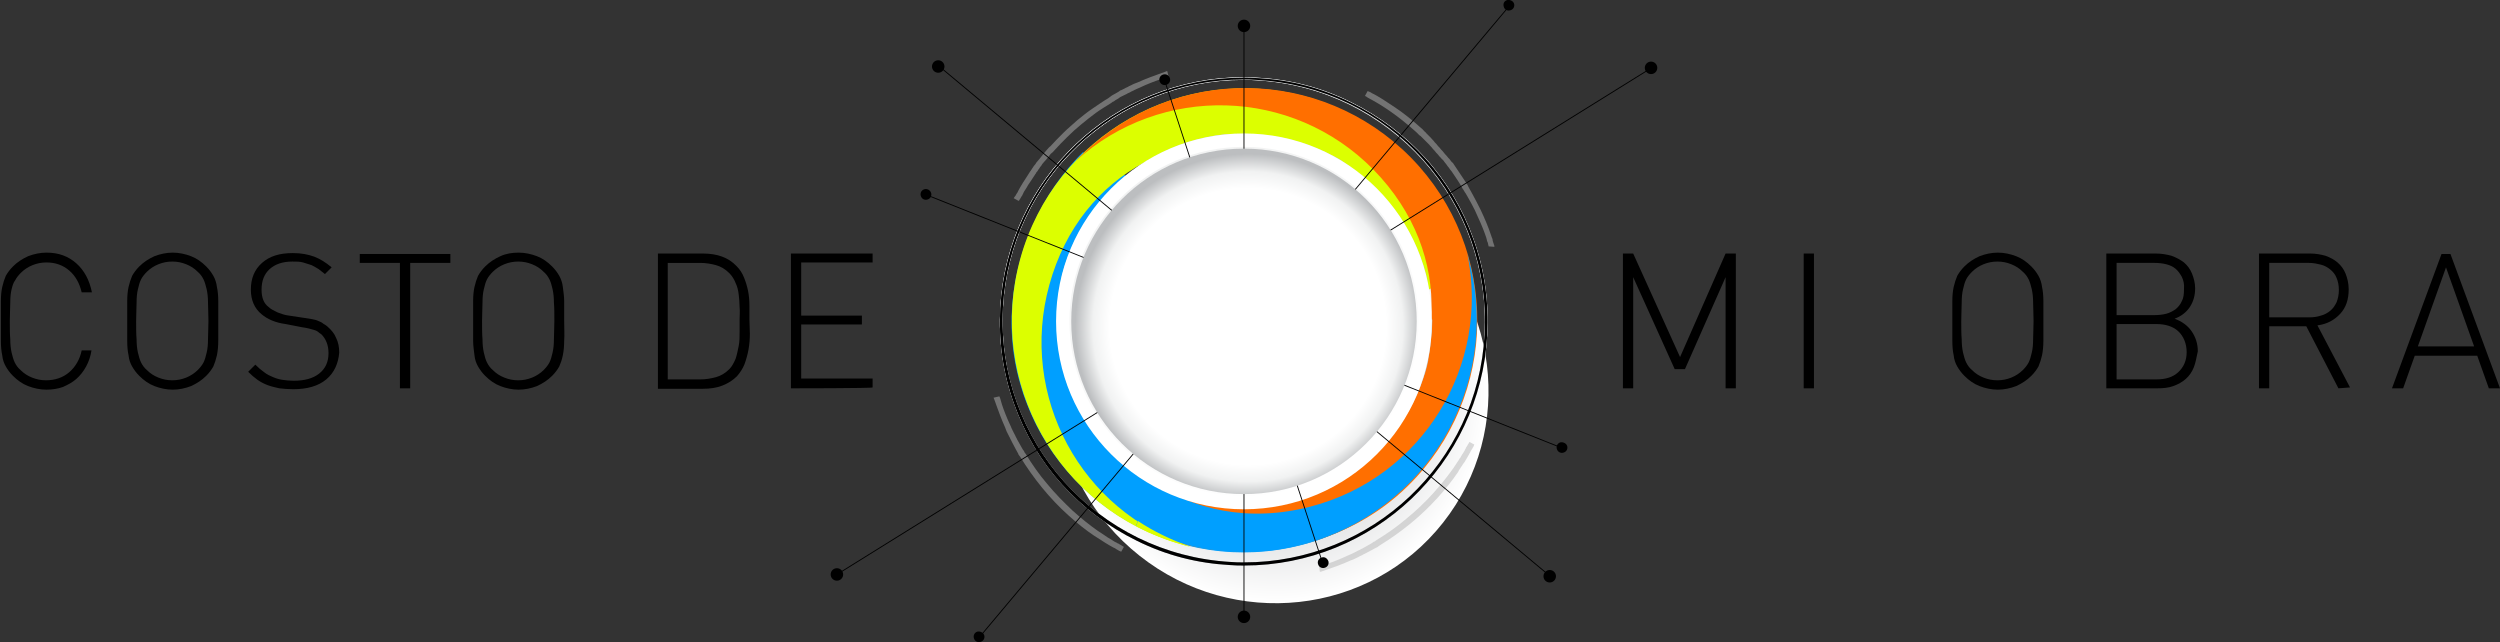 <?xml version="1.0" encoding="utf-8"?>
<!-- Generator: Adobe Illustrator 25.2.1, SVG Export Plug-In . SVG Version: 6.00 Build 0)  -->
<svg version="1.1" id="Layer_1" xmlns="http://www.w3.org/2000/svg" xmlns:xlink="http://www.w3.org/1999/xlink" x="0px" y="0px"
	 viewBox="0 0 560.1 143.9" style="enable-background:new 0 0 560.1 143.9;" xml:space="preserve">
<rect x="0" y="0" width="560.1" height="143.9" fill="#333333" stroke="none"/>
<style type="text/css">
	.st0{fill:#FFFFFF;}
	.st1{fill:url(#SVGID_1_);}
	.st2{fill:url(#SVGID_2_);}
	.st3{fill:#009FFF;}
	.st4{fill:#DCFF00;}
	.st5{fill:#FF6F00;}
	.st6{fill:url(#SVGID_3_);}
	.st7{fill:url(#SVGID_4_);}
	.st8{fill:url(#SVGID_5_);}
	.st9{fill:url(#SVGID_6_);}
	.st10{fill:none;}
	.st11{fill:url(#SVGID_7_);}
	.st12{fill:url(#SVGID_8_);}
	.st13{fill:#BCBEC0;}
	.st14{fill:url(#SVGID_9_);}
	.st15{fill:url(#SVGID_10_);}
	.st16{fill:none;stroke:#FFFFFF;stroke-width:3;stroke-miterlimit:10;}
	.st17{opacity:0.5;}
	.st18{fill:#B3B3B3;}
	.st19{fill:url(#SVGID_11_);}
</style>
<g>
	<path d="M317.7,93C317.7,93,317.7,93,317.7,93c0.1-0.1,0.1-0.2,0.2-0.3c0.1-0.1,0.1-0.3,0.2-0.4c0-0.1,0.1-0.2,0.1-0.3
		c0-0.1,0.1-0.2,0.1-0.3c0.4-0.9,1-2.1,1.6-3.6c0.3-0.8,0.6-1.6,0.9-2.5c0.1-0.4,0.3-0.9,0.4-1.4c0.1-0.2,0.1-0.5,0.2-0.7
		c0.1-0.2,0.1-0.5,0.2-0.7c0.1-0.2,0.1-0.5,0.2-0.7c0.1-0.3,0.1-0.5,0.2-0.8c0.1-0.3,0.1-0.5,0.2-0.8c0-0.3,0.1-0.5,0.1-0.8
		c0-0.3,0.1-0.5,0.1-0.8c0-0.3,0.1-0.5,0.1-0.8c0-0.3,0.1-0.5,0.1-0.8c0-0.3,0.1-0.5,0.1-0.8c0-0.3,0.1-0.5,0.1-0.8
		c0-0.3,0-0.5,0.1-0.8c0-0.3,0-0.5,0-0.8c0-0.3,0-0.5,0-0.8c0-0.3,0-0.5,0-0.8c0-0.3,0-0.5,0-0.8c0-0.1,0-0.3,0-0.4
		c0-0.1,0-0.3,0-0.4c0-0.3,0-0.5,0-0.8c-0.1-2-0.3-3.9-0.6-5.5c-0.3-1.6-0.6-2.9-0.8-3.9c-0.1-0.5-0.2-0.8-0.3-1.1
		c-0.1-0.2-0.1-0.4-0.1-0.4l0.9-0.3c0,0,0,0.1,0.1,0.4c0.1,0.3,0.2,0.6,0.3,1.1c0.3,0.9,0.6,2.3,0.9,3.9c0.3,1.6,0.5,3.6,0.6,5.7
		c0,0.3,0,0.5,0,0.8c0,0.1,0,0.3,0,0.4s0,0.3,0,0.4c0,0.3,0,0.5,0,0.8c0,0.3,0,0.5,0,0.8c0,0.3,0,0.5,0,0.8c0,0.3,0,0.6,0,0.8
		c0,0.3,0,0.6-0.1,0.8c0,0.3-0.1,0.6-0.1,0.8c0,0.3-0.1,0.6-0.1,0.8c0,0.3-0.1,0.6-0.1,0.8c0,0.3-0.1,0.5-0.1,0.8
		c0,0.3-0.1,0.5-0.1,0.8c0,0.3-0.1,0.5-0.2,0.8c-0.1,0.3-0.1,0.5-0.2,0.8c-0.1,0.3-0.1,0.5-0.2,0.8c-0.1,0.3-0.1,0.5-0.2,0.8
		c-0.1,0.3-0.1,0.5-0.2,0.8c-0.1,0.2-0.1,0.5-0.2,0.7c-0.1,0.5-0.3,1-0.4,1.4c-0.3,0.9-0.6,1.8-0.9,2.5c-0.6,1.6-1.2,2.8-1.6,3.7
		c-0.1,0.1-0.1,0.2-0.2,0.3c0,0.1-0.1,0.2-0.1,0.3c-0.1,0.2-0.2,0.3-0.2,0.4c-0.1,0.1-0.1,0.2-0.1,0.3c0,0.1,0,0.1,0,0.1L317.7,93z"
		/>
	<path d="M257.7,111C257.7,111,257.7,111,257.7,111c0.1,0.1,0.2,0.1,0.3,0.2c0.2,0.1,0.6,0.3,1,0.5c0.9,0.4,2.1,1,3.6,1.6
		c0.2,0.1,0.4,0.1,0.6,0.2c0.1,0,0.2,0.1,0.3,0.1c0.1,0,0.2,0.1,0.3,0.1c0.2,0.1,0.4,0.1,0.6,0.2c0.2,0.1,0.4,0.1,0.7,0.2
		c0.4,0.1,0.9,0.3,1.4,0.4c0.2,0.1,0.5,0.1,0.7,0.2c0.1,0,0.2,0.1,0.4,0.1c0.1,0,0.2,0.1,0.4,0.1c2,0.5,4.1,0.9,6.3,1.1
		c2.2,0.2,4.3,0.3,6.4,0.2c2-0.1,3.9-0.3,5.5-0.6c0.2,0,0.4-0.1,0.6-0.1c0.2,0,0.4-0.1,0.6-0.1c0.2,0,0.4-0.1,0.5-0.1
		c0.2,0,0.3-0.1,0.5-0.1c0.3-0.1,0.6-0.1,0.9-0.2c0.3-0.1,0.5-0.1,0.8-0.2c0.1,0,0.2-0.1,0.3-0.1s0.2-0.1,0.3-0.1
		c0.2-0.1,0.3-0.1,0.5-0.1c0.2-0.1,0.4-0.1,0.4-0.1l0.3,0.9c0,0-0.1,0-0.4,0.1c-0.1,0-0.3,0.1-0.5,0.1c-0.1,0-0.2,0.1-0.3,0.1
		c-0.1,0-0.2,0.1-0.3,0.1c-0.2,0.1-0.5,0.1-0.8,0.2c-0.3,0.1-0.6,0.1-0.9,0.2c-0.2,0-0.3,0.1-0.5,0.1s-0.4,0.1-0.5,0.1
		c-0.2,0-0.4,0.1-0.6,0.1s-0.4,0.1-0.6,0.1c-1.6,0.3-3.6,0.5-5.7,0.6c-2.1,0.1-4.3,0-6.5-0.2c-2.2-0.2-4.4-0.6-6.4-1.1
		c-0.1,0-0.3-0.1-0.4-0.1c-0.1,0-0.2-0.1-0.4-0.1c-0.2-0.1-0.5-0.1-0.7-0.2c-0.5-0.1-1-0.3-1.4-0.4c-0.2-0.1-0.5-0.1-0.7-0.2
		c-0.2-0.1-0.4-0.2-0.6-0.2c-0.1,0-0.2-0.1-0.3-0.1c-0.1,0-0.2-0.1-0.3-0.1c-0.2-0.1-0.4-0.2-0.6-0.2c-1.6-0.6-2.8-1.2-3.7-1.6
		c-0.4-0.2-0.8-0.4-1-0.5c-0.1-0.1-0.2-0.1-0.3-0.1c-0.1,0-0.1,0-0.1,0L257.7,111z"/>
	<path d="M239.6,51c0,0-0.1,0.1-0.2,0.3c-0.1,0.2-0.3,0.6-0.5,1c-0.4,0.9-1,2.1-1.6,3.6c-0.1,0.2-0.1,0.4-0.2,0.6
		c0,0.1-0.1,0.2-0.1,0.3c0,0.1-0.1,0.2-0.1,0.3c-0.1,0.2-0.1,0.4-0.2,0.6c-0.1,0.2-0.1,0.4-0.2,0.7c-0.1,0.4-0.3,0.9-0.4,1.4
		c-0.1,0.2-0.1,0.5-0.2,0.7c0,0.1-0.1,0.2-0.1,0.4c0,0.1-0.1,0.2-0.1,0.4c-0.5,2-0.9,4.1-1.1,6.3c-0.2,2.2-0.3,4.3-0.2,6.4
		c0.1,2,0.3,3.9,0.6,5.5c0.1,0.8,0.3,1.5,0.4,2.2c0.1,0.3,0.1,0.6,0.2,0.9c0.1,0.3,0.1,0.5,0.2,0.8c0,0.1,0.1,0.2,0.1,0.3
		c0,0.1,0.1,0.2,0.1,0.3c0.1,0.2,0.1,0.3,0.1,0.5c0.1,0.2,0.1,0.4,0.1,0.4l-0.9,0.3c0,0,0-0.1-0.1-0.4c0-0.1-0.1-0.3-0.1-0.5
		c0-0.1-0.1-0.2-0.1-0.3c0-0.1-0.1-0.2-0.1-0.3c-0.1-0.2-0.1-0.5-0.2-0.8c-0.1-0.3-0.1-0.6-0.2-0.9c-0.1-0.7-0.3-1.4-0.4-2.2
		c-0.3-1.6-0.5-3.6-0.6-5.7c-0.1-2.1,0-4.3,0.2-6.5c0.2-2.2,0.6-4.4,1.1-6.4c0-0.1,0.1-0.3,0.1-0.4c0-0.1,0.1-0.2,0.1-0.4
		c0.1-0.2,0.1-0.5,0.2-0.7c0.1-0.5,0.3-1,0.4-1.4c0.1-0.2,0.1-0.5,0.2-0.7c0.1-0.2,0.2-0.4,0.2-0.6c0-0.1,0.1-0.2,0.1-0.3
		c0-0.1,0.1-0.2,0.1-0.3c0.1-0.2,0.2-0.4,0.2-0.6c0.6-1.6,1.2-2.8,1.6-3.7c0.2-0.4,0.4-0.8,0.5-1c0.1-0.2,0.2-0.4,0.2-0.4L239.6,51z
		"/>
	<path d="M299.6,32.9c0,0-0.1-0.1-0.3-0.2c-0.2-0.1-0.6-0.3-1-0.5c-0.9-0.4-2.1-1-3.6-1.6c-0.2-0.1-0.4-0.1-0.6-0.2
		c-0.1,0-0.2-0.1-0.3-0.1c-0.1,0-0.2-0.1-0.3-0.1c-0.2-0.1-0.4-0.1-0.6-0.2c-0.2-0.1-0.4-0.1-0.7-0.2c-0.1,0-0.2-0.1-0.3-0.1
		c-0.1,0-0.2-0.1-0.3-0.1c-0.2-0.1-0.5-0.1-0.7-0.2c-0.2-0.1-0.5-0.1-0.7-0.2c-0.1,0-0.2-0.1-0.4-0.1c-0.1,0-0.2-0.1-0.4-0.1
		c-1-0.3-2-0.5-3.1-0.7c-1.1-0.2-2.1-0.3-3.2-0.4c-1.1-0.1-2.2-0.2-3.2-0.2c-1.1,0-2.1,0-3.1,0c-0.3,0-0.5,0-0.8,0
		c-0.2,0-0.5,0-0.7,0.1c-0.5,0-1,0.1-1.4,0.1c-0.2,0-0.5,0.1-0.7,0.1c-0.2,0-0.4,0.1-0.7,0.1c-0.2,0-0.4,0.1-0.6,0.1
		c-0.1,0-0.2,0-0.3,0s-0.2,0-0.3,0.1c-0.8,0.1-1.5,0.3-2.2,0.4c-0.3,0.1-0.6,0.1-0.9,0.2c-0.3,0.1-0.5,0.1-0.8,0.2
		c-0.1,0-0.2,0.1-0.3,0.1c-0.1,0-0.2,0.1-0.3,0.1c-0.2,0.1-0.3,0.1-0.5,0.1c-0.1,0-0.2,0.1-0.3,0.1s-0.1,0-0.1,0l-0.3-0.9
		c0,0,0,0,0.1,0c0.1,0,0.2,0,0.3-0.1c0.1,0,0.3-0.1,0.5-0.1c0.1,0,0.2-0.1,0.3-0.1c0.1,0,0.2-0.1,0.3-0.1c0.2-0.1,0.5-0.1,0.8-0.2
		c0.3-0.1,0.6-0.1,0.9-0.2c0.7-0.1,1.4-0.3,2.2-0.4c0.1,0,0.2,0,0.3-0.1s0.2,0,0.3,0c0.2,0,0.4-0.1,0.7-0.1s0.4-0.1,0.7-0.1
		c0.2,0,0.5-0.1,0.7-0.1c0.5,0,1-0.1,1.5-0.1c0.2,0,0.5,0,0.8-0.1c0.3,0,0.5,0,0.8,0c1,0,2.1-0.1,3.2,0c1.1,0,2.2,0.1,3.3,0.2
		c1.1,0.1,2.2,0.3,3.3,0.5c1.1,0.2,2.1,0.4,3.1,0.7c0.1,0,0.3,0.1,0.4,0.1c0.1,0,0.2,0.1,0.4,0.1c0.2,0.1,0.5,0.1,0.7,0.2
		c0.2,0.1,0.5,0.1,0.7,0.2c0.1,0,0.2,0.1,0.4,0.1c0.1,0,0.2,0.1,0.3,0.1c0.2,0.1,0.5,0.1,0.7,0.2c0.2,0.1,0.4,0.2,0.6,0.2
		c0.1,0,0.2,0.1,0.3,0.1s0.2,0.1,0.3,0.1c0.2,0.1,0.4,0.2,0.6,0.2c1.6,0.6,2.8,1.2,3.7,1.6c0.4,0.2,0.8,0.4,1,0.5
		c0.2,0.1,0.4,0.2,0.4,0.2L299.6,32.9z"/>
</g>
<g>
	<path class="st0" d="M321.8,72l0-0.3c0-0.1,0-0.2,0-0.3c0-0.2,0-0.4,0-0.7c0-0.8-0.1-2-0.3-3.6c-0.2-1.9-0.5-3.7-1-5.5
		c-0.6-2.3-1.3-4.6-2.3-6.8c-1.1-2.6-2.5-5.1-4.2-7.5c-0.9-1.3-1.9-2.5-2.9-3.7c-1.1-1.2-2.2-2.4-3.4-3.5c-1.2-1.1-2.5-2.2-3.9-3.2
		c-0.2-0.2-0.5-0.4-0.8-0.5c-0.1-0.1-0.2-0.1-0.3-0.2c-0.1-0.1-0.2-0.2-0.3-0.2c-0.1,0-0.1-0.1-0.2-0.1c-0.1,0-0.1-0.1-0.2-0.1
		c-0.1-0.1-0.2-0.2-0.3-0.2L301,35l-0.8-0.5c-0.1-0.1-0.2-0.1-0.4-0.2c-0.1,0-0.1-0.1-0.2-0.1c-0.3-0.2-0.6-0.3-0.9-0.5
		c-0.1,0-0.2-0.1-0.3-0.1c-0.1-0.1-0.3-0.1-0.4-0.2c-0.1,0-0.1-0.1-0.2-0.1c-0.1,0-0.1-0.1-0.2-0.1c-0.1-0.1-0.2-0.1-0.4-0.2
		l-0.9-0.4l-0.9-0.4c-0.1-0.1-0.3-0.1-0.4-0.2c-0.1,0-0.1-0.1-0.2-0.1c-0.3-0.1-0.6-0.2-0.9-0.4c-0.1,0-0.2-0.1-0.3-0.1
		c-0.1-0.1-0.3-0.1-0.4-0.1c-0.1,0-0.1,0-0.2-0.1c-0.1,0-0.1-0.1-0.2-0.1c-0.1,0-0.3-0.1-0.4-0.1l-0.9-0.3l-1-0.3
		c-0.1,0-0.3-0.1-0.4-0.1c-0.1,0-0.2,0-0.2-0.1c-0.3-0.1-0.7-0.2-1-0.3c-0.1,0-0.2,0-0.3-0.1c-0.2,0-0.3-0.1-0.5-0.1
		c-0.1,0-0.1,0-0.2,0l-0.6-0.1c-0.8-0.2-1.7-0.3-2.6-0.4c-1.8-0.2-3.5-0.4-5.2-0.4c-1.7,0-3.5,0-5.2,0.2c-1.6,0.2-3.3,0.4-5,0.8
		c-1.6,0.4-3.2,0.8-4.7,1.3c-1.5,0.5-2.9,1.1-4.3,1.7c-2.6,1.2-5,2.7-7.3,4.4c-1,0.7-2,1.6-3,2.4c-0.9,0.8-1.7,1.6-2.5,2.4
		c-0.8,0.8-1.5,1.6-2,2.2l-0.2,0.3l-0.6,0.8c-0.1,0.1-0.2,0.2-0.2,0.3c0,0.1-0.1,0.1-0.1,0.2c0,0.1-0.1,0.1-0.1,0.2
		c-0.1,0.1-0.2,0.2-0.2,0.3c-0.8,1-1.4,2-2,3c0,0.1-0.1,0.1-0.1,0.2c-0.1,0.1-0.1,0.2-0.2,0.3l-0.4,0.6l-0.6-0.4l0.4-0.6
		c0.1-0.1,0.1-0.2,0.2-0.3c0-0.1,0.1-0.1,0.1-0.2c0.6-1,1.3-2,2.1-3c0.1-0.1,0.2-0.2,0.2-0.3c0-0.1,0.1-0.1,0.1-0.2
		c0-0.1,0.1-0.1,0.1-0.2c0.1-0.1,0.2-0.2,0.3-0.3l0.6-0.8l0.2-0.3c0.6-0.7,1.2-1.4,2-2.3c0.8-0.8,1.6-1.6,2.5-2.4c1-0.9,2-1.7,3-2.4
		c2.3-1.7,4.8-3.2,7.5-4.4c1.4-0.7,2.9-1.3,4.4-1.8c1.5-0.5,3.1-1,4.8-1.3c1.7-0.4,3.4-0.6,5.1-0.8c1.7-0.2,3.5-0.2,5.2-0.2
		c1.7,0,3.5,0.2,5.3,0.4c0.9,0.1,1.9,0.3,2.6,0.5l0,0l0.7,0.1c0.1,0,0.1,0,0.2,0c0.2,0,0.3,0.1,0.5,0.1c0.1,0,0.2,0,0.3,0.1
		c0.3,0.1,0.7,0.2,1,0.3c0.1,0,0.1,0,0.2,0.1c0.1,0,0.3,0.1,0.4,0.1l1,0.3l1,0.3c0.1,0,0.3,0.1,0.4,0.1c0.1,0,0.1,0.1,0.2,0.1
		c0.1,0,0.1,0,0.2,0.1c0.1,0,0.3,0.1,0.4,0.2c0.1,0,0.2,0.1,0.3,0.1c0.3,0.1,0.6,0.2,1,0.4c0.1,0,0.1,0.1,0.2,0.1
		c0.1,0.1,0.3,0.1,0.4,0.2l0.9,0.4l0.9,0.4c0.1,0.1,0.3,0.1,0.4,0.2c0.1,0,0.1,0.1,0.2,0.1c0.1,0,0.1,0.1,0.2,0.1
		c0.1,0.1,0.3,0.1,0.4,0.2c0.1,0,0.2,0.1,0.3,0.1c0.3,0.2,0.6,0.3,0.9,0.5c0.1,0,0.1,0.1,0.2,0.1c0.1,0.1,0.2,0.1,0.4,0.2l0.9,0.5
		l0.8,0.5c0.1,0.1,0.2,0.2,0.4,0.2c0.1,0,0.1,0.1,0.2,0.1c0.1,0,0.1,0.1,0.2,0.1c0.1,0.1,0.2,0.2,0.4,0.2c0.1,0.1,0.2,0.1,0.3,0.2
		c0.3,0.2,0.5,0.4,0.8,0.5c1.4,1,2.8,2.1,4,3.2c1.2,1.1,2.4,2.3,3.5,3.6c1,1.2,2,2.4,2.9,3.7c1.7,2.4,3.1,4.9,4.2,7.6
		c1,2.3,1.8,4.6,2.3,7c0.4,1.8,0.8,3.6,1,5.6c0.2,1.6,0.2,2.8,0.3,3.6c0,0.3,0,0.5,0,0.7c0,0.1,0,0.2,0,0.2l0,0.3L321.8,72z"/>
	<path class="st0" d="M278.6,115.9c-1.5,0-3-0.1-4.4-0.2c-1.7-0.2-3.4-0.4-5.1-0.8c-1.7-0.4-3.3-0.8-4.8-1.3c-1.5-0.5-3-1.1-4.4-1.8
		c-2.6-1.2-5.1-2.7-7.5-4.4c-1-0.8-2-1.6-3-2.4c-0.9-0.8-1.8-1.6-2.5-2.4c-0.8-0.8-1.5-1.6-2.1-2.3l-0.2-0.3l-0.6-0.8
		c-0.1-0.1-0.2-0.2-0.3-0.3c0-0.1-0.1-0.1-0.1-0.2c0-0.1-0.1-0.1-0.1-0.2c-0.1-0.1-0.2-0.2-0.2-0.3c-0.8-1-1.5-2-2-3
		c0-0.1-0.1-0.1-0.1-0.2c-0.1-0.1-0.1-0.2-0.2-0.3l-0.4-0.6l0.6-0.4l0.4,0.6c0,0.1,0.1,0.2,0.2,0.3c0,0.1,0.1,0.1,0.1,0.2
		c0.6,1,1.3,1.9,2,3c0.1,0.1,0.1,0.2,0.2,0.3c0,0.1,0.1,0.1,0.1,0.2c0,0.1,0.1,0.1,0.1,0.2c0.1,0.1,0.2,0.2,0.2,0.3l0.6,0.8l0.2,0.3
		c0.6,0.7,1.2,1.4,2,2.2c0.7,0.8,1.6,1.6,2.5,2.4c0.9,0.8,1.9,1.6,3,2.4c2.3,1.7,4.8,3.2,7.3,4.4c1.4,0.7,2.9,1.2,4.3,1.8
		c1.5,0.5,3.1,1,4.7,1.3c1.7,0.4,3.3,0.6,5,0.8c1.7,0.2,3.4,0.2,5.2,0.2c1.7,0,3.5-0.2,5.2-0.4c0.9-0.1,1.8-0.3,2.6-0.4l0.6-0.1
		c0.1,0,0.1,0,0.2,0c0.2,0,0.3-0.1,0.5-0.1c0.1,0,0.2,0,0.3-0.1c0.3-0.1,0.7-0.2,1-0.3c0.1,0,0.2,0,0.2-0.1c0.1,0,0.3-0.1,0.4-0.1
		l1-0.3l0.9-0.3c0.1,0,0.3-0.1,0.4-0.1c0.1,0,0.2-0.1,0.2-0.1c0.1,0,0.1,0,0.2-0.1c0.1,0,0.3-0.1,0.4-0.1c0.1,0,0.2-0.1,0.3-0.1
		c0.3-0.1,0.6-0.2,0.9-0.4c0.1,0,0.1-0.1,0.2-0.1c0.1-0.1,0.3-0.1,0.4-0.2l0.9-0.4l0.9-0.4c0.1-0.1,0.2-0.1,0.4-0.2
		c0.1,0,0.1-0.1,0.2-0.1c0.1,0,0.1-0.1,0.2-0.1c0.1-0.1,0.3-0.1,0.4-0.2c0.1,0,0.2-0.1,0.3-0.1c0.3-0.2,0.6-0.3,0.9-0.5
		c0.1,0,0.1-0.1,0.2-0.1c0.1-0.1,0.2-0.1,0.4-0.2l0.8-0.5l0.8-0.5c0.1-0.1,0.2-0.1,0.3-0.2c0.1,0,0.1-0.1,0.2-0.1
		c0.1,0,0.1-0.1,0.2-0.1c0.1-0.1,0.2-0.1,0.3-0.2c0.1-0.1,0.2-0.1,0.3-0.2c0.2-0.2,0.5-0.3,0.8-0.5c1.4-1,2.7-2.1,3.9-3.2
		c1.2-1.1,2.3-2.3,3.4-3.5c1-1.2,2-2.4,2.9-3.7c1.6-2.3,3-4.9,4.2-7.5c1-2.2,1.7-4.6,2.3-6.8c0.4-1.8,0.8-3.6,1-5.5
		c0.2-1.6,0.2-2.8,0.3-3.6c0-0.3,0-0.5,0-0.7c0-0.1,0-0.2,0-0.3l0-0.3l0.7,0l0,0.3c0,0.1,0,0.2,0,0.3c0,0.2,0,0.4,0,0.7
		c0,0.8-0.1,2-0.3,3.6c-0.2,2-0.5,3.8-1,5.6c-0.6,2.3-1.4,4.7-2.3,7c-1.1,2.6-2.6,5.2-4.2,7.6c-0.9,1.3-1.9,2.6-2.9,3.7
		c-1.1,1.2-2.2,2.4-3.5,3.6c-1.2,1.1-2.5,2.2-4,3.2c-0.3,0.2-0.5,0.4-0.8,0.5c-0.1,0.1-0.2,0.1-0.3,0.2c-0.1,0.1-0.2,0.2-0.4,0.2
		c-0.1,0-0.1,0.1-0.2,0.1c-0.1,0-0.1,0.1-0.2,0.1c-0.1,0.1-0.2,0.2-0.4,0.2l-0.8,0.5l-0.8,0.5c-0.1,0.1-0.3,0.1-0.4,0.2
		c-0.1,0-0.1,0.1-0.2,0.1c-0.3,0.2-0.6,0.3-0.9,0.5c-0.1,0-0.2,0.1-0.3,0.1c-0.1,0.1-0.3,0.1-0.4,0.2c-0.1,0-0.1,0.1-0.2,0.1
		c-0.1,0-0.1,0.1-0.2,0.1c-0.1,0.1-0.3,0.1-0.4,0.2l-0.9,0.4l-0.9,0.4c-0.1,0.1-0.3,0.1-0.4,0.2c-0.1,0-0.1,0.1-0.2,0.1
		c-0.3,0.1-0.6,0.3-1,0.4c-0.1,0-0.2,0.1-0.3,0.1c-0.1,0.1-0.3,0.1-0.4,0.2c-0.1,0-0.1,0-0.2,0.1c-0.1,0-0.2,0.1-0.2,0.1
		c-0.1,0-0.3,0.1-0.4,0.1l-1,0.3l-1,0.3c-0.1,0-0.3,0.1-0.4,0.1c-0.1,0-0.2,0-0.2,0.1c-0.3,0.1-0.7,0.2-1,0.3c-0.1,0-0.2,0-0.3,0.1
		c-0.2,0-0.3,0.1-0.5,0.1c-0.1,0-0.1,0-0.2,0l-0.7,0.1c-0.8,0.2-1.7,0.3-2.6,0.5c-1.8,0.3-3.6,0.4-5.3,0.4
		C279.2,115.9,278.9,115.9,278.6,115.9z"/>
</g>
<g>
	<path class="st0" d="M310.8,104.2C310.8,104.2,310.9,104.2,310.8,104.2c0.1-0.1,0.2-0.2,0.3-0.3c0.1-0.1,0.2-0.2,0.3-0.3
		c0.1-0.1,0.1-0.1,0.2-0.2c0.1-0.1,0.2-0.2,0.2-0.3c0.7-0.7,1.6-1.8,2.6-3.1c0.5-0.7,1.1-1.4,1.6-2.2c0.3-0.4,0.5-0.8,0.8-1.2
		c0.1-0.2,0.3-0.4,0.4-0.6c0.1-0.2,0.3-0.4,0.4-0.7c0.1-0.2,0.3-0.5,0.4-0.7c0.1-0.2,0.3-0.5,0.4-0.7c0.1-0.2,0.3-0.5,0.4-0.7
		c0.1-0.2,0.3-0.5,0.4-0.7c0.1-0.2,0.2-0.5,0.4-0.7c0.1-0.3,0.2-0.5,0.4-0.8c0.1-0.3,0.2-0.5,0.3-0.8c0.1-0.3,0.2-0.5,0.3-0.8
		c0.1-0.3,0.2-0.5,0.3-0.8c0.1-0.3,0.2-0.5,0.3-0.8c0.1-0.3,0.2-0.5,0.3-0.8c0.1-0.3,0.2-0.5,0.3-0.8c0.1-0.3,0.2-0.5,0.3-0.8
		c0.1-0.3,0.2-0.5,0.2-0.8c0-0.1,0.1-0.3,0.1-0.4c0-0.1,0.1-0.3,0.1-0.4c0.1-0.3,0.1-0.5,0.2-0.8c0.5-2,0.9-4,1.1-5.6
		c0.2-1.7,0.3-3.1,0.3-4c0-0.5,0-0.9,0-1.1c0-0.3,0-0.4,0-0.4l1,0c0,0,0,0.1,0,0.4c0,0.3,0,0.7,0,1.2c0,1-0.1,2.4-0.3,4.1
		c-0.2,1.7-0.6,3.7-1.1,5.7c-0.1,0.3-0.1,0.5-0.2,0.8c0,0.1-0.1,0.3-0.1,0.4c0,0.1-0.1,0.3-0.1,0.4c-0.1,0.3-0.2,0.5-0.2,0.8
		c-0.1,0.3-0.2,0.5-0.3,0.8c-0.1,0.3-0.2,0.5-0.3,0.8c-0.1,0.3-0.2,0.5-0.3,0.8c-0.1,0.3-0.2,0.5-0.3,0.8c-0.1,0.3-0.2,0.5-0.3,0.8
		c-0.1,0.3-0.2,0.5-0.3,0.8c-0.1,0.3-0.2,0.5-0.3,0.8c-0.1,0.3-0.2,0.5-0.4,0.8c-0.1,0.3-0.3,0.5-0.4,0.8c-0.1,0.3-0.3,0.5-0.4,0.7
		c-0.1,0.2-0.3,0.5-0.4,0.7c-0.1,0.2-0.3,0.5-0.4,0.7c-0.1,0.2-0.3,0.5-0.4,0.7c-0.1,0.2-0.3,0.5-0.4,0.7c-0.1,0.2-0.3,0.4-0.4,0.7
		c-0.3,0.4-0.6,0.9-0.8,1.3c-0.6,0.8-1.1,1.5-1.6,2.2c-1.1,1.3-2,2.4-2.7,3.1c-0.1,0.1-0.2,0.2-0.2,0.3c-0.1,0.1-0.1,0.2-0.2,0.2
		c-0.1,0.1-0.3,0.3-0.3,0.4c-0.1,0.1-0.2,0.2-0.2,0.2c0,0.1-0.1,0.1-0.1,0.1L310.8,104.2z"/>
	<path class="st0" d="M246.5,104.1C246.5,104.1,246.5,104.2,246.5,104.1c0.1,0.1,0.2,0.2,0.3,0.3c0.2,0.2,0.5,0.5,0.8,0.8
		c0.7,0.7,1.8,1.6,3.1,2.6c0.2,0.1,0.3,0.3,0.5,0.4c0.1,0.1,0.2,0.1,0.3,0.2c0.1,0.1,0.2,0.1,0.3,0.2c0.2,0.1,0.4,0.3,0.6,0.4
		c0.2,0.1,0.4,0.3,0.6,0.4c0.4,0.3,0.8,0.5,1.2,0.8c0.2,0.1,0.4,0.3,0.6,0.4c0.1,0.1,0.2,0.1,0.3,0.2c0.1,0.1,0.2,0.1,0.3,0.2
		c1.8,1.1,3.8,2.1,5.9,2.9c2.1,0.9,4.2,1.6,6.2,2.1c2,0.5,4,0.9,5.6,1.1c0.2,0,0.4,0,0.6,0.1s0.4,0,0.6,0.1c0.2,0,0.4,0,0.6,0
		c0.2,0,0.4,0,0.5,0c0.3,0,0.7,0,1,0.1c0.3,0,0.6,0,0.8,0c0.1,0,0.2,0,0.3,0c0.1,0,0.2,0,0.3,0c0.2,0,0.4,0,0.5,0c0.3,0,0.4,0,0.4,0
		l0,1c0,0-0.1,0-0.4,0c-0.1,0-0.3,0-0.5,0c-0.1,0-0.2,0-0.3,0c-0.1,0-0.2,0-0.4,0c-0.2,0-0.5,0-0.8,0c-0.3,0-0.6,0-1-0.1
		c-0.2,0-0.4,0-0.5,0c-0.2,0-0.4,0-0.6-0.1c-0.2,0-0.4,0-0.6-0.1c-0.2,0-0.4,0-0.6-0.1c-1.7-0.2-3.7-0.6-5.7-1.1
		c-2.1-0.5-4.2-1.2-6.4-2.1c-2.1-0.9-4.1-1.9-6-3c-0.1-0.1-0.2-0.1-0.3-0.2c-0.1-0.1-0.2-0.1-0.3-0.2c-0.2-0.1-0.4-0.3-0.7-0.4
		c-0.4-0.3-0.9-0.6-1.3-0.8c-0.2-0.1-0.4-0.3-0.6-0.4c-0.2-0.1-0.4-0.3-0.6-0.4c-0.1-0.1-0.2-0.1-0.3-0.2c-0.1-0.1-0.2-0.1-0.3-0.2
		c-0.2-0.1-0.4-0.3-0.5-0.4c-1.4-1.1-2.4-2-3.1-2.7c-0.4-0.3-0.6-0.6-0.8-0.8c-0.1-0.1-0.2-0.2-0.2-0.2s-0.1-0.1-0.1-0.1
		L246.5,104.1z"/>
	<path class="st0" d="M246.5,39.8c0,0-0.1,0.1-0.3,0.3c-0.2,0.2-0.5,0.5-0.8,0.8c-0.7,0.7-1.6,1.8-2.6,3.1c-0.1,0.2-0.3,0.3-0.4,0.5
		c-0.1,0.1-0.1,0.2-0.2,0.3c-0.1,0.1-0.1,0.2-0.2,0.3c-0.1,0.2-0.3,0.4-0.4,0.6c-0.1,0.2-0.3,0.4-0.4,0.6c-0.3,0.4-0.5,0.8-0.8,1.2
		c-0.1,0.2-0.3,0.4-0.4,0.6c-0.1,0.1-0.1,0.2-0.2,0.3c-0.1,0.1-0.1,0.2-0.2,0.3c-1.1,1.8-2.1,3.8-2.9,5.9c-0.9,2.1-1.6,4.2-2.1,6.2
		c-0.5,2-0.9,4-1,5.6c-0.1,0.8-0.2,1.6-0.2,2.3c0,0.3,0,0.7-0.1,1c0,0.3,0,0.6,0,0.8c0,0.1,0,0.2,0,0.3c0,0.1,0,0.2,0,0.3
		c0,0.2,0,0.4,0,0.5c0,0.3,0,0.4,0,0.4h-1c0,0,0-0.1,0-0.4c0-0.1,0-0.3,0-0.5c0-0.1,0-0.2,0-0.3c0-0.1,0-0.2,0-0.4
		c0-0.2,0-0.5,0-0.8c0-0.3,0-0.6,0.1-1c0.1-0.7,0.1-1.5,0.2-2.3c0.2-1.7,0.6-3.7,1.1-5.7c0.5-2.1,1.2-4.3,2.1-6.4
		c0.9-2.1,1.9-4.2,3-6c0.1-0.1,0.1-0.2,0.2-0.3c0.1-0.1,0.1-0.2,0.2-0.3c0.1-0.2,0.3-0.4,0.4-0.7c0.3-0.4,0.6-0.9,0.8-1.3
		c0.1-0.2,0.3-0.4,0.4-0.6c0.1-0.2,0.3-0.4,0.4-0.6c0.1-0.1,0.1-0.2,0.2-0.3c0.1-0.1,0.1-0.2,0.2-0.3c0.1-0.2,0.3-0.3,0.4-0.5
		c1.1-1.4,2-2.4,2.7-3.1c0.3-0.4,0.6-0.6,0.8-0.8c0.2-0.2,0.3-0.3,0.3-0.3L246.5,39.8z"/>
	<path class="st0" d="M310.8,39.7c0,0-0.1-0.1-0.3-0.3c-0.2-0.2-0.5-0.5-0.8-0.8c-0.7-0.7-1.8-1.6-3.1-2.6c-0.2-0.1-0.3-0.3-0.5-0.4
		c-0.1-0.1-0.2-0.1-0.3-0.2c-0.1-0.1-0.2-0.1-0.3-0.2c-0.2-0.1-0.4-0.3-0.6-0.4c-0.2-0.1-0.4-0.3-0.6-0.4c-0.1-0.1-0.2-0.1-0.3-0.2
		c-0.1-0.1-0.2-0.1-0.3-0.2c-0.2-0.1-0.4-0.3-0.6-0.4c-0.2-0.1-0.4-0.3-0.6-0.4c-0.1-0.1-0.2-0.1-0.3-0.2c-0.1-0.1-0.2-0.1-0.3-0.2
		c-0.9-0.5-1.8-1.1-2.8-1.6c-1-0.5-2-1-3-1.4c-1-0.4-2.1-0.8-3.1-1.2c-1-0.4-2.1-0.6-3.1-0.9c-0.3-0.1-0.5-0.1-0.8-0.2
		c-0.2-0.1-0.5-0.1-0.7-0.2c-0.5-0.1-1-0.2-1.4-0.3c-0.2,0-0.5-0.1-0.7-0.1c-0.2,0-0.5-0.1-0.7-0.1c-0.2,0-0.4-0.1-0.7-0.1
		c-0.1,0-0.2,0-0.3,0c-0.1,0-0.2,0-0.3,0c-0.8-0.1-1.6-0.2-2.3-0.2c-0.3,0-0.7,0-1-0.1c-0.3,0-0.6,0-0.8,0c-0.1,0-0.2,0-0.3,0
		c-0.1,0-0.2,0-0.3,0c-0.2,0-0.4,0-0.5,0c-0.1,0-0.2,0-0.3,0c-0.1,0-0.1,0-0.1,0l0-1c0,0,0,0,0.1,0s0.2,0,0.3,0c0.1,0,0.3,0,0.5,0
		c0.1,0,0.2,0,0.3,0c0.1,0,0.2,0,0.4,0c0.2,0,0.5,0,0.8,0c0.3,0,0.6,0,1,0.1c0.7,0,1.5,0.1,2.3,0.2c0.1,0,0.2,0,0.3,0s0.2,0,0.3,0
		c0.2,0,0.4,0.1,0.7,0.1c0.2,0,0.5,0.1,0.7,0.1c0.2,0,0.5,0.1,0.7,0.1c0.5,0.1,1,0.2,1.5,0.3c0.3,0.1,0.5,0.1,0.8,0.2
		s0.5,0.1,0.8,0.2c1,0.3,2.1,0.6,3.2,0.9c1.1,0.4,2.1,0.7,3.2,1.2c1.1,0.4,2.1,0.9,3.1,1.4c1,0.5,2,1,2.9,1.6
		c0.1,0.1,0.2,0.1,0.3,0.2c0.1,0.1,0.2,0.1,0.3,0.2c0.2,0.1,0.4,0.3,0.7,0.4c0.2,0.1,0.4,0.3,0.6,0.4c0.1,0.1,0.2,0.1,0.3,0.2
		c0.1,0.1,0.2,0.1,0.3,0.2c0.2,0.1,0.4,0.3,0.6,0.4c0.2,0.1,0.4,0.3,0.6,0.4c0.1,0.1,0.2,0.1,0.3,0.2s0.2,0.1,0.3,0.2
		c0.2,0.1,0.4,0.3,0.5,0.4c1.4,1.1,2.4,2,3.1,2.7c0.4,0.3,0.6,0.6,0.8,0.8c0.2,0.2,0.3,0.3,0.3,0.3L310.8,39.7z"/>
</g>
<linearGradient id="SVGID_1_" gradientUnits="userSpaceOnUse" x1="229.974" y1="74.029" x2="327.422" y2="74.029" gradientTransform="matrix(1 0 0 -1 0 146)">
	<stop  offset="0" style="stop-color:#FFFFFF"/>
	<stop  offset="0.52" style="stop-color:#D1D3D4"/>
	<stop  offset="0.775" style="stop-color:#FFFFFF"/>
	<stop  offset="1" style="stop-color:#D1D3D4"/>
</linearGradient>
<path class="st1" d="M278.7,120.7c-6.6,0-13-1.3-19-3.8c-5.8-2.5-11-6-15.5-10.4c-4.5-4.5-8-9.7-10.4-15.5c-2.5-6-3.8-12.4-3.8-19
	s1.3-13,3.8-19c2.5-5.8,6-11,10.4-15.5c4.5-4.5,9.7-8,15.5-10.4c6-2.5,12.4-3.8,19-3.8s13,1.3,19,3.8c5.8,2.5,11,6,15.5,10.4
	c4.5,4.5,8,9.7,10.4,15.5c2.5,6,3.8,12.4,3.8,19s-1.3,13-3.8,19c-2.5,5.8-6,11-10.4,15.5c-4.5,4.5-9.7,8-15.5,10.4
	C291.7,119.4,285.3,120.7,278.7,120.7z M278.7,23.7c-26.6,0-48.3,21.7-48.3,48.3s21.7,48.3,48.3,48.3S327,98.6,327,72
	S305.3,23.7,278.7,23.7z"/>
<radialGradient id="SVGID_2_" cx="377.415" cy="0.943" r="63.081" gradientTransform="matrix(0.471 -0.597 -0.606 -0.479 107.678 312.46)" gradientUnits="userSpaceOnUse">
	<stop  offset="0" style="stop-color:#A7A9AC"/>
	<stop  offset="1" style="stop-color:#FFFFFF"/>
</radialGradient>
<path class="st2" d="M314.8,49.2c21.1,16.7,24.9,47.1,8.5,67.9s-46.9,24.1-68,7.4s-24.9-47.1-8.5-67.9S293.7,32.5,314.8,49.2z"/>
<g>
	<path class="st3" d="M260.7,44.5c-14,0.7-25.3,18.3-20.7,37c5.8,23.4,27.8,38.6,53.5,32c25.1-6.5,40.4-31.6,35-56.7
		c0.2,0.6,0.4,1.2,0.5,1.9c7.2,27.8-9.6,56.2-37.4,63.4c-27.8,7.2-56.2-9.6-63.4-37.4c-4.8-18.5,1.8-38,14.4-50.6
		C245.1,35.2,257.9,42.6,260.7,44.5z"/>
	<path class="st4" d="M311.3,69.8c6.4-12.5-3.2-31.1-21.7-36.4c-23.2-6.7-47.4,4.7-54.5,30.4c-6.9,25,7.1,50.8,31.6,58.7
		c-0.6-0.1-1.3-0.3-1.9-0.5c-27.7-7.7-43.9-36.4-36.2-64.1c7.7-27.7,36.4-43.9,64.1-36.2c18.4,5.1,32,20.6,36.6,37.8
		C327.2,60.9,314.4,68.2,311.3,69.8z"/>
	<path class="st5" d="M264.3,101c7.6,11.8,28.5,12.8,42.4-0.6c17.4-16.8,19.6-43.4,1-62.4c-18.2-18.5-47.6-19.2-66.6-2
		c0.4-0.5,0.9-0.9,1.4-1.4c20.5-20.1,53.4-19.8,73.6,0.7c20.1,20.5,19.8,53.5-0.7,73.6c-13.6,13.4-33.8,17.4-51,12.8
		C264.1,119.2,264.1,104.4,264.3,101z"/>
	<path class="st3" d="M249.2,68"/>
	<path class="st3" d="M293.6,113.5c-13.8,3.6-26.5,0.8-36.2-6.1l-2.8,10.3c11,5.8,24.2,7.7,37.2,4.3c27.8-7.2,44.6-35.6,37.4-63.4
		c-0.2-0.6-0.3-1.3-0.5-1.9C334,81.9,318.7,107,293.6,113.5z"/>
	<path class="st4" d="M254.9,116.7l-0.3,1.2c3.2,1.7,6.7,3.1,10.3,4.1c0.6,0.2,1.3,0.3,1.9,0.5C262.5,121,258.5,119.1,254.9,116.7z"
		/>
</g>
<linearGradient id="SVGID_3_" gradientUnits="userSpaceOnUse" x1="224.194" y1="74.029" x2="333.202" y2="74.029" gradientTransform="matrix(1 0 0 -1 0 146)">
	<stop  offset="0" style="stop-color:#D1D3D4"/>
	<stop  offset="0.194" style="stop-color:#FFFFFF"/>
	<stop  offset="0.337" style="stop-color:#BCBEC0"/>
	<stop  offset="0.374" style="stop-color:#C4C6C7"/>
	<stop  offset="0.52" style="stop-color:#DEDFE0"/>
	<stop  offset="0.671" style="stop-color:#F0F1F1"/>
	<stop  offset="0.828" style="stop-color:#FBFBFC"/>
	<stop  offset="1" style="stop-color:#FFFFFF"/>
</linearGradient>
<path class="st6" d="M278.7,126.5c-7.4,0-14.5-1.4-21.2-4.3c-6.5-2.7-12.3-6.7-17.3-11.7c-5-5-8.9-10.8-11.7-17.3
	c-2.8-6.7-4.3-13.9-4.3-21.2c0-7.4,1.4-14.5,4.3-21.2c2.7-6.5,6.7-12.3,11.7-17.3c5-5,10.8-8.9,17.3-11.7c6.7-2.8,13.9-4.3,21.2-4.3
	c7.4,0,14.5,1.4,21.2,4.3c6.5,2.7,12.3,6.7,17.3,11.7c5,5,8.9,10.8,11.7,17.3c2.8,6.7,4.3,13.9,4.3,21.2c0,7.4-1.4,14.5-4.3,21.2
	c-2.7,6.5-6.7,12.3-11.7,17.3c-5,5-10.8,8.9-17.3,11.7C293.2,125,286.1,126.5,278.7,126.5z M278.7,17.8c-29.9,0-54.2,24.3-54.2,54.2
	s24.3,54.2,54.2,54.2c29.9,0,54.2-24.3,54.2-54.2S308.6,17.8,278.7,17.8z"/>
<linearGradient id="SVGID_4_" gradientUnits="userSpaceOnUse" x1="-2153.224" y1="-876.134" x2="-2044.007" y2="-876.134" gradientTransform="matrix(0.999 5.530000e-02 5.530000e-02 -0.999 2422.617 -686.795)">
	<stop  offset="0" style="stop-color:#FFFFFF"/>
	<stop  offset="0.181" style="stop-color:#E1E2E3"/>
	<stop  offset="0.378" style="stop-color:#C6C8C9"/>
	<stop  offset="0.495" style="stop-color:#BCBEC0"/>
	<stop  offset="1" style="stop-color:#D1D3D4"/>
</linearGradient>
<path class="st7" d="M278.7,126.6c-1,0-2,0-3.1-0.1c-7.4-0.4-14.4-2.2-21-5.5c-6.3-3.1-12-7.4-16.7-12.6c-4.7-5.3-8.3-11.3-10.7-18
	c-2.5-6.9-3.5-14.1-3.1-21.5c1.6-28.9,25.5-51.6,54.5-51.6c1,0,2,0,3.1,0.1c7.4,0.4,14.4,2.2,21,5.5c6.3,3.1,12,7.4,16.7,12.6
	s8.3,11.3,10.7,18c2.5,6.9,3.5,14.1,3.1,21.5C331.6,103.9,307.7,126.6,278.7,126.6z M278.6,17.9c-28.7,0-52.4,22.4-53.9,51.1
	c-0.8,14.4,4.1,28.3,13.7,39.1c9.6,10.8,22.9,17.1,37.3,17.9c1,0.1,2,0.1,3,0.1c28.7,0,52.4-22.4,53.9-51.1
	c1.6-29.8-21.2-55.3-51-57C280.7,17.9,279.7,17.9,278.6,17.9z"/>
<linearGradient id="SVGID_5_" gradientUnits="userSpaceOnUse" x1="-2153.224" y1="-876.134" x2="-2044.007" y2="-876.134" gradientTransform="matrix(0.999 5.530000e-02 5.530000e-02 -0.999 2422.617 -686.795)">
	<stop  offset="0" style="stop-color:#FFFFFF"/>
	<stop  offset="0.155" style="stop-color:#F6F6F6"/>
	<stop  offset="0.687" style="stop-color:#DBDDDD"/>
	<stop  offset="1" style="stop-color:#D1D3D4"/>
</linearGradient>
<path class="st8" d="M278.7,126.6c-1,0-2,0-3.1-0.1c-7.4-0.4-14.4-2.2-21-5.5c-6.3-3.1-12-7.4-16.7-12.6c-4.7-5.3-8.3-11.3-10.7-18
	c-2.5-6.9-3.5-14.1-3.1-21.5c1.6-28.9,25.5-51.6,54.5-51.6c1,0,2,0,3.1,0.1c7.4,0.4,14.4,2.2,21,5.5c6.3,3.1,12,7.4,16.7,12.6
	s8.3,11.3,10.7,18c2.5,6.9,3.5,14.1,3.1,21.5C331.6,103.9,307.7,126.6,278.7,126.6z M278.6,17.9c-28.7,0-52.4,22.4-53.9,51.1
	c-0.8,14.4,4.1,28.3,13.7,39.1c9.6,10.8,22.9,17.1,37.3,17.9c1,0.1,2,0.1,3,0.1c28.7,0,52.4-22.4,53.9-51.1
	c1.6-29.8-21.2-55.3-51-57C280.7,17.9,279.7,17.9,278.6,17.9z"/>
<linearGradient id="SVGID_6_" gradientUnits="userSpaceOnUse" x1="-3028.463" y1="-381.371" x2="-2919.245" y2="-381.371" gradientTransform="matrix(-0.999 -5.530000e-02 -5.530000e-02 0.999 -2711.786 288.316)">
	<stop  offset="0" style="stop-color:#FFFFFF"/>
	<stop  offset="0.181" style="stop-color:#E1E2E3"/>
	<stop  offset="0.378" style="stop-color:#C6C8C9"/>
	<stop  offset="0.495" style="stop-color:#BCBEC0"/>
	<stop  offset="1" style="stop-color:#D1D3D4"/>
</linearGradient>
<path class="st9" d="M278.6,17.4c1,0,2,0,3.1,0.1c7.4,0.4,14.4,2.2,21,5.5c6.3,3.1,12,7.4,16.7,12.6s8.3,11.3,10.7,18
	c2.5,6.9,3.5,14.1,3.1,21.5c-1.6,28.9-25.5,51.6-54.5,51.6c-1,0-2,0-3.1-0.1c-7.4-0.4-14.4-2.2-21-5.5c-6.3-3.1-12-7.4-16.7-12.6
	s-8.3-11.3-10.7-18c-2.5-6.9-3.5-14.1-3.1-21.5C225.8,40,249.7,17.4,278.6,17.4z M278.7,126c28.7,0,52.4-22.4,53.9-51.1
	c0.8-14.4-4.1-28.3-13.7-39.1c-9.6-10.8-22.9-17.1-37.3-17.9c-1-0.1-2-0.1-3-0.1c-28.7,0-52.4,22.4-53.9,51.1
	c-1.6,29.8,21.2,55.3,51,57C276.7,126,277.7,126,278.7,126z"/>
<path d="M278.6,17.4c1,0,2,0,3.1,0.1c7.4,0.4,14.4,2.2,21,5.5c6.3,3.1,12,7.4,16.7,12.6s8.3,11.3,10.7,18c2.5,6.9,3.5,14.1,3.1,21.5
	c-1.6,28.9-25.5,51.6-54.5,51.6c-1,0-2,0-3.1-0.1c-7.4-0.4-14.4-2.2-21-5.5c-6.3-3.1-12-7.4-16.7-12.6s-8.3-11.3-10.7-18
	c-2.5-6.9-3.5-14.1-3.1-21.5C225.8,40,249.7,17.4,278.6,17.4z M278.7,126c28.7,0,52.4-22.4,53.9-51.1c0.8-14.4-4.1-28.3-13.7-39.1
	c-9.6-10.8-22.9-17.1-37.3-17.9c-1-0.1-2-0.1-3-0.1c-28.7,0-52.4,22.4-53.9,51.1c-1.6,29.8,21.2,55.3,51,57
	C276.7,126,277.7,126,278.7,126z"/>
<g>
	<g>
		<path class="st10" d="M307.8,115.6l-8.8-12.8l1.6-1.2c0.1-0.1,0.2-0.1,0.2-0.2l0.6-0.4c0.3-0.2,0.5-0.4,0.9-0.7l1.7-1.5
			c1.3-1.2,2.6-2.6,3.9-4.2c1.3-1.7,2.6-3.6,3.6-5.5l0.6-1.1c0-0.1,0.1-0.1,0.1-0.2l1.3-3.2l0.5-1.5c0.5-1.7,1-3.5,1.3-5.5l0.2-1.8
			c0-0.1,0-0.2,0-0.2l0.1-1.7c0-0.1,0-0.1,0-0.2l0.1-2.5l15.6,0l-0.1,3.2c0,0.1,0,0.3,0,0.4l-0.2,2.2c0,0.2,0,0.3,0,0.5l-0.3,2.4
			c-0.5,2.8-1.1,5.5-1.9,7.9L328,90l-0.9,2.2l-0.8-0.2l0.8,0.3l-1,2.2c-0.1,0.1-0.1,0.3-0.2,0.4l-0.8,1.6c-1.4,2.7-3.2,5.4-5.1,7.8
			c-1.7,2.2-3.6,4.3-5.5,6l-1.3,1.1l-1.1,1c-0.6,0.4-1,0.8-1.5,1.2l-0.5,0.4c-0.1,0.1-0.2,0.2-0.3,0.2L307.8,115.6z M301.2,103.2
			l7,10.1l0.8-0.5c0.1-0.1,0.2-0.1,0.3-0.2l0.5-0.4c0.4-0.3,0.9-0.7,1.4-1.1l2.3-2.1c1.8-1.7,3.6-3.7,5.3-5.8
			c1.8-2.3,3.5-4.9,4.9-7.6l0.8-1.6c0.1-0.1,0.1-0.2,0.1-0.3l1.2-2.8l0.6-1.6l0.7-2.1c0.7-2.4,1.4-4.9,1.8-7.6l0.3-2.4
			c0-0.1,0-0.2,0-0.3l0.2-2.3c0-0.1,0-0.2,0-0.3l0-1.5l-12.3,0l0,0.9c0,0.1,0,0.2,0,0.3l-0.1,1.6c0,0.1,0,0.2,0,0.3l-0.2,1.8
			c-0.4,2.1-0.8,4-1.4,5.8l-1.5,3.9l-0.4,1c0,0.1-0.1,0.2-0.2,0.3l-0.6,1.1c-1,2-2.3,4-3.7,5.7c-1.3,1.7-2.7,3.2-4,4.4l-1.8,1.6
			c-0.3,0.3-0.6,0.5-0.9,0.7l-0.5,0.4c-0.1,0.1-0.2,0.1-0.3,0.2L301.2,103.2z"/>
	</g>
	<g>
		<path class="st10" d="M274.9,118.6l-2.6-0.3c-0.2,0-0.4,0-0.6-0.1l-2-0.3c-0.3-0.1-0.5-0.1-0.8-0.2l-1.3-0.3
			c-0.1,0-0.2-0.1-0.4-0.1l-3.2-1c-0.3-0.1-0.6-0.2-0.9-0.3c-2-0.7-4-1.6-5.9-2.7c-1.8-1-3.7-2.2-5.4-3.5l-3.1-2.6
			c-0.1-0.1-0.2-0.2-0.3-0.3l-1.3-1.3c-0.1-0.1-0.2-0.2-0.3-0.3l-0.9-1c-0.2-0.2-0.4-0.4-0.6-0.6l-0.8-0.9c-0.2-0.2-0.3-0.4-0.4-0.5
			l-0.7-0.9l6.1-4.9l0.7,0.9c0.1,0.1,0.2,0.2,0.3,0.4l0.7,0.8c0.1,0.2,0.3,0.3,0.4,0.5l0.8,0.9c0.1,0.1,0.1,0.1,0.2,0.2l1.2,1.1
			c0.1,0.1,0.1,0.1,0.2,0.2l2.6,2.1c1.5,1.1,3,2.1,4.5,2.9c1.6,0.8,3.2,1.6,4.9,2.2c0.2,0.1,0.5,0.2,0.7,0.2l2.7,0.8
			c0.1,0,0.2,0,0.2,0.1l1.2,0.3c0.2,0,0.4,0.1,0.6,0.1l1.7,0.3c0.1,0,0.3,0,0.4,0.1l2.3,0.3L274.9,118.6z M245.7,101.6
			c0,0,0.1,0.1,0.1,0.1l0.8,1c0.2,0.2,0.3,0.4,0.5,0.6l1,1c0.1,0.1,0.1,0.2,0.2,0.2l1.4,1.3c0.1,0.1,0.1,0.1,0.2,0.2l1.8,1.6
			l1.2,0.9c1.7,1.3,3.5,2.4,5.2,3.4c1.8,1,3.8,1.9,5.7,2.6c0.3,0.1,0.6,0.2,0.9,0.3l1.8,0.6l1.3,0.4c0.1,0,0.2,0.1,0.3,0.1l1.3,0.3
			c0.2,0.1,0.5,0.1,0.7,0.2l1.9,0.3c0.2,0,0.3,0,0.5,0.1l0.9,0.1l0.5-4.5l-0.7-0.1c-0.1,0-0.3,0-0.5-0.1l-1.7-0.3
			c-0.2,0-0.4-0.1-0.6-0.1l-1.1-0.3c-0.2,0-0.3-0.1-0.4-0.1l-2.8-0.8c-0.3-0.1-0.5-0.2-0.8-0.3c-1.7-0.6-3.4-1.4-5.1-2.3
			c-1.6-0.9-3.1-1.9-4.7-3l-2.7-2.2c-0.1-0.1-0.2-0.2-0.3-0.2l-1.1-1.1c-0.1-0.1-0.2-0.2-0.3-0.3l-0.8-0.8c-0.2-0.2-0.4-0.4-0.5-0.6
			l-0.7-0.8c0,0,0,0,0,0L245.7,101.6z"/>
	</g>
	<g>
		<path class="st10" d="M242,67.7l-15.4-2.1l0.2-1.4c0-0.2,0-0.3,0.1-0.5l0.5-2.6c0.5-2.5,1.4-5.3,2.3-7.7l0.2-0.6
			c0.2-0.5,0.4-1,0.6-1.4l1.9-4c0.1-0.2,0.2-0.4,0.3-0.6l1.2-2c0.2-0.3,0.3-0.5,0.5-0.7l1.2-1.8l13,8.6l-1,1.5
			c-0.1,0.1-0.2,0.3-0.3,0.4l-0.8,1.5c0,0.1-0.1,0.2-0.2,0.3l-0.6,1.2l-0.8-0.2l0.7,0.3l-0.7,1.6c-0.1,0.3-0.2,0.5-0.3,0.8l-0.2,0.6
			c-0.6,1.7-1.2,3.6-1.6,5.4l-0.3,1.9c0,0.1,0,0.2,0,0.2L242,67.7z M228.4,64.2l12.2,1.7L241,64c0.2-1.1,0.8-3.3,1.7-5.7l0.2-0.6
			c0.1-0.3,0.2-0.6,0.3-0.9l1.4-2.9c0.1-0.1,0.1-0.3,0.2-0.4l0.9-1.5c0.1-0.2,0.2-0.4,0.3-0.5l0.1-0.2l-10.2-6.8l-0.3,0.4
			c-0.1,0.2-0.3,0.4-0.4,0.7l-1.1,2c-0.1,0.2-0.2,0.3-0.3,0.5l-1,1.9l-0.9,2c-0.2,0.4-0.4,0.9-0.5,1.4l-0.2,0.6
			c-0.9,2.3-1.7,5-2.2,7.5l-0.5,2.6C228.5,64.1,228.5,64.2,228.4,64.2z"/>
	</g>
	<g>
		<path class="st10" d="M309.5,48.2l-2.5-3c-0.1-0.1-0.3-0.3-0.5-0.5l-0.6-0.6c-0.1-0.1-0.2-0.2-0.3-0.3l-1.7-1.5
			c-1.8-1.6-3.9-3.1-6-4.3l-2.3-1.2c-0.1,0-0.2-0.1-0.3-0.1l-3.5-1.5l-0.9-0.3c-0.3-0.1-0.5-0.2-0.8-0.2c-2.7-0.8-5.6-1.3-8.4-1.5
			c-2.4-0.2-5-0.1-7.4,0.3c-0.4,0-0.7,0.1-1.1,0.2l-1.2,0.2c-0.1,0-0.3,0.1-0.4,0.1l-2.8,0.7c-0.2,0-0.3,0.1-0.4,0.1l-1.9,0.6
			l-2.6-7.4l2.1-0.7c0.2-0.1,0.4-0.1,0.6-0.2l3.3-0.9c0.2,0,0.4-0.1,0.5-0.1l1.3-0.2c0.4-0.1,0.9-0.2,1.4-0.2c2.9-0.4,6-0.5,8.9-0.3
			c3.4,0.2,6.8,0.8,10.1,1.8c0.3,0.1,0.7,0.2,1,0.3l3.4,1.2c0.1,0,0.1,0.1,0.2,0.1l1.6,0.7c0.1,0.1,0.3,0.1,0.4,0.2l2.7,1.5
			c2.6,1.5,5.1,3.3,7.3,5.2l2,1.9c0.1,0.1,0.3,0.3,0.4,0.4l0.6,0.6c0.2,0.2,0.4,0.5,0.6,0.7l2.9,3.5L309.5,48.2z M279.7,31.4
			c0.8,0,1.6,0,2.4,0.1c2.9,0.2,5.9,0.7,8.7,1.5c0.3,0.1,0.6,0.2,0.9,0.3l2.8,1c0.2,0.1,0.2,0.1,0.3,0.1l1.4,0.6
			c0.1,0.1,0.2,0.1,0.4,0.2l2.4,1.3c2.2,1.3,4.4,2.8,6.3,4.5l1.7,1.6c0.1,0.1,0.2,0.2,0.4,0.4l0.5,0.6c0.2,0.2,0.3,0.3,0.5,0.5
			l1.5,1.8l3.6-2.8l-0.9-1.1l-0.8-1c-0.2-0.2-0.4-0.4-0.6-0.6l-0.6-0.6c-0.1-0.1-0.2-0.2-0.4-0.4l-1.9-1.8c-2.1-1.9-4.5-3.6-7-5
			l-2.7-1.4c-0.1-0.1-0.2-0.1-0.3-0.2l-3.7-1.5L293,29c-0.3-0.1-0.6-0.2-0.9-0.3c-3.2-0.9-6.5-1.5-9.8-1.7c-2.8-0.2-5.8-0.1-8.6,0.3
			c-0.5,0-0.9,0.1-1.3,0.2l-1.3,0.2c-0.1,0-0.3,0.1-0.5,0.1l-3.2,0.8c-0.2,0.1-0.4,0.1-0.6,0.2l-0.5,0.2l1.5,4.3l0.3-0.1
			c0.2-0.1,0.3-0.1,0.5-0.2l2.9-0.7c0.2,0,0.3-0.1,0.5-0.1l1.2-0.2c0.4-0.1,0.8-0.1,1.2-0.2C276.1,31.6,277.9,31.4,279.7,31.4z"/>
	</g>
</g>
<linearGradient id="SVGID_7_" gradientUnits="userSpaceOnUse" x1="-158.733" y1="678.489" x2="-75.428" y2="678.489" gradientTransform="matrix(0.751 -0.661 -0.661 -0.751 814.856 503.889)">
	<stop  offset="0" style="stop-color:#FFFFFF"/>
	<stop  offset="0.155" style="stop-color:#F6F6F6"/>
	<stop  offset="0.687" style="stop-color:#DBDDDD"/>
	<stop  offset="1" style="stop-color:#D1D3D4"/>
</linearGradient>
<path class="st11" d="M306.2,103.3c-7.6,6.7-17.5,10.4-27.7,10.3c-10.3,0-20.2-3.9-27.8-10.8c-4.2-3.8-7.5-8.3-9.8-13.3
	c-2.3-4.9-3.5-10.1-3.8-15.5c-0.3-5.4,0.5-10.7,2.3-15.8c1.8-5.3,4.7-10,8.5-14.2c1.1-1.2,2.2-2.3,3.4-3.3
	c7.6-6.7,17.5-10.4,27.7-10.3c10.3,0,20.2,3.9,27.8,10.8c4.2,3.8,7.5,8.3,9.8,13.3c2.3,4.9,3.5,10.1,3.8,15.5
	c0.3,5.4-0.5,10.7-2.3,15.8c-1.8,5.3-4.7,10-8.5,14.2C308.5,101.1,307.4,102.2,306.2,103.3z M251.6,41.1c-1.2,1-2.3,2.1-3.3,3.3
	c-7.4,8.1-11.1,18.7-10.6,29.6c0.5,11,5.3,21.1,13.4,28.4c15.5,14.1,39,14.3,54.7,0.4c1.2-1,2.3-2.1,3.3-3.3
	c7.4-8.1,11.1-18.7,10.6-29.6c-0.5-11-5.3-21.1-13.4-28.5C290.8,27.4,267.3,27.3,251.6,41.1z"/>
<linearGradient id="SVGID_8_" gradientUnits="userSpaceOnUse" x1="-435.808" y1="1645.03" x2="-352.504" y2="1645.03" gradientTransform="matrix(-0.751 0.661 0.661 0.751 -1104.026 -902.369)">
	<stop  offset="0" style="stop-color:#FFFFFF"/>
	<stop  offset="0.155" style="stop-color:#F6F6F6"/>
	<stop  offset="0.687" style="stop-color:#DBDDDD"/>
	<stop  offset="1" style="stop-color:#D1D3D4"/>
</linearGradient>
<path class="st12" d="M251.2,40.7c7.6-6.7,17.5-10.4,27.7-10.3c10.3,0,20.2,3.9,27.8,10.8c4.2,3.8,7.5,8.3,9.8,13.3
	c2.3,4.9,3.5,10.1,3.8,15.5c0.3,5.4-0.5,10.7-2.3,15.8c-1.8,5.3-4.7,10-8.5,14.2c-1.1,1.2-2.2,2.3-3.4,3.3
	c-7.6,6.7-17.5,10.4-27.7,10.3c-10.3,0-20.2-3.9-27.8-10.8c-4.2-3.8-7.5-8.3-9.8-13.3c-2.3-4.9-3.5-10.1-3.8-15.5
	c-0.3-5.4,0.5-10.7,2.3-15.8c1.8-5.3,4.7-10,8.5-14.2C248.9,42.8,250,41.7,251.2,40.7z M305.8,102.9c1.2-1,2.3-2.1,3.3-3.3
	c7.4-8.1,11.1-18.7,10.6-29.6c-0.5-11-5.3-21.1-13.4-28.5c-15.5-14.1-39-14.3-54.7-0.4c-1.2,1-2.3,2.1-3.3,3.3
	c-7.4,8.1-11.1,18.7-10.6,29.6c0.5,11,5.3,21.1,13.4,28.5C266.6,116.5,290.1,116.7,305.8,102.9z"/>
<path class="st13" d="M320.6,71c0-0.1,0-0.2,0-0.3c-0.1-1.9-0.2-3.7-0.5-5.5c0-0.1,0-0.1,0-0.2c0,0,0-0.1,0-0.1c0,0,0,0,0-0.1h-0.3
	c0,0,0,0,0,0.1c0,0,0,0.1,0,0.1c0,0.1,0,0.1,0,0.2c0.3,1.8,0.5,3.7,0.5,5.5c0,0.1,0,0.2,0,0.3c0,0.3,0,0.6,0,0.9
	c0,0.8,0,1.7-0.1,2.5c0,0.1,0,0.2,0,0.3c-0.1,0.9-0.1,1.8-0.3,2.6c0,0.1,0,0.2,0,0.3c-0.1,0.4-0.1,0.8-0.2,1.3c0,0.1,0,0.1,0,0.2
	c-0.1,0.5-0.2,1.1-0.3,1.6c0,0,0,0.1,0,0.1c0,0.1,0,0.1,0,0.2v0c-0.2,1.1-0.5,2.2-0.9,3.2c0,0.1,0,0.1-0.1,0.2
	c-0.6,1.8-1.2,3.5-2,5.1c0,0.1-0.1,0.1-0.1,0.2c-0.5,1.1-1.1,2.2-1.7,3.2c-0.1,0.1-0.1,0.2-0.2,0.3c-0.3,0.5-0.7,1.1-1,1.6h0.4
	c0.3-0.5,0.7-1.1,1-1.6c0.1-0.1,0.1-0.2,0.2-0.3c0.6-1,1.2-2.1,1.7-3.2c0-0.1,0.1-0.1,0.1-0.2c0.2-0.4,0.4-0.9,0.6-1.3
	c0.5-1.3,1-2.5,1.4-3.8c0-0.1,0-0.1,0.1-0.2c0.3-1.1,0.6-2.1,0.8-3.2v0c0-0.1,0-0.1,0-0.2c0,0,0-0.1,0-0.1c0.1-0.5,0.2-1.1,0.3-1.6
	c0-0.1,0-0.1,0-0.2c0.1-0.4,0.1-0.8,0.2-1.3c0-0.1,0-0.2,0-0.3c0.1-0.9,0.2-1.7,0.3-2.6c0-0.1,0-0.2,0-0.3c0-0.8,0.1-1.6,0.1-2.5
	C320.6,71.7,320.6,71.3,320.6,71z M317.3,55.7c-0.2-0.4-0.4-0.9-0.6-1.3h-0.4c0.8,1.7,1.4,3.4,2,5.1h0.4
	C318.3,58.2,317.8,56.9,317.3,55.7z M243.6,49c-0.3,0.5-0.7,1.1-1,1.6c-0.1,0.1-0.1,0.2-0.2,0.3c-0.6,1-1.2,2.1-1.7,3.2
	c0,0.1-0.1,0.1-0.1,0.2c-0.2,0.4-0.4,0.9-0.6,1.3c-0.5,1.3-1,2.5-1.4,3.8c0,0.1,0,0.1-0.1,0.2c-0.3,1.1-0.6,2.1-0.8,3.2
	c0,0.1,0,0.1,0,0.2c-0.1,0.6-0.2,1.1-0.3,1.7c0,0,0,0,0,0.1c0,0,0,0.1,0,0.1c0,0.1,0,0.1,0,0.2c-0.3,1.8-0.5,3.7-0.5,5.5
	c0,0.1,0,0.2,0,0.3c0,0.3,0,0.6,0,0.9c0,0.8,0,1.7,0.1,2.5c0,0.1,0,0.2,0,0.3c0.1,0.9,0.1,1.8,0.3,2.6c0,0.1,0,0.2,0,0.3
	c0.1,0.4,0.1,0.8,0.2,1.3c0,0.1,0,0.1,0,0.2c0.1,0.5,0.2,1.1,0.3,1.6c0,0,0,0.1,0,0.1h0.3c0,0,0-0.1,0-0.1c-0.1-0.5-0.2-1.1-0.3-1.6
	c0-0.1,0-0.1,0-0.2c-0.1-0.4-0.1-0.8-0.2-1.3l0-0.3c-0.1-0.9-0.2-1.7-0.3-2.6c0-0.1,0-0.2,0-0.3c0-0.8-0.1-1.6-0.1-2.5
	c0-0.3,0-0.6,0-0.9c0-0.1,0-0.2,0-0.3c0.1-1.9,0.2-3.7,0.5-5.5c0-0.1,0-0.1,0-0.2c0,0,0-0.1,0-0.1c0,0,0,0,0-0.1
	c0.1-0.6,0.2-1.1,0.3-1.7c0-0.1,0-0.1,0-0.2c0.2-1.1,0.5-2.2,0.9-3.2c0-0.1,0-0.1,0.1-0.2c0.6-1.8,1.2-3.5,2-5.1
	c0-0.1,0.1-0.1,0.1-0.2c0.5-1.1,1.1-2.2,1.7-3.2c0.1-0.1,0.1-0.2,0.2-0.3c0.3-0.5,0.7-1.1,1-1.6C244.1,49,243.6,49,243.6,49z
	 M239,84.5h-0.4c0.4,1.3,0.9,2.6,1.4,3.8c0.2,0.4,0.4,0.9,0.6,1.3h0.4C240.3,87.9,239.6,86.2,239,84.5z M320.6,71c0-0.1,0-0.2,0-0.3
	c-0.1-1.9-0.2-3.7-0.5-5.5c0-0.1,0-0.1,0-0.2c0,0,0-0.1,0-0.1c0,0,0,0,0-0.1h-0.3c0,0,0,0,0,0.1c0,0,0,0.1,0,0.1c0,0.1,0,0.1,0,0.2
	c0.3,1.8,0.5,3.7,0.5,5.5c0,0.1,0,0.2,0,0.3c0,0.3,0,0.6,0,0.9c0,0.8,0,1.7-0.1,2.5c0,0.1,0,0.2,0,0.3c-0.1,0.9-0.1,1.8-0.3,2.6
	c0,0.1,0,0.2,0,0.3c-0.1,0.4-0.1,0.8-0.2,1.3c0,0.1,0,0.1,0,0.2c-0.1,0.5-0.2,1.1-0.3,1.6c0,0,0,0.1,0,0.1c0,0.1,0,0.1,0,0.2v0
	c-0.2,1.1-0.5,2.2-0.9,3.2c0,0.1,0,0.1-0.1,0.2c-0.6,1.8-1.2,3.5-2,5.1c0,0.1-0.1,0.1-0.1,0.2c-0.5,1.1-1.1,2.2-1.7,3.2
	c-0.1,0.1-0.1,0.2-0.2,0.3c-0.3,0.5-0.7,1.1-1,1.6h0.4c0.3-0.5,0.7-1.1,1-1.6c0.1-0.1,0.1-0.2,0.2-0.3c0.6-1,1.2-2.1,1.7-3.2
	c0-0.1,0.1-0.1,0.1-0.2c0.2-0.4,0.4-0.9,0.6-1.3c0.5-1.3,1-2.5,1.4-3.8c0-0.1,0-0.1,0.1-0.2c0.3-1.1,0.6-2.1,0.8-3.2v0
	c0-0.1,0-0.1,0-0.2c0,0,0-0.1,0-0.1c0.1-0.5,0.2-1.1,0.3-1.6c0-0.1,0-0.1,0-0.2c0.1-0.4,0.1-0.8,0.2-1.3c0-0.1,0-0.2,0-0.3
	c0.1-0.9,0.2-1.7,0.3-2.6c0-0.1,0-0.2,0-0.3c0-0.8,0.1-1.6,0.1-2.5C320.6,71.7,320.6,71.3,320.6,71z M317.3,55.7
	c-0.2-0.4-0.4-0.9-0.6-1.3h-0.4c0.8,1.7,1.4,3.4,2,5.1h0.4C318.3,58.2,317.8,56.9,317.3,55.7z M243.6,49c-0.3,0.5-0.7,1.1-1,1.6
	c-0.1,0.1-0.1,0.2-0.2,0.3c-0.6,1-1.2,2.1-1.7,3.2c0,0.1-0.1,0.1-0.1,0.2c-0.2,0.4-0.4,0.9-0.6,1.3c-0.5,1.3-1,2.5-1.4,3.8
	c0,0.1,0,0.1-0.1,0.2c-0.3,1.1-0.6,2.1-0.8,3.2c0,0.1,0,0.1,0,0.2c-0.1,0.6-0.2,1.1-0.3,1.7c0,0,0,0,0,0.1c0,0,0,0.1,0,0.1
	c0,0.1,0,0.1,0,0.2c-0.3,1.8-0.5,3.7-0.5,5.5c0,0.1,0,0.2,0,0.3c0,0.3,0,0.6,0,0.9c0,0.8,0,1.7,0.1,2.5c0,0.1,0,0.2,0,0.3
	c0.1,0.9,0.1,1.8,0.3,2.6c0,0.1,0,0.2,0,0.3c0.1,0.4,0.1,0.8,0.2,1.3c0,0.1,0,0.1,0,0.2c0.1,0.5,0.2,1.1,0.3,1.6c0,0,0,0.1,0,0.1
	h0.3c0,0,0-0.1,0-0.1c-0.1-0.5-0.2-1.1-0.3-1.6c0-0.1,0-0.1,0-0.2c-0.1-0.4-0.1-0.8-0.2-1.3l0-0.3c-0.1-0.9-0.2-1.7-0.3-2.6
	c0-0.1,0-0.2,0-0.3c0-0.8-0.1-1.6-0.1-2.5c0-0.3,0-0.6,0-0.9c0-0.1,0-0.2,0-0.3c0.1-1.9,0.2-3.7,0.5-5.5c0-0.1,0-0.1,0-0.2
	c0,0,0-0.1,0-0.1c0,0,0,0,0-0.1c0.1-0.6,0.2-1.1,0.3-1.7c0-0.1,0-0.1,0-0.2c0.2-1.1,0.5-2.2,0.9-3.2c0-0.1,0-0.1,0.1-0.2
	c0.6-1.8,1.2-3.5,2-5.1c0-0.1,0.1-0.1,0.1-0.2c0.5-1.1,1.1-2.2,1.7-3.2c0.1-0.1,0.1-0.2,0.2-0.3c0.3-0.5,0.7-1.1,1-1.6
	C244.1,49,243.6,49,243.6,49z M239,84.5h-0.4c0.4,1.3,0.9,2.6,1.4,3.8c0.2,0.4,0.4,0.9,0.6,1.3h0.4C240.3,87.9,239.6,86.2,239,84.5z
	 M320.6,71c0-0.1,0-0.2,0-0.3c-0.1-1.9-0.2-3.7-0.5-5.5c0-0.1,0-0.1,0-0.2c0,0,0-0.1,0-0.1c0,0,0,0,0-0.1h-0.3c0,0,0,0,0,0.1
	c0,0,0,0.1,0,0.1c0,0.1,0,0.1,0,0.2c0.3,1.8,0.5,3.7,0.5,5.5c0,0.1,0,0.2,0,0.3c0,0.3,0,0.6,0,0.9c0,0.8,0,1.7-0.1,2.5
	c0,0.1,0,0.2,0,0.3c-0.1,0.9-0.1,1.8-0.3,2.6c0,0.1,0,0.2,0,0.3c-0.1,0.4-0.1,0.8-0.2,1.3c0,0.1,0,0.1,0,0.2
	c-0.1,0.5-0.2,1.1-0.3,1.6c0,0,0,0.1,0,0.1c0,0.1,0,0.1,0,0.2v0c-0.2,1.1-0.5,2.2-0.9,3.2c0,0.1,0,0.1-0.1,0.2
	c-0.6,1.8-1.2,3.5-2,5.1c0,0.1-0.1,0.1-0.1,0.2c-0.5,1.1-1.1,2.2-1.7,3.2c-0.1,0.1-0.1,0.2-0.2,0.3c-0.3,0.5-0.7,1.1-1,1.6h0.4
	c0.3-0.5,0.7-1.1,1-1.6c0.1-0.1,0.1-0.2,0.2-0.3c0.6-1,1.2-2.1,1.7-3.2c0-0.1,0.1-0.1,0.1-0.2c0.2-0.4,0.4-0.9,0.6-1.3
	c0.5-1.3,1-2.5,1.4-3.8c0-0.1,0-0.1,0.1-0.2c0.3-1.1,0.6-2.1,0.8-3.2v0c0-0.1,0-0.1,0-0.2c0,0,0-0.1,0-0.1c0.1-0.5,0.2-1.1,0.3-1.6
	c0-0.1,0-0.1,0-0.2c0.1-0.4,0.1-0.8,0.2-1.3c0-0.1,0-0.2,0-0.3c0.1-0.9,0.2-1.7,0.3-2.6c0-0.1,0-0.2,0-0.3c0-0.8,0.1-1.6,0.1-2.5
	C320.6,71.7,320.6,71.3,320.6,71z M317.3,55.7c-0.2-0.4-0.4-0.9-0.6-1.3h-0.4c0.8,1.7,1.4,3.4,2,5.1h0.4
	C318.3,58.2,317.8,56.9,317.3,55.7z M243.6,49c-0.3,0.5-0.7,1.1-1,1.6c-0.1,0.1-0.1,0.2-0.2,0.3c-0.6,1-1.2,2.1-1.7,3.2
	c0,0.1-0.1,0.1-0.1,0.2c-0.2,0.4-0.4,0.9-0.6,1.3c-0.5,1.3-1,2.5-1.4,3.8c0,0.1,0,0.1-0.1,0.2c-0.3,1.1-0.6,2.1-0.8,3.2
	c0,0.1,0,0.1,0,0.2c-0.1,0.6-0.2,1.1-0.3,1.7c0,0,0,0,0,0.1c0,0,0,0.1,0,0.1c0,0.1,0,0.1,0,0.2c-0.3,1.8-0.5,3.7-0.5,5.5
	c0,0.1,0,0.2,0,0.3c0,0.3,0,0.6,0,0.9c0,0.8,0,1.7,0.1,2.5c0,0.1,0,0.2,0,0.3c0.1,0.9,0.1,1.8,0.3,2.6c0,0.1,0,0.2,0,0.3
	c0.1,0.4,0.1,0.8,0.2,1.3c0,0.1,0,0.1,0,0.2c0.1,0.5,0.2,1.1,0.3,1.6c0,0,0,0.1,0,0.1h0.3c0,0,0-0.1,0-0.1c-0.1-0.5-0.2-1.1-0.3-1.6
	c0-0.1,0-0.1,0-0.2c-0.1-0.4-0.1-0.8-0.2-1.3l0-0.3c-0.1-0.9-0.2-1.7-0.3-2.6c0-0.1,0-0.2,0-0.3c0-0.8-0.1-1.6-0.1-2.5
	c0-0.3,0-0.6,0-0.9c0-0.1,0-0.2,0-0.3c0.1-1.9,0.2-3.7,0.5-5.5c0-0.1,0-0.1,0-0.2c0,0,0-0.1,0-0.1c0,0,0,0,0-0.1
	c0.1-0.6,0.2-1.1,0.3-1.7c0-0.1,0-0.1,0-0.2c0.2-1.1,0.5-2.2,0.9-3.2c0-0.1,0-0.1,0.1-0.2c0.6-1.8,1.2-3.5,2-5.1
	c0-0.1,0.1-0.1,0.1-0.2c0.5-1.1,1.1-2.2,1.7-3.2c0.1-0.1,0.1-0.2,0.2-0.3c0.3-0.5,0.7-1.1,1-1.6C244.1,49,243.6,49,243.6,49z
	 M239,84.5h-0.4c0.4,1.3,0.9,2.6,1.4,3.8c0.2,0.4,0.4,0.9,0.6,1.3h0.4C240.3,87.9,239.6,86.2,239,84.5z M320.6,71c0-0.1,0-0.2,0-0.3
	c-0.1-1.9-0.2-3.7-0.5-5.5c0-0.1,0-0.1,0-0.2c0,0,0-0.1,0-0.1c0,0,0,0,0-0.1c-0.1-0.6-0.2-1.1-0.3-1.7h-0.3c0.1,0.6,0.2,1.1,0.3,1.7
	c0,0,0,0,0,0.1c0,0,0,0.1,0,0.1c0,0.1,0,0.1,0,0.2c0.3,1.8,0.5,3.7,0.5,5.5c0,0.1,0,0.2,0,0.3c0,0.3,0,0.6,0,0.9
	c0,0.8,0,1.7-0.1,2.5c0,0.1,0,0.2,0,0.3c-0.1,0.9-0.1,1.8-0.3,2.6c0,0.1,0,0.2,0,0.3c-0.1,0.4-0.1,0.8-0.2,1.3c0,0.1,0,0.1,0,0.2
	c-0.1,0.5-0.2,1.1-0.3,1.6c0,0,0,0.1,0,0.1c0,0.1,0,0.1,0,0.2v0c-0.2,1.1-0.5,2.2-0.9,3.2c0,0.1,0,0.1-0.1,0.2
	c-0.6,1.8-1.2,3.5-2,5.1c0,0.1-0.1,0.1-0.1,0.2c-0.5,1.1-1.1,2.2-1.7,3.2c-0.1,0.1-0.1,0.2-0.2,0.3c-0.3,0.5-0.7,1.1-1,1.6h0.4
	c0.3-0.5,0.7-1.1,1-1.6c0.1-0.1,0.1-0.2,0.2-0.3c0.6-1,1.2-2.1,1.7-3.2c0-0.1,0.1-0.1,0.1-0.2c0.2-0.4,0.4-0.9,0.6-1.3
	c0.5-1.3,1-2.5,1.4-3.8c0-0.1,0-0.1,0.1-0.2c0.3-1.1,0.6-2.1,0.8-3.2v0c0-0.1,0-0.1,0-0.2c0,0,0-0.1,0-0.1c0.1-0.5,0.2-1.1,0.3-1.6
	c0-0.1,0-0.1,0-0.2c0.1-0.4,0.1-0.8,0.2-1.3c0-0.1,0-0.2,0-0.3c0.1-0.9,0.2-1.7,0.3-2.6c0-0.1,0-0.2,0-0.3c0-0.8,0.1-1.6,0.1-2.5
	C320.6,71.7,320.6,71.3,320.6,71z M317.3,55.7c-0.2-0.4-0.4-0.9-0.6-1.3h-0.4c0.8,1.7,1.4,3.4,2,5.1h0.4
	C318.3,58.2,317.8,56.9,317.3,55.7z M243.6,49c-0.3,0.5-0.7,1.1-1,1.6c-0.1,0.1-0.1,0.2-0.2,0.3c-0.6,1-1.2,2.1-1.7,3.2
	c0,0.1-0.1,0.1-0.1,0.2c-0.2,0.4-0.4,0.9-0.6,1.3c-0.5,1.3-1,2.5-1.4,3.8c0,0.1,0,0.1-0.1,0.2c-0.3,1.1-0.6,2.1-0.8,3.2
	c0,0.1,0,0.1,0,0.2c-0.1,0.6-0.2,1.1-0.3,1.7c0,0,0,0,0,0.1c0,0,0,0.1,0,0.1c0,0.1,0,0.1,0,0.2c-0.3,1.8-0.5,3.7-0.5,5.5
	c0,0.1,0,0.2,0,0.3c0,0.3,0,0.6,0,0.9c0,0.8,0,1.7,0.1,2.5c0,0.1,0,0.2,0,0.3c0.1,0.9,0.1,1.8,0.3,2.6c0,0.1,0,0.2,0,0.3
	c0.1,0.4,0.1,0.8,0.2,1.3c0,0.1,0,0.1,0,0.2c0.1,0.5,0.2,1.1,0.3,1.6c0,0,0,0.1,0,0.1h0.3c0,0,0-0.1,0-0.1c-0.1-0.5-0.2-1.1-0.3-1.6
	c0-0.1,0-0.1,0-0.2c-0.1-0.4-0.1-0.8-0.2-1.3l0-0.3c-0.1-0.9-0.2-1.7-0.3-2.6c0-0.1,0-0.2,0-0.3c0-0.8-0.1-1.6-0.1-2.5
	c0-0.3,0-0.6,0-0.9c0-0.1,0-0.2,0-0.3c0.1-1.9,0.2-3.7,0.5-5.5c0-0.1,0-0.1,0-0.2c0,0,0-0.1,0-0.1c0,0,0,0,0-0.1
	c0.1-0.6,0.2-1.1,0.3-1.7c0-0.1,0-0.1,0-0.2c0.2-1.1,0.5-2.2,0.9-3.2c0-0.1,0-0.1,0.1-0.2c0.6-1.8,1.2-3.5,2-5.1
	c0-0.1,0.1-0.1,0.1-0.2c0.5-1.1,1.1-2.2,1.7-3.2c0.1-0.1,0.1-0.2,0.2-0.3c0.3-0.5,0.7-1.1,1-1.6C244.1,49,243.6,49,243.6,49z
	 M239,84.5h-0.4c0.4,1.3,0.9,2.6,1.4,3.8c0.2,0.4,0.4,0.9,0.6,1.3h0.4C240.3,87.9,239.6,86.2,239,84.5z M320.6,71c0-0.1,0-0.2,0-0.3
	c-0.1-1.9-0.2-3.7-0.5-5.5c0-0.1,0-0.1,0-0.2c0,0,0-0.1,0-0.1c0,0,0,0,0-0.1c-0.1-0.6-0.2-1.1-0.3-1.7h-0.3c0.1,0.6,0.2,1.1,0.3,1.7
	c0,0,0,0,0,0.1c0,0,0,0.1,0,0.1c0,0.1,0,0.1,0,0.2c0.3,1.8,0.5,3.7,0.5,5.5c0,0.1,0,0.2,0,0.3c0,0.3,0,0.6,0,0.9
	c0,0.8,0,1.7-0.1,2.5c0,0.1,0,0.2,0,0.3c-0.1,0.9-0.1,1.8-0.3,2.6c0,0.1,0,0.2,0,0.3c-0.1,0.4-0.1,0.8-0.2,1.3c0,0.1,0,0.1,0,0.2
	c-0.1,0.5-0.2,1.1-0.3,1.6c0,0,0,0.1,0,0.1c0,0.1,0,0.1,0,0.2v0c-0.2,1.1-0.5,2.2-0.9,3.2c0,0.1,0,0.1-0.1,0.2
	c-0.6,1.8-1.2,3.5-2,5.1c0,0.1-0.1,0.1-0.1,0.2c-0.5,1.1-1.1,2.2-1.7,3.2c-0.1,0.1-0.1,0.2-0.2,0.3c-0.3,0.5-0.7,1.1-1,1.6h0.4
	c0.3-0.5,0.7-1.1,1-1.6c0.1-0.1,0.1-0.2,0.2-0.3c0.6-1,1.2-2.1,1.7-3.2c0-0.1,0.1-0.1,0.1-0.2c0.2-0.4,0.4-0.9,0.6-1.3
	c0.5-1.3,1-2.5,1.4-3.8c0-0.1,0-0.1,0.1-0.2c0.3-1.1,0.6-2.1,0.8-3.2v0c0-0.1,0-0.1,0-0.2c0,0,0-0.1,0-0.1c0.1-0.5,0.2-1.1,0.3-1.6
	c0-0.1,0-0.1,0-0.2c0.1-0.4,0.1-0.8,0.2-1.3c0-0.1,0-0.2,0-0.3c0.1-0.9,0.2-1.7,0.3-2.6c0-0.1,0-0.2,0-0.3c0-0.8,0.1-1.6,0.1-2.5
	C320.6,71.7,320.6,71.3,320.6,71z M317.3,55.7c-0.2-0.4-0.4-0.9-0.6-1.3h-0.4c0.8,1.7,1.4,3.4,2,5.1h0.4
	C318.3,58.2,317.8,56.9,317.3,55.7z M243.6,49c-0.3,0.5-0.7,1.1-1,1.6c-0.1,0.1-0.1,0.2-0.2,0.3c-0.6,1-1.2,2.1-1.7,3.2
	c0,0.1-0.1,0.1-0.1,0.2c-0.2,0.4-0.4,0.9-0.6,1.3c-0.5,1.3-1,2.5-1.4,3.8c0,0.1,0,0.1-0.1,0.2c-0.3,1.1-0.6,2.1-0.8,3.2
	c0,0.1,0,0.1,0,0.2c-0.1,0.6-0.2,1.1-0.3,1.7c0,0,0,0,0,0.1c0,0,0,0.1,0,0.1c0,0.1,0,0.1,0,0.2c-0.3,1.8-0.5,3.7-0.5,5.5
	c0,0.1,0,0.2,0,0.3c0,0.3,0,0.6,0,0.9c0,0.8,0,1.7,0.1,2.5c0,0.1,0,0.2,0,0.3c0.1,0.9,0.1,1.8,0.3,2.6c0,0.1,0,0.2,0,0.3
	c0.1,0.4,0.1,0.8,0.2,1.3c0,0.1,0,0.1,0,0.2c0.1,0.5,0.2,1.1,0.3,1.6c0,0,0,0.1,0,0.1h0.3c0,0,0-0.1,0-0.1c-0.1-0.5-0.2-1.1-0.3-1.6
	c0-0.1,0-0.1,0-0.2c-0.1-0.4-0.1-0.8-0.2-1.3l0-0.3c-0.1-0.9-0.2-1.7-0.3-2.6c0-0.1,0-0.2,0-0.3c0-0.8-0.1-1.6-0.1-2.5
	c0-0.3,0-0.6,0-0.9c0-0.1,0-0.2,0-0.3c0.1-1.9,0.2-3.7,0.5-5.5c0-0.1,0-0.1,0-0.2c0,0,0-0.1,0-0.1c0,0,0,0,0-0.1
	c0.1-0.6,0.2-1.1,0.3-1.7c0-0.1,0-0.1,0-0.2c0.2-1.1,0.5-2.2,0.9-3.2c0-0.1,0-0.1,0.1-0.2c0.6-1.8,1.2-3.5,2-5.1
	c0-0.1,0.1-0.1,0.1-0.2c0.5-1.1,1.1-2.2,1.7-3.2c0.1-0.1,0.1-0.2,0.2-0.3c0.3-0.5,0.7-1.1,1-1.6C244.1,49,243.6,49,243.6,49z
	 M239,84.5h-0.4c0.4,1.3,0.9,2.6,1.4,3.8c0.2,0.4,0.4,0.9,0.6,1.3h0.4C240.3,87.9,239.6,86.2,239,84.5z M320.6,71c0-0.1,0-0.2,0-0.3
	c-0.1-1.9-0.2-3.7-0.5-5.5c0-0.1,0-0.1,0-0.2c0,0,0-0.1,0-0.1c0,0,0,0,0-0.1c-0.1-0.6-0.2-1.1-0.3-1.7h-0.3c0.1,0.6,0.2,1.1,0.3,1.7
	c0,0,0,0,0,0.1c0,0,0,0.1,0,0.1c0,0.1,0,0.1,0,0.2c0.3,1.8,0.5,3.7,0.5,5.5c0,0.1,0,0.2,0,0.3c0,0.3,0,0.6,0,0.9
	c0,0.8,0,1.7-0.1,2.5c0,0.1,0,0.2,0,0.3c-0.1,0.9-0.1,1.8-0.3,2.6c0,0.1,0,0.2,0,0.3c-0.1,0.4-0.1,0.8-0.2,1.3c0,0.1,0,0.1,0,0.2
	c-0.1,0.5-0.2,1.1-0.3,1.6c0,0,0,0.1,0,0.1c0,0.1,0,0.1,0,0.2v0c-0.2,1.1-0.5,2.2-0.9,3.2c0,0.1,0,0.1-0.1,0.2
	c-0.6,1.8-1.2,3.5-2,5.1c0,0.1-0.1,0.1-0.1,0.2c-0.5,1.1-1.1,2.2-1.7,3.2c-0.1,0.1-0.1,0.2-0.2,0.3c-0.3,0.5-0.7,1.1-1,1.6h0.4
	c0.3-0.5,0.7-1.1,1-1.6c0.1-0.1,0.1-0.2,0.2-0.3c0.6-1,1.2-2.1,1.7-3.2c0-0.1,0.1-0.1,0.1-0.2c0.2-0.4,0.4-0.9,0.6-1.3
	c0.5-1.3,1-2.5,1.4-3.8c0-0.1,0-0.1,0.1-0.2c0.3-1.1,0.6-2.1,0.8-3.2v0c0-0.1,0-0.1,0-0.2c0,0,0-0.1,0-0.1c0.1-0.5,0.2-1.1,0.3-1.6
	c0-0.1,0-0.1,0-0.2c0.1-0.4,0.1-0.8,0.2-1.3c0-0.1,0-0.2,0-0.3c0.1-0.9,0.2-1.7,0.3-2.6c0-0.1,0-0.2,0-0.3c0-0.8,0.1-1.6,0.1-2.5
	C320.6,71.7,320.6,71.3,320.6,71z M317.3,55.7c-0.2-0.4-0.4-0.9-0.6-1.3h-0.4c0.8,1.7,1.4,3.4,2,5.1h0.4
	C318.3,58.2,317.8,56.9,317.3,55.7z M243.6,49c-0.3,0.5-0.7,1.1-1,1.6c-0.1,0.1-0.1,0.2-0.2,0.3c-0.6,1-1.2,2.1-1.7,3.2
	c0,0.1-0.1,0.1-0.1,0.2c-0.2,0.4-0.4,0.9-0.6,1.3c-0.5,1.3-1,2.5-1.4,3.8c0,0.1,0,0.1-0.1,0.2c-0.3,1.1-0.6,2.1-0.8,3.2
	c0,0.1,0,0.1,0,0.2c-0.1,0.6-0.2,1.1-0.3,1.7c0,0,0,0,0,0.1c0,0,0,0.1,0,0.1c0,0.1,0,0.1,0,0.2c-0.3,1.8-0.5,3.7-0.5,5.5
	c0,0.1,0,0.2,0,0.3c0,0.3,0,0.6,0,0.9c0,0.8,0,1.7,0.1,2.5c0,0.1,0,0.2,0,0.3c0.1,0.9,0.1,1.8,0.3,2.6c0,0.1,0,0.2,0,0.3
	c0.1,0.4,0.1,0.8,0.2,1.3c0,0.1,0,0.1,0,0.2c0.1,0.5,0.2,1.1,0.3,1.6c0,0,0,0.1,0,0.1c0,0.1,0,0.1,0,0.2h0.3c0-0.1,0-0.1,0-0.2
	c0,0,0-0.1,0-0.1c-0.1-0.5-0.2-1.1-0.3-1.6c0-0.1,0-0.1,0-0.2c-0.1-0.4-0.1-0.8-0.2-1.3l0-0.3c-0.1-0.9-0.2-1.7-0.3-2.6
	c0-0.1,0-0.2,0-0.3c0-0.8-0.1-1.6-0.1-2.5c0-0.3,0-0.6,0-0.9c0-0.1,0-0.2,0-0.3c0.1-1.9,0.2-3.7,0.5-5.5c0-0.1,0-0.1,0-0.2
	c0,0,0-0.1,0-0.1c0,0,0,0,0-0.1c0.1-0.6,0.2-1.1,0.3-1.7c0-0.1,0-0.1,0-0.2c0.2-1.1,0.5-2.2,0.9-3.2c0-0.1,0-0.1,0.1-0.2
	c0.6-1.8,1.2-3.5,2-5.1c0-0.1,0.1-0.1,0.1-0.2c0.5-1.1,1.1-2.2,1.7-3.2c0.1-0.1,0.1-0.2,0.2-0.3c0.3-0.5,0.7-1.1,1-1.6
	C244.1,49,243.6,49,243.6,49z M239,84.5h-0.4c0.4,1.3,0.9,2.6,1.4,3.8c0.2,0.4,0.4,0.9,0.6,1.3h0.4C240.3,87.9,239.6,86.2,239,84.5z
	 M320.6,71c0-0.1,0-0.2,0-0.3c-0.1-1.9-0.2-3.7-0.5-5.5c0-0.1,0-0.1,0-0.2c0,0,0-0.1,0-0.1c0,0,0,0,0-0.1c-0.1-0.6-0.2-1.1-0.3-1.7
	h-0.3c0.1,0.6,0.2,1.1,0.3,1.7c0,0,0,0,0,0.1c0,0,0,0.1,0,0.1c0,0.1,0,0.1,0,0.2c0.3,1.8,0.5,3.7,0.5,5.5c0,0.1,0,0.2,0,0.3
	c0,0.3,0,0.6,0,0.9c0,0.8,0,1.7-0.1,2.5c0,0.1,0,0.2,0,0.3c-0.1,0.9-0.1,1.8-0.3,2.6c0,0.1,0,0.2,0,0.3c-0.1,0.4-0.1,0.8-0.2,1.3
	c0,0.1,0,0.1,0,0.2c-0.1,0.5-0.2,1.1-0.3,1.6c0,0,0,0.1,0,0.1c0,0.1,0,0.1,0,0.2v0c-0.2,1.1-0.5,2.2-0.9,3.2c0,0.1,0,0.1-0.1,0.2
	c-0.6,1.8-1.2,3.5-2,5.1c0,0.1-0.1,0.1-0.1,0.2c-0.5,1.1-1.1,2.2-1.7,3.2c-0.1,0.1-0.1,0.2-0.2,0.3c-0.3,0.5-0.7,1.1-1,1.6h0.4
	c0.3-0.5,0.7-1.1,1-1.6c0.1-0.1,0.1-0.2,0.2-0.3c0.6-1,1.2-2.1,1.7-3.2c0-0.1,0.1-0.1,0.1-0.2c0.2-0.4,0.4-0.9,0.6-1.3
	c0.5-1.3,1-2.5,1.4-3.8c0-0.1,0-0.1,0.1-0.2c0.3-1.1,0.6-2.1,0.8-3.2v0c0-0.1,0-0.1,0-0.2c0,0,0-0.1,0-0.1c0.1-0.5,0.2-1.1,0.3-1.6
	c0-0.1,0-0.1,0-0.2c0.1-0.4,0.1-0.8,0.2-1.3c0-0.1,0-0.2,0-0.3c0.1-0.9,0.2-1.7,0.3-2.6c0-0.1,0-0.2,0-0.3c0-0.8,0.1-1.6,0.1-2.5
	C320.6,71.7,320.6,71.3,320.6,71z M317.3,55.7c-0.2-0.4-0.4-0.9-0.6-1.3h-0.4c0.8,1.7,1.4,3.4,2,5.1h0.4
	C318.3,58.2,317.8,56.9,317.3,55.7z M243.6,49c-0.3,0.5-0.7,1.1-1,1.6c-0.1,0.1-0.1,0.2-0.2,0.3c-0.6,1-1.2,2.1-1.7,3.2
	c0,0.1-0.1,0.1-0.1,0.2c-0.2,0.4-0.4,0.9-0.6,1.3c-0.5,1.3-1,2.5-1.4,3.8c0,0.1,0,0.1-0.1,0.2c-0.3,1.1-0.6,2.1-0.8,3.2
	c0,0.1,0,0.1,0,0.2c-0.1,0.6-0.2,1.1-0.3,1.7c0,0,0,0,0,0.1c0,0,0,0.1,0,0.1c0,0.1,0,0.1,0,0.2c-0.3,1.8-0.5,3.7-0.5,5.5
	c0,0.1,0,0.2,0,0.3c0,0.3,0,0.6,0,0.9c0,0.8,0,1.7,0.1,2.5c0,0.1,0,0.2,0,0.3c0.1,0.9,0.1,1.8,0.3,2.6c0,0.1,0,0.2,0,0.3
	c0.1,0.4,0.1,0.8,0.2,1.3c0,0.1,0,0.1,0,0.2c0.1,0.5,0.2,1.1,0.3,1.6c0,0,0,0.1,0,0.1c0,0.1,0,0.1,0,0.2v0c0.2,1.1,0.5,2.1,0.8,3.2
	c0,0.1,0,0.1,0.1,0.2c0.4,1.3,0.9,2.6,1.4,3.8c0.2,0.4,0.4,0.9,0.6,1.3c0,0.1,0.1,0.1,0.1,0.2h0.4c0-0.1-0.1-0.1-0.1-0.2
	c-0.8-1.7-1.4-3.4-2-5.1c0-0.1,0-0.1-0.1-0.2c-0.3-1.1-0.6-2.1-0.9-3.2v0c0-0.1,0-0.1,0-0.2c0,0,0-0.1,0-0.1
	c-0.1-0.5-0.2-1.1-0.3-1.6c0-0.1,0-0.1,0-0.2c-0.1-0.4-0.1-0.8-0.2-1.3l0-0.3c-0.1-0.9-0.2-1.7-0.3-2.6c0-0.1,0-0.2,0-0.3
	c0-0.8-0.1-1.6-0.1-2.5c0-0.3,0-0.6,0-0.9c0-0.1,0-0.2,0-0.3c0.1-1.9,0.2-3.7,0.5-5.5c0-0.1,0-0.1,0-0.2c0,0,0-0.1,0-0.1
	c0,0,0,0,0-0.1c0.1-0.6,0.2-1.1,0.3-1.7c0-0.1,0-0.1,0-0.2c0.2-1.1,0.5-2.2,0.9-3.2c0-0.1,0-0.1,0.1-0.2c0.6-1.8,1.2-3.5,2-5.1
	c0-0.1,0.1-0.1,0.1-0.2c0.5-1.1,1.1-2.2,1.7-3.2c0.1-0.1,0.1-0.2,0.2-0.3c0.3-0.5,0.7-1.1,1-1.6L243.6,49L243.6,49z M237.7,79.1
	c0-0.1,0-0.1,0-0.2c-0.1-0.4-0.1-0.8-0.2-1.3h-0.3c0.1,0.4,0.1,0.8,0.2,1.3c0,0.1,0,0.1,0,0.2c0.1,0.5,0.2,1.1,0.3,1.6h0.3
	C237.9,80.2,237.8,79.7,237.7,79.1z M237.3,65.2c-0.3,1.8-0.5,3.7-0.5,5.5h0.3c0.1-1.9,0.2-3.7,0.5-5.5H237.3z M237.7,79.1
	c0-0.1,0-0.1,0-0.2c-0.1-0.4-0.1-0.8-0.2-1.3h-0.3c0.1,0.4,0.1,0.8,0.2,1.3c0,0.1,0,0.1,0,0.2c0.1,0.5,0.2,1.1,0.3,1.6h0.3
	C237.9,80.2,237.8,79.7,237.7,79.1z M237.3,65.2c-0.3,1.8-0.5,3.7-0.5,5.5h0.3c0.1-1.9,0.2-3.7,0.5-5.5H237.3z M237.7,79.1
	c0-0.1,0-0.1,0-0.2c-0.1-0.4-0.1-0.8-0.2-1.3h-0.3c0.1,0.4,0.1,0.8,0.2,1.3c0,0.1,0,0.1,0,0.2c0.1,0.5,0.2,1.1,0.3,1.6h0.3
	C237.9,80.2,237.8,79.7,237.7,79.1z M237.3,65.2c-0.3,1.8-0.5,3.7-0.5,5.5h0.3c0.1-1.9,0.2-3.7,0.5-5.5H237.3z M237.7,79.1
	c0-0.1,0-0.1,0-0.2c-0.1-0.4-0.1-0.8-0.2-1.3h-0.3c0.1,0.4,0.1,0.8,0.2,1.3c0,0.1,0,0.1,0,0.2c0.1,0.5,0.2,1.1,0.3,1.6h0.3
	C237.9,80.2,237.8,79.7,237.7,79.1z M237.3,65.2c-0.3,1.8-0.5,3.7-0.5,5.5h0.3c0.1-1.9,0.2-3.7,0.5-5.5H237.3z M237.7,79.1
	c0-0.1,0-0.1,0-0.2c-0.1-0.4-0.1-0.8-0.2-1.3h-0.3c0.1,0.4,0.1,0.8,0.2,1.3c0,0.1,0,0.1,0,0.2c0.1,0.5,0.2,1.1,0.3,1.6h0.3
	C237.9,80.2,237.8,79.7,237.7,79.1z M237.3,65.2c-0.3,1.8-0.5,3.7-0.5,5.5h0.3c0.1-1.9,0.2-3.7,0.5-5.5H237.3z M237.7,79.1
	c0-0.1,0-0.1,0-0.2c-0.1-0.4-0.1-0.8-0.2-1.3h-0.3c0.1,0.4,0.1,0.8,0.2,1.3c0,0.1,0,0.1,0,0.2c0.1,0.5,0.2,1.1,0.3,1.6h0.3
	C237.9,80.2,237.8,79.7,237.7,79.1z M237.3,65.2c-0.3,1.8-0.5,3.7-0.5,5.5h0.3c0.1-1.9,0.2-3.7,0.5-5.5H237.3z M237.7,79.1
	c0-0.1,0-0.1,0-0.2c-0.1-0.4-0.1-0.8-0.2-1.3h-0.3c0.1,0.4,0.1,0.8,0.2,1.3c0,0.1,0,0.1,0,0.2c0.1,0.5,0.2,1.1,0.3,1.6h0.3
	C237.9,80.2,237.8,79.7,237.7,79.1z M237.3,65.2c-0.3,1.8-0.5,3.7-0.5,5.5h0.3c0.1-1.9,0.2-3.7,0.5-5.5H237.3z M320.6,71
	c0-0.1,0-0.2,0-0.3c-0.1-1.9-0.2-3.7-0.5-5.5c0-0.1,0-0.1,0-0.2c0,0,0-0.1,0-0.1c0,0,0,0,0-0.1c-0.1-0.6-0.2-1.1-0.3-1.7
	c0-0.1,0-0.1,0-0.2c-0.2-1.1-0.5-2.1-0.8-3.2c0-0.1,0-0.1-0.1-0.2c-0.4-1.3-0.9-2.6-1.4-3.8c-0.2-0.4-0.4-0.9-0.6-1.3
	c0-0.1-0.1-0.1-0.1-0.2c-0.5-1.1-1.1-2.2-1.7-3.2c-0.1-0.1-0.1-0.2-0.2-0.3c-0.3-0.5-0.7-1.1-1-1.6c0-0.1-0.1-0.1-0.1-0.2
	c-1.2-1.9-2.6-3.6-4.2-5.3c-0.4-0.4-0.7-0.8-1.1-1.2c-2-2-4.1-3.7-6.4-5.3c-0.2-0.2-0.5-0.3-0.7-0.5c0,0,0,0,0,0
	c-0.2-0.2-0.5-0.3-0.7-0.5c0,0-0.1,0-0.1-0.1c-0.3-0.2-0.6-0.4-1-0.6c-0.1-0.1-0.3-0.1-0.4-0.2c-0.1-0.1-0.3-0.1-0.4-0.2
	c-1.2-0.6-2.4-1.2-3.6-1.7c-5-2.1-10.3-3.2-15.8-3.3h0c-0.2,0-0.3,0-0.5,0h-0.1c-0.5,0-1.1,0-1.6,0c0,0,0,0,0,0c-0.2,0-0.4,0-0.6,0
	c0,0,0,0,0,0c0,0,0,0,0,0c-0.5,0-1,0.1-1.4,0.1c0,0,0,0,0,0c0,0,0,0-0.1,0c-0.2,0-0.3,0-0.5,0c0,0,0,0,0,0c0,0-0.1,0-0.1,0
	c0,0,0,0,0,0c0,0-0.1,0-0.1,0c-0.5,0-0.9,0.1-1.4,0.2c0,0,0,0,0,0c-0.1,0-0.1,0-0.2,0c-3.5,0.5-6.9,1.5-10.1,2.8
	c-5,2.1-9.5,5.1-13.3,9c-2,2-3.8,4.1-5.3,6.5c0,0.1-0.1,0.1-0.1,0.2c-0.3,0.5-0.7,1.1-1,1.6c-0.1,0.1-0.1,0.2-0.2,0.3
	c-0.6,1-1.2,2.1-1.7,3.2c0,0.1-0.1,0.1-0.1,0.2c-0.2,0.4-0.4,0.9-0.6,1.3c-0.5,1.3-1,2.5-1.4,3.8c0,0.1,0,0.1-0.1,0.2
	c-0.3,1.1-0.6,2.1-0.8,3.2c0,0.1,0,0.1,0,0.2c-0.1,0.6-0.2,1.1-0.3,1.7c0,0,0,0,0,0.1c0,0,0,0.1,0,0.1c0,0.1,0,0.1,0,0.2
	c-0.3,1.8-0.5,3.7-0.5,5.5c0,0.1,0,0.2,0,0.3c0,0.3,0,0.6,0,0.9c0,0.8,0,1.7,0.1,2.5c0,0.1,0,0.2,0,0.3c0.1,0.9,0.1,1.8,0.3,2.6
	c0,0.1,0,0.2,0,0.3c0.1,0.4,0.1,0.8,0.2,1.3c0,0.1,0,0.1,0,0.2c0.1,0.5,0.2,1.1,0.3,1.6c0,0,0,0.1,0,0.1c0,0.1,0,0.1,0,0.2v0
	c0.2,1.1,0.5,2.1,0.8,3.2c0,0.1,0,0.1,0.1,0.2c0.4,1.3,0.9,2.6,1.4,3.8c0.2,0.4,0.4,0.9,0.6,1.3c0,0.1,0.1,0.1,0.1,0.2
	c0.5,1.1,1.1,2.2,1.7,3.2c0.1,0.1,0.1,0.2,0.2,0.3c0.3,0.5,0.7,1.1,1,1.6c0,0.1,0.1,0.1,0.1,0.2c1.5,2.3,3.3,4.5,5.3,6.5
	c3.8,3.8,8.3,6.9,13.3,9c5.2,2.2,10.7,3.3,16.3,3.3s11.1-1.1,16.3-3.3c5-2.1,9.5-5.1,13.3-9c2-2,3.8-4.1,5.3-6.5
	c0-0.1,0.1-0.1,0.1-0.2c0.3-0.5,0.7-1.1,1-1.6c0.1-0.1,0.1-0.2,0.2-0.3c0.6-1,1.2-2.1,1.7-3.2c0-0.1,0.1-0.1,0.1-0.2
	c0.2-0.4,0.4-0.9,0.6-1.3c0.5-1.3,1-2.5,1.4-3.8c0-0.1,0-0.1,0.1-0.2c0.3-1.1,0.6-2.1,0.8-3.2v0c0-0.1,0-0.1,0-0.2c0,0,0-0.1,0-0.1
	c0.1-0.5,0.2-1.1,0.3-1.6c0-0.1,0-0.1,0-0.2c0.1-0.4,0.1-0.8,0.2-1.3c0-0.1,0-0.2,0-0.3c0.1-0.9,0.2-1.7,0.3-2.6c0-0.1,0-0.2,0-0.3
	c0-0.8,0.1-1.6,0.1-2.5C320.6,71.7,320.6,71.3,320.6,71z M320.2,74.7c-0.1,0.9-0.1,1.8-0.3,2.6c0,0.1,0,0.2,0,0.3
	c-0.1,0.4-0.1,0.8-0.2,1.3c0,0.1,0,0.1,0,0.2c-0.1,0.5-0.2,1.1-0.3,1.6c0,0,0,0.1,0,0.1c0,0.1,0,0.1,0,0.2v0
	c-0.2,1.1-0.5,2.2-0.9,3.2c0,0.1,0,0.1-0.1,0.2c-0.6,1.8-1.2,3.5-2,5.1c0,0.1-0.1,0.1-0.1,0.2c-0.5,1.1-1.1,2.2-1.7,3.2
	c-0.1,0.1-0.1,0.2-0.2,0.3c-0.3,0.5-0.7,1.1-1,1.6c0,0.1-0.1,0.1-0.1,0.2c-7.5,11.1-20.1,18.4-34.5,18.4s-27-7.3-34.5-18.4
	c0-0.1-0.1-0.1-0.1-0.2c-0.4-0.5-0.7-1.1-1-1.6c-0.1-0.1-0.1-0.2-0.2-0.3c-0.6-1-1.2-2.1-1.7-3.2c0-0.1-0.1-0.1-0.1-0.2
	c-0.8-1.7-1.4-3.4-2-5.1c0-0.1,0-0.1-0.1-0.2c-0.3-1.1-0.6-2.1-0.9-3.2v0c0-0.1,0-0.1,0-0.2c0,0,0-0.1,0-0.1
	c-0.1-0.5-0.2-1.1-0.3-1.6c0-0.1,0-0.1,0-0.2c-0.1-0.4-0.1-0.8-0.2-1.3l0-0.3c-0.1-0.9-0.2-1.7-0.3-2.6c0-0.1,0-0.2,0-0.3
	c0-0.8-0.1-1.6-0.1-2.5c0-0.3,0-0.6,0-0.9c0-0.1,0-0.2,0-0.3c0.1-1.9,0.2-3.7,0.5-5.5c0-0.1,0-0.1,0-0.2c0,0,0-0.1,0-0.1
	c0,0,0,0,0-0.1c0.1-0.6,0.2-1.1,0.3-1.7c0-0.1,0-0.1,0-0.2c0.2-1.1,0.5-2.2,0.9-3.2c0-0.1,0-0.1,0.1-0.2c0.6-1.8,1.2-3.5,2-5.1
	c0-0.1,0.1-0.1,0.1-0.2c0.5-1.1,1.1-2.2,1.7-3.2c0.1-0.1,0.1-0.2,0.2-0.3c0.3-0.5,0.7-1.1,1-1.6c0-0.1,0.1-0.1,0.1-0.2
	c6.4-9.5,16.6-16.2,28.3-17.9c2-0.3,4.1-0.5,6.2-0.5c12,0,22.9,5.1,30.5,13.4c1.5,1.6,2.8,3.3,4,5c0,0.1,0.1,0.1,0.1,0.2
	c0.4,0.5,0.7,1.1,1,1.6c0.1,0.1,0.1,0.2,0.2,0.3c0.6,1,1.2,2.1,1.7,3.2c0,0.1,0.1,0.1,0.1,0.2c0.8,1.7,1.4,3.4,2,5.1
	c0,0.1,0,0.1,0.1,0.2c0.3,1.1,0.6,2.1,0.9,3.2c0,0.1,0,0.1,0,0.2c0.1,0.6,0.2,1.1,0.3,1.7c0,0,0,0,0,0.1c0,0,0,0.1,0,0.1
	c0,0.1,0,0.1,0,0.2c0.3,1.8,0.5,3.7,0.5,5.5c0,0.1,0,0.2,0,0.3c0,0.3,0,0.6,0,0.9c0,0.8,0,1.7-0.1,2.5
	C320.2,74.5,320.2,74.6,320.2,74.7z M237.3,65.2c-0.3,1.8-0.5,3.7-0.5,5.5h0.3c0.1-1.9,0.2-3.7,0.5-5.5H237.3z M237.7,79.1
	c0-0.1,0-0.1,0-0.2c-0.1-0.4-0.1-0.8-0.2-1.3h-0.3c0.1,0.4,0.1,0.8,0.2,1.3c0,0.1,0,0.1,0,0.2c0.1,0.5,0.2,1.1,0.3,1.6h0.3
	C237.9,80.2,237.8,79.7,237.7,79.1z M237.3,65.2c-0.3,1.8-0.5,3.7-0.5,5.5h0.3c0.1-1.9,0.2-3.7,0.5-5.5H237.3z M237.7,79.1
	c0-0.1,0-0.1,0-0.2c-0.1-0.4-0.1-0.8-0.2-1.3h-0.3c0.1,0.4,0.1,0.8,0.2,1.3c0,0.1,0,0.1,0,0.2c0.1,0.5,0.2,1.1,0.3,1.6h0.3
	C237.9,80.2,237.8,79.7,237.7,79.1z M237.3,65.2c-0.3,1.8-0.5,3.7-0.5,5.5h0.3c0.1-1.9,0.2-3.7,0.5-5.5H237.3z M237.7,79.1
	c0-0.1,0-0.1,0-0.2c-0.1-0.4-0.1-0.8-0.2-1.3h-0.3c0.1,0.4,0.1,0.8,0.2,1.3c0,0.1,0,0.1,0,0.2c0.1,0.5,0.2,1.1,0.3,1.6h0.3
	C237.9,80.2,237.8,79.7,237.7,79.1z M237.3,65.2c-0.3,1.8-0.5,3.7-0.5,5.5h0.3c0.1-1.9,0.2-3.7,0.5-5.5H237.3z M237.7,79.1
	c0-0.1,0-0.1,0-0.2c-0.1-0.4-0.1-0.8-0.2-1.3h-0.3c0.1,0.4,0.1,0.8,0.2,1.3c0,0.1,0,0.1,0,0.2c0.1,0.5,0.2,1.1,0.3,1.6h0.3
	C237.9,80.2,237.8,79.7,237.7,79.1z M237.3,65.2c-0.3,1.8-0.5,3.7-0.5,5.5h0.3c0.1-1.9,0.2-3.7,0.5-5.5H237.3z M237.7,79.1
	c0-0.1,0-0.1,0-0.2c-0.1-0.4-0.1-0.8-0.2-1.3h-0.3c0.1,0.4,0.1,0.8,0.2,1.3c0,0.1,0,0.1,0,0.2c0.1,0.5,0.2,1.1,0.3,1.6h0.3
	C237.9,80.2,237.8,79.7,237.7,79.1z M237.3,65.2c-0.3,1.8-0.5,3.7-0.5,5.5h0.3c0.1-1.9,0.2-3.7,0.5-5.5H237.3z M237.7,79.1
	c0-0.1,0-0.1,0-0.2c-0.1-0.4-0.1-0.8-0.2-1.3h-0.3c0.1,0.4,0.1,0.8,0.2,1.3c0,0.1,0,0.1,0,0.2c0.1,0.5,0.2,1.1,0.3,1.6h0.3
	C237.9,80.2,237.8,79.7,237.7,79.1z M242.9,93c-0.6-1-1.2-2.1-1.7-3.2c0-0.1-0.1-0.1-0.1-0.2c-0.8-1.7-1.4-3.4-2-5.1
	c0-0.1,0-0.1-0.1-0.2c-0.3-1.1-0.6-2.1-0.9-3.2v0c0-0.1,0-0.1,0-0.2c0,0,0-0.1,0-0.1c-0.1-0.5-0.2-1.1-0.3-1.6c0-0.1,0-0.1,0-0.2
	c-0.1-0.4-0.1-0.8-0.2-1.3l0-0.3c-0.1-0.9-0.2-1.7-0.3-2.6c0-0.1,0-0.2,0-0.3c0-0.8-0.1-1.6-0.1-2.5c0-0.3,0-0.6,0-0.9
	c0-0.1,0-0.2,0-0.3c0.1-1.9,0.2-3.7,0.5-5.5c0-0.1,0-0.1,0-0.2c0,0,0-0.1,0-0.1c0,0,0,0,0-0.1c0.1-0.6,0.2-1.1,0.3-1.7
	c0-0.1,0-0.1,0-0.2c0.2-1.1,0.5-2.2,0.9-3.2c0-0.1,0-0.1,0.1-0.2c0.6-1.8,1.2-3.5,2-5.1c0-0.1,0.1-0.1,0.1-0.2
	c0.5-1.1,1.1-2.2,1.7-3.2c0.1-0.1,0.1-0.2,0.2-0.3c0.3-0.5,0.7-1.1,1-1.6h-0.4c-0.3,0.5-0.7,1.1-1,1.6c-0.1,0.1-0.1,0.2-0.2,0.3
	c-0.6,1-1.2,2.1-1.7,3.2c0,0.1-0.1,0.1-0.1,0.2c-0.2,0.4-0.4,0.9-0.6,1.3c-0.5,1.3-1,2.5-1.4,3.8c0,0.1,0,0.1-0.1,0.2
	c-0.3,1.1-0.6,2.1-0.8,3.2c0,0.1,0,0.1,0,0.2c-0.1,0.6-0.2,1.1-0.3,1.7c0,0,0,0,0,0.1c0,0,0,0.1,0,0.1c0,0.1,0,0.1,0,0.2
	c-0.3,1.8-0.5,3.7-0.5,5.5c0,0.1,0,0.2,0,0.3c0,0.3,0,0.6,0,0.9c0,0.8,0,1.7,0.1,2.5c0,0.1,0,0.2,0,0.3c0.1,0.9,0.1,1.8,0.3,2.6
	c0,0.1,0,0.2,0,0.3c0.1,0.4,0.1,0.8,0.2,1.3c0,0.1,0,0.1,0,0.2c0.1,0.5,0.2,1.1,0.3,1.6c0,0,0,0.1,0,0.1c0,0.1,0,0.1,0,0.2v0
	c0.2,1.1,0.5,2.1,0.8,3.2c0,0.1,0,0.1,0.1,0.2c0.4,1.3,0.9,2.6,1.4,3.8c0.2,0.4,0.4,0.9,0.6,1.3c0,0.1,0.1,0.1,0.1,0.2
	c0.5,1.1,1.1,2.2,1.7,3.2c0.1,0.1,0.1,0.2,0.2,0.3c0.3,0.5,0.7,1.1,1,1.6h0.4c-0.4-0.5-0.7-1.1-1-1.6C243,93.2,242.9,93.1,242.9,93z
	 M317.3,55.7c-0.2-0.4-0.4-0.9-0.6-1.3h-0.4c0.8,1.7,1.4,3.4,2,5.1h0.4C318.3,58.2,317.8,56.9,317.3,55.7z M320.6,71
	c0-0.1,0-0.2,0-0.3c-0.1-1.9-0.2-3.7-0.5-5.5c0-0.1,0-0.1,0-0.2c0,0,0-0.1,0-0.1c0,0,0,0,0-0.1c-0.1-0.6-0.2-1.1-0.3-1.7h-0.3
	c0.1,0.6,0.2,1.1,0.3,1.7c0,0,0,0,0,0.1c0,0,0,0.1,0,0.1c0,0.1,0,0.1,0,0.2c0.3,1.8,0.5,3.7,0.5,5.5c0,0.1,0,0.2,0,0.3
	c0,0.3,0,0.6,0,0.9c0,0.8,0,1.7-0.1,2.5c0,0.1,0,0.2,0,0.3c-0.1,0.9-0.1,1.8-0.3,2.6c0,0.1,0,0.2,0,0.3c-0.1,0.4-0.1,0.8-0.2,1.3
	c0,0.1,0,0.1,0,0.2c-0.1,0.5-0.2,1.1-0.3,1.6c0,0,0,0.1,0,0.1c0,0.1,0,0.1,0,0.2v0c-0.2,1.1-0.5,2.2-0.9,3.2c0,0.1,0,0.1-0.1,0.2
	c-0.6,1.8-1.2,3.5-2,5.1c0,0.1-0.1,0.1-0.1,0.2c-0.5,1.1-1.1,2.2-1.7,3.2c-0.1,0.1-0.1,0.2-0.2,0.3c-0.3,0.5-0.7,1.1-1,1.6h0.4
	c0.3-0.5,0.7-1.1,1-1.6c0.1-0.1,0.1-0.2,0.2-0.3c0.6-1,1.2-2.1,1.7-3.2c0-0.1,0.1-0.1,0.1-0.2c0.2-0.4,0.4-0.9,0.6-1.3
	c0.5-1.3,1-2.5,1.4-3.8c0-0.1,0-0.1,0.1-0.2c0.3-1.1,0.6-2.1,0.8-3.2v0c0-0.1,0-0.1,0-0.2c0,0,0-0.1,0-0.1c0.1-0.5,0.2-1.1,0.3-1.6
	c0-0.1,0-0.1,0-0.2c0.1-0.4,0.1-0.8,0.2-1.3c0-0.1,0-0.2,0-0.3c0.1-0.9,0.2-1.7,0.3-2.6c0-0.1,0-0.2,0-0.3c0-0.8,0.1-1.6,0.1-2.5
	C320.6,71.7,320.6,71.3,320.6,71z M243.6,49c-0.3,0.5-0.7,1.1-1,1.6c-0.1,0.1-0.1,0.2-0.2,0.3c-0.6,1-1.2,2.1-1.7,3.2
	c0,0.1-0.1,0.1-0.1,0.2c-0.2,0.4-0.4,0.9-0.6,1.3c-0.5,1.3-1,2.5-1.4,3.8c0,0.1,0,0.1-0.1,0.2c-0.3,1.1-0.6,2.1-0.8,3.2
	c0,0.1,0,0.1,0,0.2c-0.1,0.6-0.2,1.1-0.3,1.7c0,0,0,0,0,0.1c0,0,0,0.1,0,0.1c0,0.1,0,0.1,0,0.2c-0.3,1.8-0.5,3.7-0.5,5.5
	c0,0.1,0,0.2,0,0.3c0,0.3,0,0.6,0,0.9c0,0.8,0,1.7,0.1,2.5c0,0.1,0,0.2,0,0.3c0.1,0.9,0.1,1.8,0.3,2.6c0,0.1,0,0.2,0,0.3
	c0.1,0.4,0.1,0.8,0.2,1.3c0,0.1,0,0.1,0,0.2c0.1,0.5,0.2,1.1,0.3,1.6c0,0,0,0.1,0,0.1c0,0.1,0,0.1,0,0.2v0c0.2,1.1,0.5,2.1,0.8,3.2
	c0,0.1,0,0.1,0.1,0.2c0.4,1.3,0.9,2.6,1.4,3.8c0.2,0.4,0.4,0.9,0.6,1.3h0.4c-0.8-1.7-1.4-3.4-2-5.1c0-0.1,0-0.1-0.1-0.2
	c-0.3-1.1-0.6-2.1-0.9-3.2v0c0-0.1,0-0.1,0-0.2c0,0,0-0.1,0-0.1c-0.1-0.5-0.2-1.1-0.3-1.6c0-0.1,0-0.1,0-0.2
	c-0.1-0.4-0.1-0.8-0.2-1.3l0-0.3c-0.1-0.9-0.2-1.7-0.3-2.6c0-0.1,0-0.2,0-0.3c0-0.8-0.1-1.6-0.1-2.5c0-0.3,0-0.6,0-0.9
	c0-0.1,0-0.2,0-0.3c0.1-1.9,0.2-3.7,0.5-5.5c0-0.1,0-0.1,0-0.2c0,0,0-0.1,0-0.1c0,0,0,0,0-0.1c0.1-0.6,0.2-1.1,0.3-1.7
	c0-0.1,0-0.1,0-0.2c0.2-1.1,0.5-2.2,0.9-3.2c0-0.1,0-0.1,0.1-0.2c0.6-1.8,1.2-3.5,2-5.1c0-0.1,0.1-0.1,0.1-0.2
	c0.5-1.1,1.1-2.2,1.7-3.2c0.1-0.1,0.1-0.2,0.2-0.3c0.3-0.5,0.7-1.1,1-1.6L243.6,49L243.6,49z M317.3,55.7c-0.2-0.4-0.4-0.9-0.6-1.3
	h-0.4c0.8,1.7,1.4,3.4,2,5.1h0.4C318.3,58.2,317.8,56.9,317.3,55.7z M320.6,71c0-0.1,0-0.2,0-0.3c-0.1-1.9-0.2-3.7-0.5-5.5
	c0-0.1,0-0.1,0-0.2c0,0,0-0.1,0-0.1c0,0,0,0,0-0.1c-0.1-0.6-0.2-1.1-0.3-1.7h-0.3c0.1,0.6,0.2,1.1,0.3,1.7c0,0,0,0,0,0.1
	c0,0,0,0.1,0,0.1c0,0.1,0,0.1,0,0.2c0.3,1.8,0.5,3.7,0.5,5.5c0,0.1,0,0.2,0,0.3c0,0.3,0,0.6,0,0.9c0,0.8,0,1.7-0.1,2.5
	c0,0.1,0,0.2,0,0.3c-0.1,0.9-0.1,1.8-0.3,2.6c0,0.1,0,0.2,0,0.3c-0.1,0.4-0.1,0.8-0.2,1.3c0,0.1,0,0.1,0,0.2
	c-0.1,0.5-0.2,1.1-0.3,1.6c0,0,0,0.1,0,0.1c0,0.1,0,0.1,0,0.2v0c-0.2,1.1-0.5,2.2-0.9,3.2c0,0.1,0,0.1-0.1,0.2
	c-0.6,1.8-1.2,3.5-2,5.1c0,0.1-0.1,0.1-0.1,0.2c-0.5,1.1-1.1,2.2-1.7,3.2c-0.1,0.1-0.1,0.2-0.2,0.3c-0.3,0.5-0.7,1.1-1,1.6h0.4
	c0.3-0.5,0.7-1.1,1-1.6c0.1-0.1,0.1-0.2,0.2-0.3c0.6-1,1.2-2.1,1.7-3.2c0-0.1,0.1-0.1,0.1-0.2c0.2-0.4,0.4-0.9,0.6-1.3
	c0.5-1.3,1-2.5,1.4-3.8c0-0.1,0-0.1,0.1-0.2c0.3-1.1,0.6-2.1,0.8-3.2v0c0-0.1,0-0.1,0-0.2c0,0,0-0.1,0-0.1c0.1-0.5,0.2-1.1,0.3-1.6
	c0-0.1,0-0.1,0-0.2c0.1-0.4,0.1-0.8,0.2-1.3c0-0.1,0-0.2,0-0.3c0.1-0.9,0.2-1.7,0.3-2.6c0-0.1,0-0.2,0-0.3c0-0.8,0.1-1.6,0.1-2.5
	C320.6,71.7,320.6,71.3,320.6,71z M239,84.5h-0.4c0.4,1.3,0.9,2.6,1.4,3.8c0.2,0.4,0.4,0.9,0.6,1.3h0.4
	C240.3,87.9,239.6,86.2,239,84.5z M243.6,49c-0.3,0.5-0.7,1.1-1,1.6c-0.1,0.1-0.1,0.2-0.2,0.3c-0.6,1-1.2,2.1-1.7,3.2
	c0,0.1-0.1,0.1-0.1,0.2c-0.2,0.4-0.4,0.9-0.6,1.3c-0.5,1.3-1,2.5-1.4,3.8c0,0.1,0,0.1-0.1,0.2c-0.3,1.1-0.6,2.1-0.8,3.2
	c0,0.1,0,0.1,0,0.2c-0.1,0.6-0.2,1.1-0.3,1.7c0,0,0,0,0,0.1c0,0,0,0.1,0,0.1c0,0.1,0,0.1,0,0.2c-0.3,1.8-0.5,3.7-0.5,5.5
	c0,0.1,0,0.2,0,0.3c0,0.3,0,0.6,0,0.9c0,0.8,0,1.7,0.1,2.5c0,0.1,0,0.2,0,0.3c0.1,0.9,0.1,1.8,0.3,2.6c0,0.1,0,0.2,0,0.3
	c0.1,0.4,0.1,0.8,0.2,1.3c0,0.1,0,0.1,0,0.2c0.1,0.5,0.2,1.1,0.3,1.6c0,0,0,0.1,0,0.1h0.3c0,0,0-0.1,0-0.1c-0.1-0.5-0.2-1.1-0.3-1.6
	c0-0.1,0-0.1,0-0.2c-0.1-0.4-0.1-0.8-0.2-1.3l0-0.3c-0.1-0.9-0.2-1.7-0.3-2.6c0-0.1,0-0.2,0-0.3c0-0.8-0.1-1.6-0.1-2.5
	c0-0.3,0-0.6,0-0.9c0-0.1,0-0.2,0-0.3c0.1-1.9,0.2-3.7,0.5-5.5c0-0.1,0-0.1,0-0.2c0,0,0-0.1,0-0.1c0,0,0,0,0-0.1
	c0.1-0.6,0.2-1.1,0.3-1.7c0-0.1,0-0.1,0-0.2c0.2-1.1,0.5-2.2,0.9-3.2c0-0.1,0-0.1,0.1-0.2c0.6-1.8,1.2-3.5,2-5.1
	c0-0.1,0.1-0.1,0.1-0.2c0.5-1.1,1.1-2.2,1.7-3.2c0.1-0.1,0.1-0.2,0.2-0.3c0.3-0.5,0.7-1.1,1-1.6C244.1,49,243.6,49,243.6,49z
	 M317.3,55.7c-0.2-0.4-0.4-0.9-0.6-1.3h-0.4c0.8,1.7,1.4,3.4,2,5.1h0.4C318.3,58.2,317.8,56.9,317.3,55.7z M320.6,71
	c0-0.1,0-0.2,0-0.3c-0.1-1.9-0.2-3.7-0.5-5.5c0-0.1,0-0.1,0-0.2c0,0,0-0.1,0-0.1c0,0,0,0,0-0.1c-0.1-0.6-0.2-1.1-0.3-1.7h-0.3
	c0.1,0.6,0.2,1.1,0.3,1.7c0,0,0,0,0,0.1c0,0,0,0.1,0,0.1c0,0.1,0,0.1,0,0.2c0.3,1.8,0.5,3.7,0.5,5.5c0,0.1,0,0.2,0,0.3
	c0,0.3,0,0.6,0,0.9c0,0.8,0,1.7-0.1,2.5c0,0.1,0,0.2,0,0.3c-0.1,0.9-0.1,1.8-0.3,2.6c0,0.1,0,0.2,0,0.3c-0.1,0.4-0.1,0.8-0.2,1.3
	c0,0.1,0,0.1,0,0.2c-0.1,0.5-0.2,1.1-0.3,1.6c0,0,0,0.1,0,0.1c0,0.1,0,0.1,0,0.2v0c-0.2,1.1-0.5,2.2-0.9,3.2c0,0.1,0,0.1-0.1,0.2
	c-0.6,1.8-1.2,3.5-2,5.1c0,0.1-0.1,0.1-0.1,0.2c-0.5,1.1-1.1,2.2-1.7,3.2c-0.1,0.1-0.1,0.2-0.2,0.3c-0.3,0.5-0.7,1.1-1,1.6h0.4
	c0.3-0.5,0.7-1.1,1-1.6c0.1-0.1,0.1-0.2,0.2-0.3c0.6-1,1.2-2.1,1.7-3.2c0-0.1,0.1-0.1,0.1-0.2c0.2-0.4,0.4-0.9,0.6-1.3
	c0.5-1.3,1-2.5,1.4-3.8c0-0.1,0-0.1,0.1-0.2c0.3-1.1,0.6-2.1,0.8-3.2v0c0-0.1,0-0.1,0-0.2c0,0,0-0.1,0-0.1c0.1-0.5,0.2-1.1,0.3-1.6
	c0-0.1,0-0.1,0-0.2c0.1-0.4,0.1-0.8,0.2-1.3c0-0.1,0-0.2,0-0.3c0.1-0.9,0.2-1.7,0.3-2.6c0-0.1,0-0.2,0-0.3c0-0.8,0.1-1.6,0.1-2.5
	C320.6,71.7,320.6,71.3,320.6,71z M239,84.5h-0.4c0.4,1.3,0.9,2.6,1.4,3.8c0.2,0.4,0.4,0.9,0.6,1.3h0.4
	C240.3,87.9,239.6,86.2,239,84.5z M243.6,49c-0.3,0.5-0.7,1.1-1,1.6c-0.1,0.1-0.1,0.2-0.2,0.3c-0.6,1-1.2,2.1-1.7,3.2
	c0,0.1-0.1,0.1-0.1,0.2c-0.2,0.4-0.4,0.9-0.6,1.3c-0.5,1.3-1,2.5-1.4,3.8c0,0.1,0,0.1-0.1,0.2c-0.3,1.1-0.6,2.1-0.8,3.2
	c0,0.1,0,0.1,0,0.2c-0.1,0.6-0.2,1.1-0.3,1.7c0,0,0,0,0,0.1c0,0,0,0.1,0,0.1c0,0.1,0,0.1,0,0.2c-0.3,1.8-0.5,3.7-0.5,5.5
	c0,0.1,0,0.2,0,0.3c0,0.3,0,0.6,0,0.9c0,0.8,0,1.7,0.1,2.5c0,0.1,0,0.2,0,0.3c0.1,0.9,0.1,1.8,0.3,2.6c0,0.1,0,0.2,0,0.3
	c0.1,0.4,0.1,0.8,0.2,1.3c0,0.1,0,0.1,0,0.2c0.1,0.5,0.2,1.1,0.3,1.6c0,0,0,0.1,0,0.1h0.3c0,0,0-0.1,0-0.1c-0.1-0.5-0.2-1.1-0.3-1.6
	c0-0.1,0-0.1,0-0.2c-0.1-0.4-0.1-0.8-0.2-1.3l0-0.3c-0.1-0.9-0.2-1.7-0.3-2.6c0-0.1,0-0.2,0-0.3c0-0.8-0.1-1.6-0.1-2.5
	c0-0.3,0-0.6,0-0.9c0-0.1,0-0.2,0-0.3c0.1-1.9,0.2-3.7,0.5-5.5c0-0.1,0-0.1,0-0.2c0,0,0-0.1,0-0.1c0,0,0,0,0-0.1
	c0.1-0.6,0.2-1.1,0.3-1.7c0-0.1,0-0.1,0-0.2c0.2-1.1,0.5-2.2,0.9-3.2c0-0.1,0-0.1,0.1-0.2c0.6-1.8,1.2-3.5,2-5.1
	c0-0.1,0.1-0.1,0.1-0.2c0.5-1.1,1.1-2.2,1.7-3.2c0.1-0.1,0.1-0.2,0.2-0.3c0.3-0.5,0.7-1.1,1-1.6C244.1,49,243.6,49,243.6,49z
	 M317.3,55.7c-0.2-0.4-0.4-0.9-0.6-1.3h-0.4c0.8,1.7,1.4,3.4,2,5.1h0.4C318.3,58.2,317.8,56.9,317.3,55.7z M320.6,71
	c0-0.1,0-0.2,0-0.3c-0.1-1.9-0.2-3.7-0.5-5.5c0-0.1,0-0.1,0-0.2c0,0,0-0.1,0-0.1c0,0,0,0,0-0.1c-0.1-0.6-0.2-1.1-0.3-1.7h-0.3
	c0.1,0.6,0.2,1.1,0.3,1.7c0,0,0,0,0,0.1c0,0,0,0.1,0,0.1c0,0.1,0,0.1,0,0.2c0.3,1.8,0.5,3.7,0.5,5.5c0,0.1,0,0.2,0,0.3
	c0,0.3,0,0.6,0,0.9c0,0.8,0,1.7-0.1,2.5c0,0.1,0,0.2,0,0.3c-0.1,0.9-0.1,1.8-0.3,2.6c0,0.1,0,0.2,0,0.3c-0.1,0.4-0.1,0.8-0.2,1.3
	c0,0.1,0,0.1,0,0.2c-0.1,0.5-0.2,1.1-0.3,1.6c0,0,0,0.1,0,0.1c0,0.1,0,0.1,0,0.2v0c-0.2,1.1-0.5,2.2-0.9,3.2c0,0.1,0,0.1-0.1,0.2
	c-0.6,1.8-1.2,3.5-2,5.1c0,0.1-0.1,0.1-0.1,0.2c-0.5,1.1-1.1,2.2-1.7,3.2c-0.1,0.1-0.1,0.2-0.2,0.3c-0.3,0.5-0.7,1.1-1,1.6h0.4
	c0.3-0.5,0.7-1.1,1-1.6c0.1-0.1,0.1-0.2,0.2-0.3c0.6-1,1.2-2.1,1.7-3.2c0-0.1,0.1-0.1,0.1-0.2c0.2-0.4,0.4-0.9,0.6-1.3
	c0.5-1.3,1-2.5,1.4-3.8c0-0.1,0-0.1,0.1-0.2c0.3-1.1,0.6-2.1,0.8-3.2v0c0-0.1,0-0.1,0-0.2c0,0,0-0.1,0-0.1c0.1-0.5,0.2-1.1,0.3-1.6
	c0-0.1,0-0.1,0-0.2c0.1-0.4,0.1-0.8,0.2-1.3c0-0.1,0-0.2,0-0.3c0.1-0.9,0.2-1.7,0.3-2.6c0-0.1,0-0.2,0-0.3c0-0.8,0.1-1.6,0.1-2.5
	C320.6,71.7,320.6,71.3,320.6,71z M239,84.5h-0.4c0.4,1.3,0.9,2.6,1.4,3.8c0.2,0.4,0.4,0.9,0.6,1.3h0.4
	C240.3,87.9,239.6,86.2,239,84.5z M243.6,49c-0.3,0.5-0.7,1.1-1,1.6c-0.1,0.1-0.1,0.2-0.2,0.3c-0.6,1-1.2,2.1-1.7,3.2
	c0,0.1-0.1,0.1-0.1,0.2c-0.2,0.4-0.4,0.9-0.6,1.3c-0.5,1.3-1,2.5-1.4,3.8c0,0.1,0,0.1-0.1,0.2c-0.3,1.1-0.6,2.1-0.8,3.2
	c0,0.1,0,0.1,0,0.2c-0.1,0.6-0.2,1.1-0.3,1.7c0,0,0,0,0,0.1c0,0,0,0.1,0,0.1c0,0.1,0,0.1,0,0.2c-0.3,1.8-0.5,3.7-0.5,5.5
	c0,0.1,0,0.2,0,0.3c0,0.3,0,0.6,0,0.9c0,0.8,0,1.7,0.1,2.5c0,0.1,0,0.2,0,0.3c0.1,0.9,0.1,1.8,0.3,2.6c0,0.1,0,0.2,0,0.3
	c0.1,0.4,0.1,0.8,0.2,1.3c0,0.1,0,0.1,0,0.2c0.1,0.5,0.2,1.1,0.3,1.6c0,0,0,0.1,0,0.1h0.3c0,0,0-0.1,0-0.1c-0.1-0.5-0.2-1.1-0.3-1.6
	c0-0.1,0-0.1,0-0.2c-0.1-0.4-0.1-0.8-0.2-1.3l0-0.3c-0.1-0.9-0.2-1.7-0.3-2.6c0-0.1,0-0.2,0-0.3c0-0.8-0.1-1.6-0.1-2.5
	c0-0.3,0-0.6,0-0.9c0-0.1,0-0.2,0-0.3c0.1-1.9,0.2-3.7,0.5-5.5c0-0.1,0-0.1,0-0.2c0,0,0-0.1,0-0.1c0,0,0,0,0-0.1
	c0.1-0.6,0.2-1.1,0.3-1.7c0-0.1,0-0.1,0-0.2c0.2-1.1,0.5-2.2,0.9-3.2c0-0.1,0-0.1,0.1-0.2c0.6-1.8,1.2-3.5,2-5.1
	c0-0.1,0.1-0.1,0.1-0.2c0.5-1.1,1.1-2.2,1.7-3.2c0.1-0.1,0.1-0.2,0.2-0.3c0.3-0.5,0.7-1.1,1-1.6C244.1,49,243.6,49,243.6,49z
	 M317.3,55.7c-0.2-0.4-0.4-0.9-0.6-1.3h-0.4c0.8,1.7,1.4,3.4,2,5.1h0.4C318.3,58.2,317.8,56.9,317.3,55.7z M320.6,71
	c0-0.1,0-0.2,0-0.3c-0.1-1.9-0.2-3.7-0.5-5.5c0-0.1,0-0.1,0-0.2c0,0,0-0.1,0-0.1c0,0,0,0,0-0.1c-0.1-0.6-0.2-1.1-0.3-1.7h-0.3
	c0.1,0.6,0.2,1.1,0.3,1.7c0,0,0,0,0,0.1c0,0,0,0.1,0,0.1c0,0.1,0,0.1,0,0.2c0.3,1.8,0.5,3.7,0.5,5.5c0,0.1,0,0.2,0,0.3
	c0,0.3,0,0.6,0,0.9c0,0.8,0,1.7-0.1,2.5c0,0.1,0,0.2,0,0.3c-0.1,0.9-0.1,1.8-0.3,2.6c0,0.1,0,0.2,0,0.3c-0.1,0.4-0.1,0.8-0.2,1.3
	c0,0.1,0,0.1,0,0.2c-0.1,0.5-0.2,1.1-0.3,1.6c0,0,0,0.1,0,0.1c0,0.1,0,0.1,0,0.2v0c-0.2,1.1-0.5,2.2-0.9,3.2c0,0.1,0,0.1-0.1,0.2
	c-0.6,1.8-1.2,3.5-2,5.1c0,0.1-0.1,0.1-0.1,0.2c-0.5,1.1-1.1,2.2-1.7,3.2c-0.1,0.1-0.1,0.2-0.2,0.3c-0.3,0.5-0.7,1.1-1,1.6h0.4
	c0.3-0.5,0.7-1.1,1-1.6c0.1-0.1,0.1-0.2,0.2-0.3c0.6-1,1.2-2.1,1.7-3.2c0-0.1,0.1-0.1,0.1-0.2c0.2-0.4,0.4-0.9,0.6-1.3
	c0.5-1.3,1-2.5,1.4-3.8c0-0.1,0-0.1,0.1-0.2c0.3-1.1,0.6-2.1,0.8-3.2v0c0-0.1,0-0.1,0-0.2c0,0,0-0.1,0-0.1c0.1-0.5,0.2-1.1,0.3-1.6
	c0-0.1,0-0.1,0-0.2c0.1-0.4,0.1-0.8,0.2-1.3c0-0.1,0-0.2,0-0.3c0.1-0.9,0.2-1.7,0.3-2.6c0-0.1,0-0.2,0-0.3c0-0.8,0.1-1.6,0.1-2.5
	C320.6,71.7,320.6,71.3,320.6,71z M239,84.5h-0.4c0.4,1.3,0.9,2.6,1.4,3.8c0.2,0.4,0.4,0.9,0.6,1.3h0.4
	C240.3,87.9,239.6,86.2,239,84.5z M243.6,49c-0.3,0.5-0.7,1.1-1,1.6c-0.1,0.1-0.1,0.2-0.2,0.3c-0.6,1-1.2,2.1-1.7,3.2
	c0,0.1-0.1,0.1-0.1,0.2c-0.2,0.4-0.4,0.9-0.6,1.3c-0.5,1.3-1,2.5-1.4,3.8c0,0.1,0,0.1-0.1,0.2c-0.3,1.1-0.6,2.1-0.8,3.2
	c0,0.1,0,0.1,0,0.2c-0.1,0.6-0.2,1.1-0.3,1.7c0,0,0,0,0,0.1c0,0,0,0.1,0,0.1c0,0.1,0,0.1,0,0.2c-0.3,1.8-0.5,3.7-0.5,5.5
	c0,0.1,0,0.2,0,0.3c0,0.3,0,0.6,0,0.9c0,0.8,0,1.7,0.1,2.5c0,0.1,0,0.2,0,0.3c0.1,0.9,0.1,1.8,0.3,2.6c0,0.1,0,0.2,0,0.3
	c0.1,0.4,0.1,0.8,0.2,1.3c0,0.1,0,0.1,0,0.2c0.1,0.5,0.2,1.1,0.3,1.6c0,0,0,0.1,0,0.1h0.3c0,0,0-0.1,0-0.1c-0.1-0.5-0.2-1.1-0.3-1.6
	c0-0.1,0-0.1,0-0.2c-0.1-0.4-0.1-0.8-0.2-1.3l0-0.3c-0.1-0.9-0.2-1.7-0.3-2.6c0-0.1,0-0.2,0-0.3c0-0.8-0.1-1.6-0.1-2.5
	c0-0.3,0-0.6,0-0.9c0-0.1,0-0.2,0-0.3c0.1-1.9,0.2-3.7,0.5-5.5c0-0.1,0-0.1,0-0.2c0,0,0-0.1,0-0.1c0,0,0,0,0-0.1
	c0.1-0.6,0.2-1.1,0.3-1.7c0-0.1,0-0.1,0-0.2c0.2-1.1,0.5-2.2,0.9-3.2c0-0.1,0-0.1,0.1-0.2c0.6-1.8,1.2-3.5,2-5.1
	c0-0.1,0.1-0.1,0.1-0.2c0.5-1.1,1.1-2.2,1.7-3.2c0.1-0.1,0.1-0.2,0.2-0.3c0.3-0.5,0.7-1.1,1-1.6C244.1,49,243.6,49,243.6,49z
	 M317.3,55.7c-0.2-0.4-0.4-0.9-0.6-1.3h-0.4c0.8,1.7,1.4,3.4,2,5.1h0.4C318.3,58.2,317.8,56.9,317.3,55.7z M320.6,71
	c0-0.1,0-0.2,0-0.3c-0.1-1.9-0.2-3.7-0.5-5.5c0-0.1,0-0.1,0-0.2c0,0,0-0.1,0-0.1c0,0,0,0,0-0.1h-0.3c0,0,0,0,0,0.1c0,0,0,0.1,0,0.1
	c0,0.1,0,0.1,0,0.2c0.3,1.8,0.5,3.7,0.5,5.5c0,0.1,0,0.2,0,0.3c0,0.3,0,0.6,0,0.9c0,0.8,0,1.7-0.1,2.5c0,0.1,0,0.2,0,0.3
	c-0.1,0.9-0.1,1.8-0.3,2.6c0,0.1,0,0.2,0,0.3c-0.1,0.4-0.1,0.8-0.2,1.3c0,0.1,0,0.1,0,0.2c-0.1,0.5-0.2,1.1-0.3,1.6c0,0,0,0.1,0,0.1
	c0,0.1,0,0.1,0,0.2v0c-0.2,1.1-0.5,2.2-0.9,3.2c0,0.1,0,0.1-0.1,0.2c-0.6,1.8-1.2,3.5-2,5.1c0,0.1-0.1,0.1-0.1,0.2
	c-0.5,1.1-1.1,2.2-1.7,3.2c-0.1,0.1-0.1,0.2-0.2,0.3c-0.3,0.5-0.7,1.1-1,1.6h0.4c0.3-0.5,0.7-1.1,1-1.6c0.1-0.1,0.1-0.2,0.2-0.3
	c0.6-1,1.2-2.1,1.7-3.2c0-0.1,0.1-0.1,0.1-0.2c0.2-0.4,0.4-0.9,0.6-1.3c0.5-1.3,1-2.5,1.4-3.8c0-0.1,0-0.1,0.1-0.2
	c0.3-1.1,0.6-2.1,0.8-3.2v0c0-0.1,0-0.1,0-0.2c0,0,0-0.1,0-0.1c0.1-0.5,0.2-1.1,0.3-1.6c0-0.1,0-0.1,0-0.2c0.1-0.4,0.1-0.8,0.2-1.3
	c0-0.1,0-0.2,0-0.3c0.1-0.9,0.2-1.7,0.3-2.6c0-0.1,0-0.2,0-0.3c0-0.8,0.1-1.6,0.1-2.5C320.6,71.7,320.6,71.3,320.6,71z M239,84.5
	h-0.4c0.4,1.3,0.9,2.6,1.4,3.8c0.2,0.4,0.4,0.9,0.6,1.3h0.4C240.3,87.9,239.6,86.2,239,84.5z M243.6,49c-0.3,0.5-0.7,1.1-1,1.6
	c-0.1,0.1-0.1,0.2-0.2,0.3c-0.6,1-1.2,2.1-1.7,3.2c0,0.1-0.1,0.1-0.1,0.2c-0.2,0.4-0.4,0.9-0.6,1.3c-0.5,1.3-1,2.5-1.4,3.8
	c0,0.1,0,0.1-0.1,0.2c-0.3,1.1-0.6,2.1-0.8,3.2c0,0.1,0,0.1,0,0.2c-0.1,0.6-0.2,1.1-0.3,1.7c0,0,0,0,0,0.1c0,0,0,0.1,0,0.1
	c0,0.1,0,0.1,0,0.2c-0.3,1.8-0.5,3.7-0.5,5.5c0,0.1,0,0.2,0,0.3c0,0.3,0,0.6,0,0.9c0,0.8,0,1.7,0.1,2.5c0,0.1,0,0.2,0,0.3
	c0.1,0.9,0.1,1.8,0.3,2.6c0,0.1,0,0.2,0,0.3c0.1,0.4,0.1,0.8,0.2,1.3c0,0.1,0,0.1,0,0.2c0.1,0.5,0.2,1.1,0.3,1.6c0,0,0,0.1,0,0.1
	h0.3c0,0,0-0.1,0-0.1c-0.1-0.5-0.2-1.1-0.3-1.6c0-0.1,0-0.1,0-0.2c-0.1-0.4-0.1-0.8-0.2-1.3l0-0.3c-0.1-0.9-0.2-1.7-0.3-2.6
	c0-0.1,0-0.2,0-0.3c0-0.8-0.1-1.6-0.1-2.5c0-0.3,0-0.6,0-0.9c0-0.1,0-0.2,0-0.3c0.1-1.9,0.2-3.7,0.5-5.5c0-0.1,0-0.1,0-0.2
	c0,0,0-0.1,0-0.1c0,0,0,0,0-0.1c0.1-0.6,0.2-1.1,0.3-1.7c0-0.1,0-0.1,0-0.2c0.2-1.1,0.5-2.2,0.9-3.2c0-0.1,0-0.1,0.1-0.2
	c0.6-1.8,1.2-3.5,2-5.1c0-0.1,0.1-0.1,0.1-0.2c0.5-1.1,1.1-2.2,1.7-3.2c0.1-0.1,0.1-0.2,0.2-0.3c0.3-0.5,0.7-1.1,1-1.6
	C244.1,49,243.6,49,243.6,49z M317.3,55.7c-0.2-0.4-0.4-0.9-0.6-1.3h-0.4c0.8,1.7,1.4,3.4,2,5.1h0.4
	C318.3,58.2,317.8,56.9,317.3,55.7z M320.6,71c0-0.1,0-0.2,0-0.3c-0.1-1.9-0.2-3.7-0.5-5.5c0-0.1,0-0.1,0-0.2c0,0,0-0.1,0-0.1
	c0,0,0,0,0-0.1h-0.3c0,0,0,0,0,0.1c0,0,0,0.1,0,0.1c0,0.1,0,0.1,0,0.2c0.3,1.8,0.5,3.7,0.5,5.5c0,0.1,0,0.2,0,0.3c0,0.3,0,0.6,0,0.9
	c0,0.8,0,1.7-0.1,2.5c0,0.1,0,0.2,0,0.3c-0.1,0.9-0.1,1.8-0.3,2.6c0,0.1,0,0.2,0,0.3c-0.1,0.4-0.1,0.8-0.2,1.3c0,0.1,0,0.1,0,0.2
	c-0.1,0.5-0.2,1.1-0.3,1.6c0,0,0,0.1,0,0.1c0,0.1,0,0.1,0,0.2v0c-0.2,1.1-0.5,2.2-0.9,3.2c0,0.1,0,0.1-0.1,0.2
	c-0.6,1.8-1.2,3.5-2,5.1c0,0.1-0.1,0.1-0.1,0.2c-0.5,1.1-1.1,2.2-1.7,3.2c-0.1,0.1-0.1,0.2-0.2,0.3c-0.3,0.5-0.7,1.1-1,1.6h0.4
	c0.3-0.5,0.7-1.1,1-1.6c0.1-0.1,0.1-0.2,0.2-0.3c0.6-1,1.2-2.1,1.7-3.2c0-0.1,0.1-0.1,0.1-0.2c0.2-0.4,0.4-0.9,0.6-1.3
	c0.5-1.3,1-2.5,1.4-3.8c0-0.1,0-0.1,0.1-0.2c0.3-1.1,0.6-2.1,0.8-3.2v0c0-0.1,0-0.1,0-0.2c0,0,0-0.1,0-0.1c0.1-0.5,0.2-1.1,0.3-1.6
	c0-0.1,0-0.1,0-0.2c0.1-0.4,0.1-0.8,0.2-1.3c0-0.1,0-0.2,0-0.3c0.1-0.9,0.2-1.7,0.3-2.6c0-0.1,0-0.2,0-0.3c0-0.8,0.1-1.6,0.1-2.5
	C320.6,71.7,320.6,71.3,320.6,71z M239,84.5h-0.4c0.4,1.3,0.9,2.6,1.4,3.8c0.2,0.4,0.4,0.9,0.6,1.3h0.4
	C240.3,87.9,239.6,86.2,239,84.5z M243.6,49c-0.3,0.5-0.7,1.1-1,1.6c-0.1,0.1-0.1,0.2-0.2,0.3c-0.6,1-1.2,2.1-1.7,3.2
	c0,0.1-0.1,0.1-0.1,0.2c-0.2,0.4-0.4,0.9-0.6,1.3c-0.5,1.3-1,2.5-1.4,3.8c0,0.1,0,0.1-0.1,0.2c-0.3,1.1-0.6,2.1-0.8,3.2
	c0,0.1,0,0.1,0,0.2c-0.1,0.6-0.2,1.1-0.3,1.7c0,0,0,0,0,0.1c0,0,0,0.1,0,0.1c0,0.1,0,0.1,0,0.2c-0.3,1.8-0.5,3.7-0.5,5.5
	c0,0.1,0,0.2,0,0.3c0,0.3,0,0.6,0,0.9c0,0.8,0,1.7,0.1,2.5c0,0.1,0,0.2,0,0.3c0.1,0.9,0.1,1.8,0.3,2.6c0,0.1,0,0.2,0,0.3
	c0.1,0.4,0.1,0.8,0.2,1.3c0,0.1,0,0.1,0,0.2c0.1,0.5,0.2,1.1,0.3,1.6c0,0,0,0.1,0,0.1h0.3c0,0,0-0.1,0-0.1c-0.1-0.5-0.2-1.1-0.3-1.6
	c0-0.1,0-0.1,0-0.2c-0.1-0.4-0.1-0.8-0.2-1.3l0-0.3c-0.1-0.9-0.2-1.7-0.3-2.6c0-0.1,0-0.2,0-0.3c0-0.8-0.1-1.6-0.1-2.5
	c0-0.3,0-0.6,0-0.9c0-0.1,0-0.2,0-0.3c0.1-1.9,0.2-3.7,0.5-5.5c0-0.1,0-0.1,0-0.2c0,0,0-0.1,0-0.1c0,0,0,0,0-0.1
	c0.1-0.6,0.2-1.1,0.3-1.7c0-0.1,0-0.1,0-0.2c0.2-1.1,0.5-2.2,0.9-3.2c0-0.1,0-0.1,0.1-0.2c0.6-1.8,1.2-3.5,2-5.1
	c0-0.1,0.1-0.1,0.1-0.2c0.5-1.1,1.1-2.2,1.7-3.2c0.1-0.1,0.1-0.2,0.2-0.3c0.3-0.5,0.7-1.1,1-1.6C244.1,49,243.6,49,243.6,49z
	 M317.3,55.7c-0.2-0.4-0.4-0.9-0.6-1.3h-0.4c0.8,1.7,1.4,3.4,2,5.1h0.4C318.3,58.2,317.8,56.9,317.3,55.7z M320.6,71
	c0-0.1,0-0.2,0-0.3c-0.1-1.9-0.2-3.7-0.5-5.5c0-0.1,0-0.1,0-0.2c0,0,0-0.1,0-0.1c0,0,0,0,0-0.1h-0.3c0,0,0,0,0,0.1c0,0,0,0.1,0,0.1
	c0,0.1,0,0.1,0,0.2c0.3,1.8,0.5,3.7,0.5,5.5c0,0.1,0,0.2,0,0.3c0,0.3,0,0.6,0,0.9c0,0.8,0,1.7-0.1,2.5c0,0.1,0,0.2,0,0.3
	c-0.1,0.9-0.1,1.8-0.3,2.6c0,0.1,0,0.2,0,0.3c-0.1,0.4-0.1,0.8-0.2,1.3c0,0.1,0,0.1,0,0.2c-0.1,0.5-0.2,1.1-0.3,1.6c0,0,0,0.1,0,0.1
	c0,0.1,0,0.1,0,0.2v0c-0.2,1.1-0.5,2.2-0.9,3.2c0,0.1,0,0.1-0.1,0.2c-0.6,1.8-1.2,3.5-2,5.1h0.4c0.2-0.4,0.4-0.9,0.6-1.3
	c0.5-1.3,1-2.5,1.4-3.8c0-0.1,0-0.1,0.1-0.2c0.3-1.1,0.6-2.1,0.8-3.2v0c0-0.1,0-0.1,0-0.2c0,0,0-0.1,0-0.1c0.1-0.5,0.2-1.1,0.3-1.6
	c0-0.1,0-0.1,0-0.2c0.1-0.4,0.1-0.8,0.2-1.3c0-0.1,0-0.2,0-0.3c0.1-0.9,0.2-1.7,0.3-2.6c0-0.1,0-0.2,0-0.3c0-0.8,0.1-1.6,0.1-2.5
	C320.6,71.7,320.6,71.3,320.6,71z"/>
<linearGradient id="SVGID_9_" gradientUnits="userSpaceOnUse" x1="298.781" y1="39.236" x2="258.589" y2="108.852" gradientTransform="matrix(1 0 0 -1 0 146)">
	<stop  offset="0" style="stop-color:#F1F2F2"/>
	<stop  offset="1" style="stop-color:#FFFFFF"/>
</linearGradient>
<path class="st14" d="M278.7,112.1c-5.4,0-10.7-1.1-15.6-3.2c-4.8-2-9.1-4.9-12.8-8.6s-6.6-8-8.6-12.8c-2.1-5-3.2-10.2-3.2-15.6
	c0-5.4,1.1-10.7,3.2-15.6c2-4.8,4.9-9.1,8.6-12.8c3.7-3.7,8-6.6,12.8-8.6c5-2.1,10.2-3.2,15.6-3.2s10.7,1.1,15.6,3.2
	c4.8,2,9.1,4.9,12.8,8.6s6.6,8,8.6,12.8c2.1,5,3.2,10.2,3.2,15.6c0,5.4-1.1,10.7-3.2,15.6c-2,4.8-4.9,9.1-8.6,12.8s-8,6.6-12.8,8.6
	C289.4,111.1,284.1,112.1,278.7,112.1z M278.7,35.8c-19.9,0-36.2,16.2-36.2,36.2s16.2,36.2,36.2,36.2s36.2-16.2,36.2-36.2
	C314.8,52,298.6,35.8,278.7,35.8z"/>
<linearGradient id="SVGID_10_" gradientUnits="userSpaceOnUse" x1="298.901" y1="39.028" x2="258.469" y2="109.058" gradientTransform="matrix(1 0 0 -1 0 146)">
	<stop  offset="0" style="stop-color:#FFFFFF"/>
	<stop  offset="1" style="stop-color:#F1F2F2"/>
</linearGradient>
<path class="st15" d="M278.7,112.4c-5.5,0-10.8-1.1-15.7-3.2c-4.8-2-9.1-4.9-12.8-8.7c-3.7-3.7-6.6-8-8.7-12.8
	c-2.1-5-3.2-10.3-3.2-15.7s1.1-10.8,3.2-15.7c2-4.8,4.9-9.1,8.7-12.8s8-6.6,12.8-8.7c5-2.1,10.3-3.2,15.7-3.2s10.8,1.1,15.7,3.2
	c4.8,2,9.1,5,12.8,8.7s6.6,8,8.7,12.8c2.1,5,3.2,10.3,3.2,15.7s-1.1,10.8-3.2,15.7c-2,4.8-5,9.1-8.7,12.8c-3.7,3.7-8,6.6-12.8,8.7
	C289.4,111.3,284.1,112.4,278.7,112.4z M278.7,35.6c-20.1,0-36.4,16.3-36.4,36.4s16.3,36.4,36.4,36.4c20.1,0,36.4-16.3,36.4-36.4
	S298.8,35.6,278.7,35.6z"/>
<circle class="st16" cx="278.7" cy="72" r="40.6"/>
<g class="st17">
	<path class="st18" d="M333.5,55.2c0,0,0,0,0-0.1c0-0.1-0.1-0.2-0.1-0.4s-0.1-0.4-0.2-0.6c0-0.1-0.1-0.2-0.1-0.4
		c0-0.1-0.1-0.3-0.1-0.4c-0.4-1.2-1-2.8-1.9-4.7c-0.4-1-0.9-2-1.5-3.1c-0.3-0.5-0.6-1.1-0.9-1.6c-0.2-0.3-0.3-0.6-0.5-0.8
		c-0.2-0.3-0.3-0.6-0.5-0.8c-0.2-0.3-0.3-0.6-0.5-0.9c-0.2-0.3-0.4-0.6-0.5-0.8c-0.2-0.3-0.4-0.6-0.6-0.9c-0.2-0.3-0.4-0.6-0.6-0.9
		c-0.2-0.3-0.4-0.6-0.6-0.8c-0.2-0.3-0.4-0.6-0.6-0.8c-0.2-0.3-0.4-0.6-0.6-0.8c-0.2-0.3-0.4-0.6-0.7-0.8c-0.2-0.3-0.5-0.5-0.7-0.8
		c-0.2-0.3-0.5-0.5-0.7-0.8c-0.2-0.3-0.5-0.5-0.7-0.8c-0.2-0.3-0.5-0.5-0.7-0.8c-0.2-0.2-0.5-0.5-0.7-0.7c-0.2-0.2-0.5-0.5-0.7-0.7
		c-0.1-0.1-0.2-0.2-0.4-0.4c-0.1-0.1-0.2-0.2-0.4-0.3c-0.2-0.2-0.5-0.5-0.7-0.7c-2-1.8-3.9-3.3-5.6-4.5c-1.7-1.2-3.2-2.1-4.3-2.7
		c-0.5-0.3-1-0.5-1.2-0.7c-0.3-0.2-0.4-0.2-0.4-0.2l0.6-1.1c0,0,0.2,0.1,0.5,0.2c0.3,0.2,0.7,0.4,1.3,0.7c1.1,0.6,2.6,1.6,4.4,2.8
		c1.8,1.2,3.8,2.8,5.8,4.6c0.3,0.2,0.5,0.5,0.7,0.7c0.1,0.1,0.3,0.2,0.4,0.4c0.1,0.1,0.2,0.2,0.4,0.4c0.2,0.2,0.5,0.5,0.7,0.7
		c0.2,0.3,0.5,0.5,0.7,0.8c0.2,0.3,0.5,0.5,0.7,0.8c0.2,0.3,0.5,0.5,0.7,0.8c0.2,0.3,0.5,0.5,0.7,0.8c0.2,0.3,0.5,0.6,0.7,0.8
		c0.2,0.3,0.5,0.6,0.7,0.8c0.2,0.3,0.4,0.6,0.7,0.8c0.2,0.3,0.4,0.6,0.6,0.9c0.2,0.3,0.4,0.6,0.6,0.9c0.2,0.3,0.4,0.6,0.6,0.9
		c0.2,0.3,0.4,0.6,0.6,0.9c0.2,0.3,0.4,0.6,0.6,0.9c0.2,0.3,0.4,0.6,0.5,0.9c0.2,0.3,0.3,0.6,0.5,0.9c0.2,0.3,0.3,0.6,0.5,0.9
		c0.3,0.6,0.6,1.1,0.9,1.7c0.6,1.1,1.1,2.2,1.5,3.1c0.9,2,1.5,3.7,1.9,4.9c0.1,0.1,0.1,0.3,0.1,0.4c0,0.1,0.1,0.3,0.1,0.4
		c0.1,0.2,0.1,0.4,0.2,0.6c0.1,0.2,0.1,0.3,0.1,0.4c0,0.1,0,0.1,0,0.1L333.5,55.2z"/>
	<path class="st18" d="M295.5,126.8c0,0,0,0,0.1,0s0.2-0.1,0.4-0.1c0.3-0.1,0.8-0.2,1.4-0.4c1.2-0.4,2.8-1,4.7-1.9
		c0.2-0.1,0.5-0.2,0.7-0.3c0.1-0.1,0.3-0.1,0.4-0.2c0.1-0.1,0.3-0.1,0.4-0.2c0.3-0.1,0.5-0.3,0.8-0.4c0.3-0.1,0.5-0.3,0.8-0.4
		c0.5-0.3,1.1-0.6,1.6-0.9c0.3-0.2,0.6-0.3,0.8-0.5c0.1-0.1,0.3-0.2,0.4-0.2c0.1-0.1,0.3-0.2,0.4-0.3c2.3-1.4,4.6-3,6.7-4.8
		c2.2-1.8,4.2-3.7,6-5.7c1.8-2,3.3-3.9,4.5-5.6c0.1-0.2,0.3-0.4,0.4-0.6c0.1-0.2,0.3-0.4,0.4-0.6c0.1-0.2,0.3-0.4,0.4-0.6
		c0.1-0.2,0.2-0.4,0.4-0.6c0.2-0.4,0.4-0.7,0.6-1c0.2-0.3,0.4-0.6,0.5-0.9c0.1-0.1,0.1-0.3,0.2-0.4c0.1-0.1,0.1-0.2,0.2-0.3
		c0.1-0.2,0.2-0.4,0.3-0.5c0.2-0.3,0.2-0.4,0.2-0.4l1.1,0.6c0,0-0.1,0.2-0.2,0.5c-0.1,0.1-0.2,0.3-0.3,0.5c-0.1,0.1-0.1,0.2-0.2,0.3
		c-0.1,0.1-0.1,0.2-0.2,0.4c-0.2,0.3-0.3,0.6-0.5,0.9c-0.2,0.3-0.4,0.7-0.6,1c-0.1,0.2-0.2,0.4-0.4,0.6c-0.1,0.2-0.3,0.4-0.4,0.6
		c-0.1,0.2-0.3,0.4-0.4,0.6s-0.3,0.4-0.4,0.7c-1.2,1.8-2.8,3.8-4.6,5.8c-1.8,2-3.9,4-6.1,5.8c-2.2,1.8-4.6,3.5-6.9,4.9
		c-0.1,0.1-0.3,0.2-0.4,0.3c-0.1,0.1-0.3,0.2-0.4,0.2c-0.3,0.2-0.6,0.3-0.9,0.5c-0.6,0.3-1.1,0.6-1.7,0.9c-0.3,0.1-0.5,0.3-0.8,0.4
		c-0.3,0.1-0.5,0.3-0.8,0.4c-0.1,0.1-0.3,0.1-0.4,0.2c-0.1,0.1-0.3,0.1-0.4,0.2c-0.3,0.1-0.5,0.2-0.8,0.3c-2,0.9-3.7,1.5-4.9,1.9
		c-0.6,0.2-1.1,0.4-1.4,0.5c-0.2,0.1-0.3,0.1-0.4,0.1c-0.1,0-0.1,0-0.1,0L295.5,126.8z"/>
	<path class="st18" d="M223.9,88.8c0,0,0.1,0.2,0.2,0.5c0.1,0.3,0.2,0.8,0.4,1.4c0.4,1.2,1,2.8,1.9,4.7c0.1,0.2,0.2,0.5,0.3,0.7
		c0.1,0.1,0.1,0.3,0.2,0.4c0.1,0.1,0.1,0.3,0.2,0.4c0.1,0.3,0.3,0.5,0.4,0.8c0.1,0.3,0.3,0.5,0.4,0.8c0.3,0.5,0.6,1.1,0.9,1.6
		c0.2,0.3,0.3,0.6,0.5,0.8c0.1,0.1,0.2,0.3,0.2,0.4c0.1,0.1,0.2,0.3,0.3,0.4c1.4,2.3,3,4.6,4.8,6.7c1.8,2.2,3.8,4.2,5.7,6
		c2,1.8,3.9,3.3,5.6,4.5c0.9,0.6,1.7,1.1,2.4,1.6c0.4,0.2,0.7,0.4,1,0.6c0.3,0.2,0.6,0.4,0.9,0.5c0.1,0.1,0.3,0.2,0.4,0.2
		c0.1,0.1,0.2,0.1,0.3,0.2c0.2,0.1,0.4,0.2,0.5,0.3c0.3,0.2,0.4,0.2,0.4,0.2l-0.6,1.1c0,0-0.2-0.1-0.5-0.2c-0.1-0.1-0.3-0.2-0.5-0.3
		c-0.1-0.1-0.2-0.1-0.3-0.2c-0.1-0.1-0.2-0.1-0.4-0.2c-0.3-0.2-0.6-0.3-0.9-0.5c-0.3-0.2-0.7-0.4-1-0.6c-0.7-0.5-1.6-1-2.5-1.6
		c-1.8-1.2-3.8-2.8-5.8-4.6c-2-1.8-4-3.9-5.8-6.1c-1.8-2.2-3.5-4.6-4.9-6.9c-0.1-0.1-0.2-0.3-0.3-0.4c-0.1-0.1-0.2-0.3-0.2-0.4
		c-0.2-0.3-0.3-0.6-0.5-0.9c-0.3-0.6-0.6-1.1-0.9-1.7c-0.1-0.3-0.3-0.5-0.4-0.8c-0.1-0.3-0.3-0.5-0.4-0.8c-0.1-0.1-0.1-0.3-0.2-0.4
		c-0.1-0.1-0.1-0.3-0.2-0.4c-0.1-0.3-0.2-0.5-0.3-0.8c-0.9-2-1.5-3.7-1.9-4.8c-0.2-0.6-0.4-1.1-0.5-1.4c-0.1-0.3-0.2-0.5-0.2-0.5
		L223.9,88.8z"/>
	<path class="st18" d="M261.8,17.1c0,0-0.2,0.1-0.5,0.2c-0.3,0.1-0.8,0.2-1.4,0.5c-1.2,0.4-2.8,1-4.7,1.9c-0.2,0.1-0.5,0.2-0.7,0.3
		c-0.1,0.1-0.3,0.1-0.4,0.2c-0.1,0.1-0.3,0.1-0.4,0.2c-0.3,0.1-0.5,0.3-0.8,0.4c-0.3,0.1-0.5,0.3-0.8,0.4c-0.1,0.1-0.3,0.1-0.4,0.2
		s-0.3,0.1-0.4,0.2c-0.3,0.1-0.5,0.3-0.8,0.5c-0.3,0.2-0.6,0.3-0.8,0.5c-0.1,0.1-0.3,0.2-0.4,0.2c-0.1,0.1-0.3,0.2-0.4,0.3
		c-1.1,0.7-2.3,1.4-3.4,2.2c-1.1,0.8-2.2,1.7-3.3,2.6c-1.1,0.9-2.1,1.8-3.1,2.8c-1,1-1.9,1.9-2.8,2.9c-0.2,0.2-0.4,0.5-0.7,0.7
		s-0.4,0.5-0.6,0.7c-0.4,0.5-0.8,1-1.2,1.4c-0.2,0.2-0.4,0.5-0.5,0.7c-0.2,0.2-0.4,0.5-0.5,0.7c-0.2,0.2-0.3,0.5-0.5,0.7
		c-0.1,0.1-0.2,0.2-0.2,0.3s-0.2,0.2-0.2,0.3c-0.6,0.9-1.1,1.7-1.6,2.4c-0.2,0.4-0.4,0.7-0.6,1c-0.2,0.3-0.4,0.6-0.5,0.9
		c-0.1,0.1-0.1,0.3-0.2,0.4c-0.1,0.1-0.1,0.2-0.2,0.3c-0.1,0.2-0.2,0.4-0.3,0.5s-0.1,0.3-0.2,0.3c0,0.1-0.1,0.1-0.1,0.1l-1.1-0.6
		c0,0,0,0,0.1-0.1c0-0.1,0.1-0.2,0.2-0.3c0.1-0.1,0.2-0.3,0.3-0.5c0.1-0.1,0.1-0.2,0.2-0.3c0.1-0.1,0.1-0.2,0.2-0.4
		c0.2-0.3,0.3-0.6,0.5-0.9c0.2-0.3,0.4-0.7,0.6-1c0.5-0.7,1-1.6,1.6-2.5c0.1-0.1,0.2-0.2,0.2-0.3c0.1-0.1,0.2-0.2,0.2-0.3
		c0.2-0.2,0.3-0.5,0.5-0.7s0.4-0.5,0.5-0.7c0.2-0.2,0.4-0.5,0.6-0.7c0.4-0.5,0.8-1,1.2-1.5c0.2-0.2,0.4-0.5,0.6-0.7s0.4-0.5,0.7-0.7
		c0.9-1,1.9-2,2.9-3c1-1,2.1-1.9,3.2-2.9c1.1-0.9,2.2-1.8,3.4-2.6c1.2-0.8,2.3-1.6,3.5-2.3c0.1-0.1,0.3-0.2,0.4-0.3
		c0.1-0.1,0.3-0.2,0.4-0.3c0.3-0.2,0.6-0.3,0.9-0.5c0.3-0.2,0.6-0.3,0.8-0.5c0.1-0.1,0.3-0.2,0.4-0.2c0.1-0.1,0.3-0.1,0.4-0.2
		c0.3-0.1,0.5-0.3,0.8-0.4c0.3-0.1,0.5-0.3,0.8-0.4c0.1-0.1,0.3-0.1,0.4-0.2c0.1-0.1,0.3-0.1,0.4-0.2c0.3-0.1,0.5-0.2,0.8-0.3
		c2-0.9,3.7-1.5,4.8-1.9c0.6-0.2,1.1-0.4,1.4-0.5c0.3-0.1,0.5-0.2,0.5-0.2L261.8,17.1z"/>
</g>
<g>
	<path d="M19.3,82.1c-0.6,1.1-1.3,2-2.2,2.8c-0.9,0.8-1.9,1.3-3,1.8c-1.1,0.4-2.4,0.6-3.7,0.6c-1.4,0-2.8-0.3-4.1-0.8
		c-1.3-0.5-2.4-1.3-3.4-2.3c-0.7-0.7-1.2-1.4-1.6-2.1s-0.7-1.5-0.8-2.5c-0.2-0.9-0.3-2-0.3-3.3c0-1.2,0-2.7,0-4.4s0-3.2,0-4.4
		c0-1.2,0.1-2.3,0.3-3.2s0.5-1.8,0.8-2.5c0.4-0.7,0.9-1.4,1.6-2.1c1-1,2.1-1.7,3.4-2.3c1.3-0.5,2.7-0.8,4.1-0.8
		c1.4,0,2.6,0.2,3.7,0.6c1.1,0.4,2.1,1,3,1.8s1.6,1.7,2.2,2.8c0.6,1.1,1,2.3,1.3,3.7h-2.3c-0.5-2.1-1.4-3.7-2.8-4.9
		c-1.4-1.2-3.1-1.8-5.1-1.8c-1.1,0-2.1,0.2-3.1,0.6c-1,0.4-1.9,1-2.6,1.7c-0.5,0.5-1,1.1-1.3,1.7C3,63.3,2.8,64,2.6,64.8
		c-0.2,0.8-0.3,1.8-0.3,3c0,1.1-0.1,2.5-0.1,4.1s0,3,0.1,4.1c0,1.1,0.1,2.1,0.3,3c0.2,0.8,0.4,1.6,0.7,2.2s0.7,1.2,1.3,1.7
		c0.8,0.8,1.6,1.3,2.6,1.7c1,0.4,2,0.6,3.1,0.6c2,0,3.8-0.6,5.2-1.8s2.4-2.9,2.8-4.9h2.2C20.3,79.8,19.9,81,19.3,82.1z"/>
	<path d="M48.9,76.3c0,1.2-0.1,2.3-0.3,3.3c-0.2,0.9-0.5,1.8-0.8,2.5c-0.4,0.7-0.9,1.4-1.6,2.1c-1,1-2.1,1.7-3.4,2.3
		c-1.3,0.5-2.7,0.8-4.1,0.8c-1.4,0-2.8-0.3-4.1-0.8c-1.3-0.5-2.4-1.3-3.4-2.3c-0.7-0.7-1.2-1.4-1.6-2.1s-0.7-1.5-0.8-2.5
		c-0.2-0.9-0.3-2-0.3-3.3c0-1.2,0-2.7,0-4.4s0-3.2,0-4.4c0-1.2,0.1-2.3,0.3-3.2c0.2-0.9,0.5-1.8,0.8-2.5c0.4-0.7,0.9-1.4,1.6-2.1
		c1-1,2.1-1.7,3.4-2.3c1.3-0.5,2.7-0.8,4.1-0.8s2.8,0.3,4.1,0.8c1.3,0.5,2.4,1.3,3.4,2.3c0.7,0.7,1.2,1.4,1.6,2.1
		c0.4,0.7,0.7,1.6,0.8,2.5c0.2,0.9,0.3,2,0.3,3.2c0,1.2,0,2.7,0,4.4S48.9,75.1,48.9,76.3z M46.6,67.8c0-1.1-0.1-2.1-0.3-3
		c-0.2-0.8-0.4-1.6-0.7-2.2c-0.3-0.6-0.7-1.2-1.3-1.7c-0.8-0.8-1.6-1.3-2.6-1.7s-2-0.6-3.1-0.6c-1.1,0-2.1,0.2-3.1,0.6
		c-1,0.4-1.9,1-2.6,1.7c-0.5,0.5-1,1.1-1.3,1.7c-0.3,0.6-0.5,1.3-0.7,2.2c-0.2,0.8-0.3,1.8-0.3,3c0,1.1-0.1,2.5-0.1,4.1s0,3,0.1,4.1
		c0,1.1,0.1,2.1,0.3,3c0.2,0.8,0.4,1.6,0.7,2.2s0.7,1.2,1.3,1.7c0.8,0.8,1.6,1.3,2.6,1.7c1,0.4,2,0.6,3.1,0.6c1.1,0,2.1-0.2,3.1-0.6
		c1-0.4,1.9-1,2.6-1.7c0.5-0.5,1-1.1,1.3-1.7c0.3-0.6,0.5-1.3,0.7-2.2c0.2-0.8,0.3-1.8,0.3-3s0.1-2.5,0.1-4.1S46.6,68.9,46.6,67.8z"
		/>
	<path d="M73.1,85c-1.8,1.5-4.3,2.2-7.4,2.2c-1.1,0-2.2-0.1-3.1-0.2c-0.9-0.2-1.8-0.4-2.6-0.7s-1.6-0.7-2.3-1.2
		c-0.7-0.5-1.4-1.1-2.1-1.8l1.6-1.6c0.7,0.7,1.3,1.2,2,1.7c0.6,0.5,1.3,0.8,2,1.1s1.4,0.5,2.1,0.6c0.7,0.1,1.6,0.2,2.5,0.2
		c2.4,0,4.3-0.5,5.7-1.6c1.4-1.1,2.1-2.6,2.1-4.6c0-1.8-0.6-3.2-1.6-4.2c-0.3-0.2-0.6-0.4-0.8-0.6c-0.3-0.2-0.5-0.3-0.9-0.4
		c-0.3-0.1-0.7-0.2-1.1-0.3c-0.4-0.1-0.9-0.2-1.6-0.3L64,72.6c-2.3-0.3-4.1-1.1-5.4-2.2c-1.6-1.3-2.4-3.2-2.4-5.5
		c0-2.5,0.8-4.5,2.5-6c1.7-1.5,3.9-2.2,6.9-2.2c1.9,0,3.4,0.3,4.8,0.8c1.3,0.5,2.6,1.3,3.9,2.4l-1.5,1.5c-0.5-0.4-1-0.8-1.4-1.1
		c-0.5-0.3-1-0.6-1.6-0.9c-0.6-0.2-1.2-0.4-1.9-0.6s-1.5-0.2-2.4-0.2c-2.2,0-3.9,0.6-5.1,1.7s-1.8,2.6-1.8,4.6
		c0,1.8,0.5,3.1,1.6,3.9c0.5,0.5,1.2,0.8,2,1.2c0.8,0.3,1.6,0.6,2.5,0.7l3.3,0.5c0.7,0.1,1.3,0.2,1.9,0.3c0.5,0.1,1,0.2,1.4,0.4
		c0.4,0.2,0.8,0.3,1.1,0.6c0.3,0.2,0.7,0.4,1,0.7c0.8,0.7,1.5,1.5,1.9,2.5c0.5,1,0.7,2.1,0.7,3.3C75.8,81.4,74.9,83.5,73.1,85z"/>
	<path d="M91.9,58.9V87h-2.3V58.9h-9v-2h20.3v2H91.9z"/>
	<path d="M126.4,76.3c0,1.2-0.1,2.3-0.3,3.3s-0.5,1.8-0.8,2.5c-0.4,0.7-0.9,1.4-1.6,2.1c-1,1-2.1,1.7-3.4,2.3
		c-1.3,0.5-2.7,0.8-4.1,0.8c-1.4,0-2.8-0.3-4.1-0.8s-2.4-1.3-3.4-2.3c-0.7-0.7-1.2-1.4-1.6-2.1c-0.4-0.7-0.7-1.5-0.8-2.5
		s-0.3-2-0.3-3.3c0-1.2,0-2.7,0-4.4s0-3.2,0-4.4s0.1-2.3,0.3-3.2s0.5-1.8,0.8-2.5c0.4-0.7,0.9-1.4,1.6-2.1c1-1,2.1-1.7,3.4-2.3
		s2.7-0.8,4.1-0.8c1.4,0,2.8,0.3,4.1,0.8s2.4,1.3,3.4,2.3c0.7,0.7,1.2,1.4,1.6,2.1s0.7,1.6,0.8,2.5s0.3,2,0.3,3.2s0,2.7,0,4.4
		S126.5,75.1,126.4,76.3z M124.1,67.8c0-1.1-0.1-2.1-0.3-3s-0.4-1.6-0.7-2.2c-0.3-0.6-0.7-1.2-1.3-1.7c-0.8-0.8-1.6-1.3-2.6-1.7
		c-1-0.4-2-0.6-3.1-0.6c-1.1,0-2.1,0.2-3.1,0.6c-1,0.4-1.9,1-2.6,1.7c-0.5,0.5-1,1.1-1.3,1.7c-0.3,0.6-0.5,1.3-0.7,2.2
		c-0.2,0.8-0.3,1.8-0.3,3s-0.1,2.5-0.1,4.1s0,3,0.1,4.1c0,1.1,0.1,2.1,0.3,3s0.4,1.6,0.7,2.2c0.3,0.6,0.7,1.2,1.3,1.7
		c0.8,0.8,1.6,1.3,2.6,1.7c1,0.4,2,0.6,3.1,0.6c1.1,0,2.1-0.2,3.1-0.6c1-0.4,1.9-1,2.6-1.7c0.5-0.5,1-1.1,1.3-1.7
		c0.3-0.6,0.5-1.3,0.7-2.2s0.3-1.8,0.3-3c0-1.1,0.1-2.5,0.1-4.1S124.2,68.9,124.1,67.8z"/>
	<path d="M168,74.8c0,1.2-0.1,2.3-0.3,3.5c-0.2,1.1-0.5,2.2-0.9,3.3c-0.4,1-1,1.9-1.7,2.7c-0.9,0.9-2,1.6-3.3,2.1
		c-1.3,0.5-2.7,0.7-4.3,0.7h-10.1V56.8h10.1c3.2,0,5.7,0.9,7.5,2.8c0.8,0.8,1.3,1.6,1.7,2.6c0.4,1,0.7,2,0.9,3
		c0.2,1,0.3,2.1,0.3,3.2c0,1.1,0,2.1,0,3.2S168,73.6,168,74.8z M165.7,68.8c0-0.9-0.1-1.9-0.2-2.8s-0.3-1.8-0.7-2.6
		c-0.3-0.8-0.8-1.6-1.4-2.2c-0.9-0.9-1.9-1.5-3-1.8s-2.3-0.5-3.5-0.5h-7.3v26.1h7.3c1.2,0,2.4-0.2,3.5-0.5s2.1-0.9,3-1.8
		c0.6-0.6,1-1.4,1.4-2.3c0.3-0.9,0.5-1.9,0.7-2.9s0.2-2.1,0.2-3.1c0-1,0-2,0-2.8S165.8,69.7,165.7,68.8z"/>
	<path d="M177.2,87V56.8h18.3v2h-16v11.9h13.6v2h-13.6v12.1h16v2C195.5,87,177.2,87,177.2,87z"/>
</g>
<g>
	<path d="M386.6,87V62.1l-9.1,20.6h-2.3l-9.3-20.6V87h-2.3V56.8h2.3l10.5,23.2l10.2-23.2h2.3V87H386.6z"/>
	<path d="M404.1,87V56.8h2.3V87H404.1z"/>
	<path d="M457.8,76.3c0,1.2-0.1,2.3-0.3,3.3c-0.2,0.9-0.5,1.8-0.8,2.5c-0.4,0.7-0.9,1.4-1.6,2.1c-1,1-2.1,1.7-3.4,2.3
		c-1.3,0.5-2.7,0.8-4.1,0.8c-1.4,0-2.8-0.3-4.1-0.8c-1.3-0.5-2.4-1.3-3.4-2.3c-0.7-0.7-1.2-1.4-1.6-2.1s-0.7-1.5-0.8-2.5
		c-0.2-0.9-0.3-2-0.3-3.3c0-1.2,0-2.7,0-4.4s0-3.2,0-4.4s0.1-2.3,0.3-3.2c0.2-0.9,0.5-1.8,0.8-2.5c0.4-0.7,0.9-1.4,1.6-2.1
		c1-1,2.1-1.7,3.4-2.3c1.3-0.5,2.7-0.8,4.1-0.8s2.8,0.3,4.1,0.8c1.3,0.5,2.4,1.3,3.4,2.3c0.7,0.7,1.2,1.4,1.6,2.1s0.7,1.6,0.8,2.5
		c0.2,0.9,0.3,2,0.3,3.2c0,1.2,0,2.7,0,4.4S457.8,75.1,457.8,76.3z M455.5,67.8c0-1.1-0.1-2.1-0.3-3c-0.2-0.8-0.4-1.6-0.7-2.2
		c-0.3-0.6-0.7-1.2-1.3-1.7c-0.8-0.8-1.6-1.3-2.6-1.7s-2-0.6-3.1-0.6c-1.1,0-2.1,0.2-3.1,0.6c-1,0.4-1.9,1-2.6,1.7
		c-0.5,0.5-1,1.1-1.3,1.7c-0.3,0.6-0.5,1.3-0.7,2.2c-0.2,0.8-0.3,1.8-0.3,3c0,1.1-0.1,2.5-0.1,4.1s0,3,0.1,4.1c0,1.1,0.1,2.1,0.3,3
		c0.2,0.8,0.4,1.6,0.7,2.2c0.3,0.6,0.7,1.2,1.3,1.7c0.8,0.8,1.6,1.3,2.6,1.7c1,0.4,2,0.6,3.1,0.6c1.1,0,2.1-0.2,3.1-0.6
		c1-0.4,1.9-1,2.6-1.7c0.5-0.5,1-1.1,1.3-1.7s0.5-1.3,0.7-2.2c0.2-0.8,0.3-1.8,0.3-3c0-1.1,0.1-2.5,0.1-4.1S455.5,68.9,455.5,67.8z"
		/>
	<path d="M491.5,82.3c-0.4,1-1,1.9-1.8,2.6c-0.8,0.7-1.7,1.2-2.8,1.6c-1.1,0.4-2.3,0.5-3.6,0.5h-11.4V56.8h11.1
		c1.2,0,2.4,0.2,3.5,0.5c1.1,0.4,2,0.9,2.8,1.5c0.8,0.7,1.4,1.5,1.8,2.5s0.7,2.1,0.7,3.3c0,1.6-0.4,3-1.2,4.2
		c-0.8,1.2-2,2.1-3.4,2.6c1.6,0.6,2.9,1.5,3.8,2.8s1.4,2.8,1.4,4.5C492.1,80.1,491.9,81.3,491.5,82.3z M488.8,62
		c-0.4-0.7-0.8-1.3-1.4-1.8c-0.6-0.5-1.3-0.8-2.1-1c-0.8-0.2-1.7-0.3-2.6-0.3h-8.5v11.7h8.5c0.9,0,1.8-0.1,2.6-0.3
		c0.8-0.2,1.5-0.6,2.1-1c0.6-0.5,1.1-1.1,1.4-1.8c0.4-0.7,0.5-1.6,0.5-2.7C489.4,63.7,489.2,62.8,488.8,62z M488,74.2
		c-1.2-1.1-2.9-1.6-4.9-1.6h-8.9v12.4h8.9c2.1,0,3.7-0.5,4.9-1.6c1.2-1.1,1.9-2.6,1.9-4.5S489.2,75.3,488,74.2z"/>
	<path d="M523.9,87l-7.2-13.9h-8.3V87h-2.3V56.8h11.5c1.2,0,2.3,0.2,3.4,0.5c1.1,0.4,2,0.9,2.7,1.5c0.8,0.7,1.4,1.5,1.8,2.5
		s0.7,2.2,0.7,3.5c0,2.3-0.6,4.1-1.9,5.5s-2.9,2.3-5.1,2.6l7.3,13.9L523.9,87L523.9,87z M523.5,62.3c-0.3-0.8-0.8-1.4-1.4-1.9
		c-0.6-0.5-1.3-0.9-2.1-1.1c-0.8-0.2-1.7-0.4-2.7-0.4h-8.9v12.2h8.9c1,0,1.8-0.1,2.7-0.4c0.8-0.2,1.5-0.6,2.1-1.1s1-1.1,1.4-1.9
		c0.3-0.8,0.5-1.7,0.5-2.7C524,63.9,523.8,63,523.5,62.3z"/>
	<path d="M557.6,87l-2.6-7.3h-14l-2.6,7.3h-2.5l11.1-30.1h2L560.1,87H557.6z M548,59.9l-6.3,17.7h12.6L548,59.9z"/>
</g>
<g>
	<circle cx="210.2" cy="14.9" r="1.4"/>
	<circle cx="278.7" cy="5.8" r="1.4"/>
	<circle cx="369.9" cy="15.2" r="1.4"/>
	<circle cx="187.5" cy="128.7" r="1.4"/>
	<ellipse cx="278.7" cy="138.2" rx="1.4" ry="1.4"/>
	<circle cx="347.2" cy="129.1" r="1.4"/>
	<rect x="278.6" y="5.8" width="0.2" height="132.4"/>
	<rect x="278.6" y="-17.2" transform="matrix(0.641 -0.768 0.768 0.641 44.912 239.867)" width="0.2" height="178.3"/>
	<rect x="171.3" y="71.9" transform="matrix(0.849 -0.528 0.528 0.849 4.028 158.032)" width="214.8" height="0.2"/>
</g>
<g>
	<path d="M208.6,43.2c0.2,0.6-0.1,1.3-0.8,1.5c-0.6,0.2-1.3-0.1-1.5-0.8c-0.2-0.6,0.1-1.3,0.8-1.5C207.7,42.2,208.4,42.6,208.6,43.2
		z"/>
	<path d="M262.1,17.5c0.2,0.6-0.1,1.3-0.8,1.5c-0.6,0.2-1.3-0.1-1.5-0.8c-0.2-0.6,0.1-1.3,0.8-1.5C261.3,16.5,261.9,16.9,262.1,17.5
		z"/>
	<path d="M339.2,0.8c0.2,0.6-0.1,1.3-0.8,1.5s-1.3-0.1-1.5-0.8s0.1-1.3,0.8-1.5C338.3-0.1,339,0.2,339.2,0.8z"/>
	<path d="M220.5,142.3c0.2,0.6-0.1,1.3-0.8,1.5c-0.6,0.2-1.3-0.1-1.5-0.8c-0.2-0.6,0.1-1.3,0.8-1.5
		C219.6,141.4,220.3,141.7,220.5,142.3z"/>
	<path d="M297.6,125.7c0.2,0.6-0.1,1.3-0.8,1.5c-0.6,0.2-1.3-0.1-1.5-0.8c-0.2-0.6,0.1-1.3,0.8-1.5
		C296.7,124.7,297.3,125,297.6,125.7z"/>
	<path d="M351.1,99.9c0.2,0.6-0.1,1.3-0.8,1.5c-0.6,0.2-1.3-0.1-1.5-0.8c-0.2-0.6,0.1-1.3,0.8-1.5C350.2,99,350.9,99.3,351.1,99.9z"
		/>
	<rect x="278.6" y="15.1" transform="matrix(0.95 -0.311 0.311 0.95 -8.555 90.304)" width="0.2" height="113.8"/>
	<rect x="278.6" y="-4.7" transform="matrix(0.37 -0.929 0.929 0.37 108.752 304.287)" width="0.2" height="153.3"/>
	<rect x="186.4" y="71.9" transform="matrix(0.643 -0.766 0.766 0.643 44.438 239.221)" width="184.7" height="0.2"/>
</g>
<radialGradient id="SVGID_11_" cx="279.591" cy="72.834" r="38.684" gradientTransform="matrix(1 0 0 -1 0 146)" gradientUnits="userSpaceOnUse">
	<stop  offset="0" style="stop-color:#FFFFFF"/>
	<stop  offset="0.801" style="stop-color:#FFFFFF"/>
	<stop  offset="0.898" style="stop-color:#F1F2F2"/>
	<stop  offset="1" style="stop-color:#BCBEC0"/>
</radialGradient>
<circle class="st19" cx="278.7" cy="72" r="38.7"/>
</svg>
